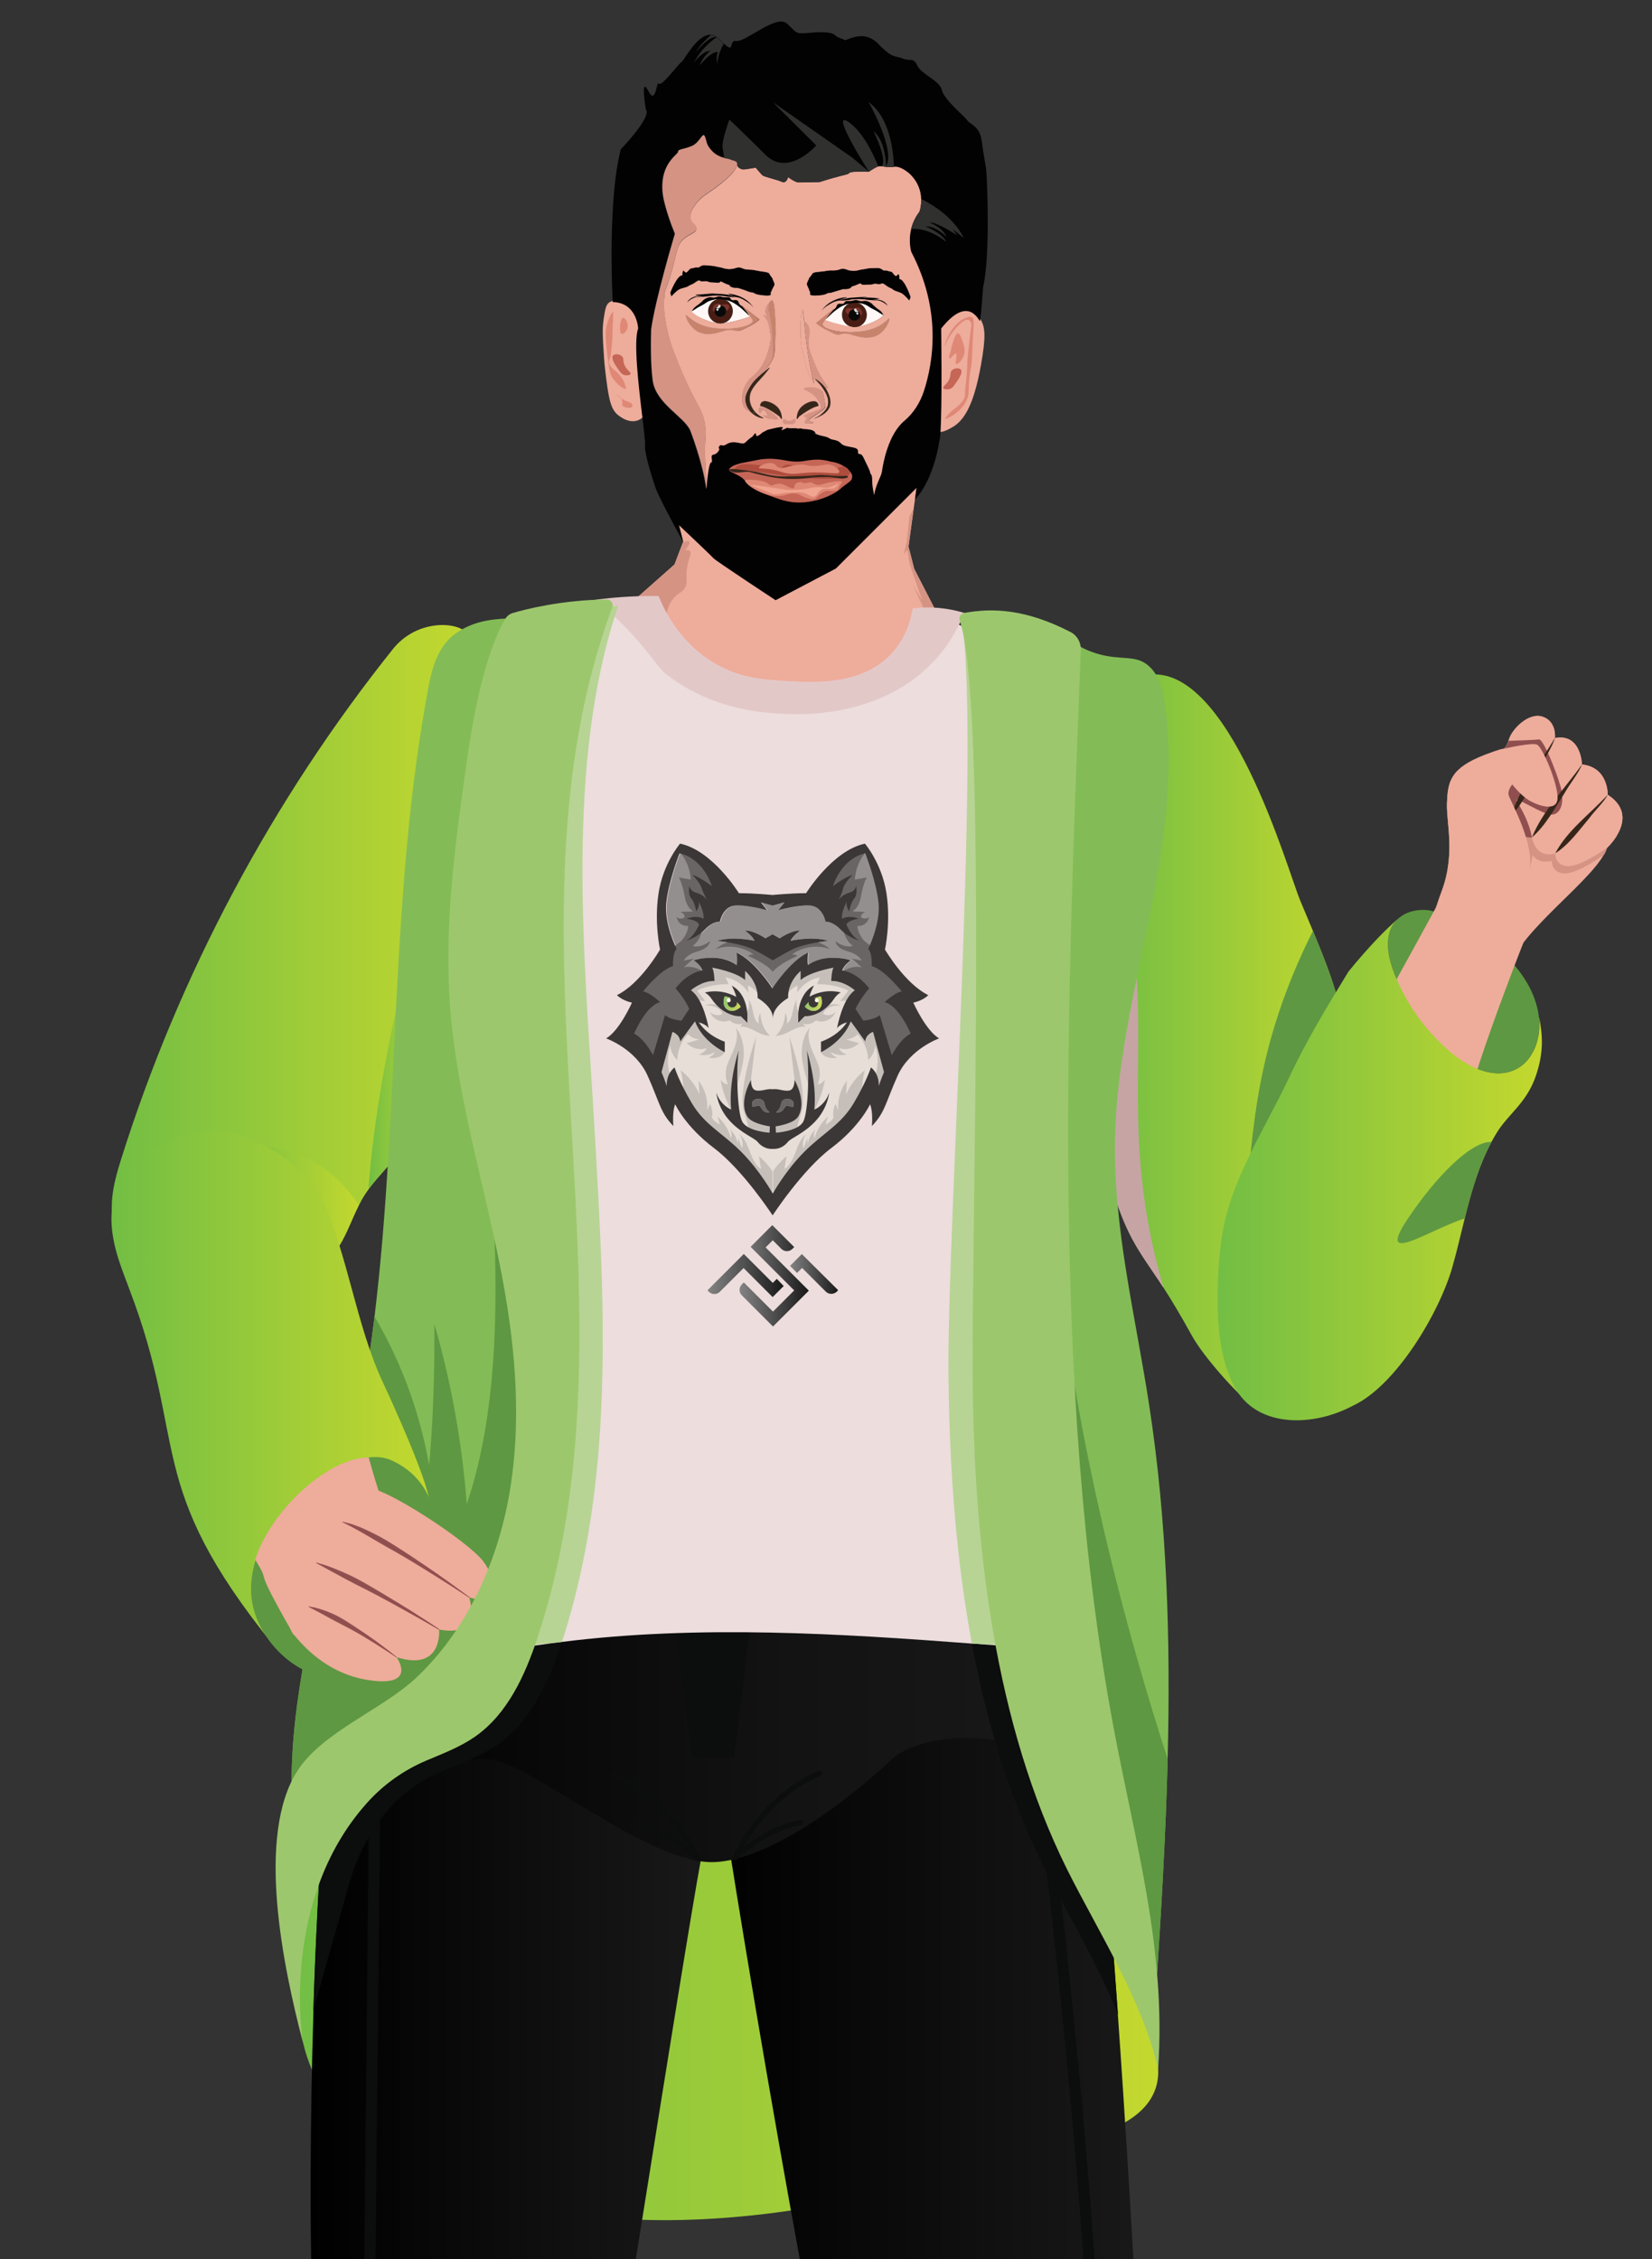 <svg xmlns="http://www.w3.org/2000/svg" xmlns:xlink="http://www.w3.org/1999/xlink" id="Layer_1" x="0px" y="0px" viewBox="0 0 1386.8 1896.8" style="enable-background:new 0 0 1386.8 1896.8;" xml:space="preserve"><rect x="0" y="0" width="1386.8" height="1896.8" fill="#333333" stroke="none"/> <style type="text/css"> .st0{fill:url(#SVGID_1_);} .st1{fill:url(#SVGID_00000039850782918085719200000002081713202182244749_);} .st2{fill:#EEAC9B;} .st3{fill:url(#SVGID_00000110437338330278466080000006591698628844141224_);} .st4{fill:url(#SVGID_00000083057959149108978600000017067035754218474172_);} .st5{fill:#737373;} .st6{fill:url(#SVGID_00000140736933110659708460000000148421593064602007_);} .st7{fill:#9D595B;} .st8{fill:url(#SVGID_00000082355986823380377960000012447313032684096641_);} .st9{fill:#0C0D0D;} .st10{fill:#282827;} .st11{fill:url(#SVGID_00000001641497522447959240000015199596275661064887_);} .st12{fill:url(#SVGID_00000034057358714556461150000005138554173511952565_);} .st13{fill:url(#SVGID_00000114069252961414897110000007704205026451365555_);} .st14{fill:url(#SVGID_00000171716215164882078860000000641450343624745621_);} .st15{fill:url(#SVGID_00000002379973778671443470000014574914299446094980_);} .st16{fill:#904F4F;} .st17{fill:url(#SVGID_00000030447917367510885170000010776316589851835317_);} .st18{fill:#C6A4A4;} .st19{fill:#5E9842;} .st20{fill:url(#SVGID_00000011028145392538995140000015140171776131558280_);} .st21{fill:url(#SVGID_00000092450092380823445350000015236691943988304777_);} .st22{fill:url(#SVGID_00000142167264814628347930000002845671227280829625_);} .st23{fill:url(#SVGID_00000164510394305165519440000009783012106349930377_);} .st24{fill:#D59384;} .st25{fill:#36261A;} .st26{fill:#020202;} .st27{fill:#FFF8F6;} .st28{fill:#402117;} .st29{fill:#491D14;} .st30{fill:#7E342B;} .st31{fill:#090909;} .st32{fill:#DEDDDB;} .st33{fill:#C7836C;} .st34{fill:#C56657;} .st35{fill:#DF8876;} .st36{fill:#CD6459;} .st37{fill:#AE4D3E;} .st38{fill:#F1A590;} .st39{fill:#EDDDDD;} .st40{fill:#E3C8C8;} .st41{fill:#B7D494;} .st42{fill:#83BC56;} .st43{fill:url(#SVGID_00000124861768736650685980000014699044401898400949_);} .st44{fill:#9DC76D;} .st45{fill:#30302F;} .st46{fill:url(#SVGID_00000124865470758985767150000015108315647369523856_);} .st47{fill:url(#SVGID_00000061458126746967313650000006588798451426362003_);} .st48{fill:url(#SVGID_00000152957500639673064950000002316480566030424235_);} .st49{opacity:0.75;} .st50{fill:#E5DFD6;} .st51{fill:#757575;} .st52{fill:#3D3D3D;} .st53{fill:#BAB5AE;} .st54{fill:url(#SVGID_00000060029138008871636590000013607094544533691527_);} .st55{fill:url(#SVGID_00000155125447246758369270000003874462029590564768_);} .st56{fill:#FFFFFF;} </style> <g> <g> <linearGradient id="SVGID_1_" gradientUnits="userSpaceOnUse" x1="-775.24" y1="-1383.055" x2="-486.865" y2="-1383.055" gradientTransform="matrix(3.464 1.868583e-02 9.502824e-03 -1.762 2905.091 598.727)"> <stop offset="0" style="stop-color:#000000"></stop> <stop offset="1" style="stop-color:#191919"></stop> </linearGradient> <path class="st0" d="M1204.7,3029.4l-998-5.4c-0.3,0-0.5-0.2-0.5-0.5l0-5.4c0-0.3,0.2-0.5,0.5-0.5l998,5.4c0.3,0,0.5,0.2,0.5,0.5 l0,5.4C1205.2,3029.2,1205,3029.4,1204.7,3029.4z"></path> <g> <linearGradient id="SVGID_00000155832103113630805280000003736021762253149088_" gradientUnits="userSpaceOnUse" x1="247.179" y1="1672.982" x2="972.275" y2="1672.982"> <stop offset="2.131116e-08" style="stop-color:#72BE44"></stop> <stop offset="1" style="stop-color:#C4D82E"></stop> </linearGradient> <path style="fill:url(#SVGID_00000155832103113630805280000003736021762253149088_);" d="M972,1733.9 c-13-214.9-344.2-289.2-521.5-234.6c-56.6,13.6-127.7-28.8-168,13.2s-44.4,171.8-20.7,225c17.3,38.9,52.5,65.4,91,83.7 c172.7,81.2,370,31.2,544.2-21.4C918.1,1792.8,976.9,1781.3,972,1733.9z"></path> <g> <path class="st2" d="M476.9,2122.4c0.2-3.5,0-5.3,0-5.3c-1.7-48.2-40.4-87.8-89.4-89.8c-49-2.1-90.9,34.1-96.7,82 c0,0-32.5,164.8-28.9,326.7c3.6,161.9,30.1,429.8,30.1,429.8c-1,23.3,17.1,43,40.4,44c23.3,1,43-17.1,44-40.4 c0,0,43-227.8,69-421.1c21.6-160.9,29.3-283.4,31.2-319.9c0.1-1.3,0.2-2.5,0.2-3.8C476.9,2123.8,476.9,2123.1,476.9,2122.4z"></path> <g> <path class="st2" d="M288.6,2787.2c0,0-5.5,64.8-12.8,89.9c-7.3,25.1-28,116.3-32.8,135.1c-7.3,28.6,27.9,39.1,52.6,37.5 c24.7-1.6,98.1,2.4,113.2-5.6c15.2-8,12.8-34.3,7.2-56.6c-5.6-22.3-29.5-110.8-31.9-127.6c-2.4-16.7-3.3-95-3.3-95 s6.4-43.5-57.3-43.7C275.2,2721,288.6,2787.2,288.6,2787.2z"></path> <g> <linearGradient id="SVGID_00000106844154295169828200000012267729526244272038_" gradientUnits="userSpaceOnUse" x1="234.296" y1="3040.063" x2="427.598" y2="3040.063"> <stop offset="0" style="stop-color:#72B646"></stop> <stop offset="1" style="stop-color:#C1D032"></stop> </linearGradient> <path style="fill:url(#SVGID_00000106844154295169828200000012267729526244272038_);" d="M427.6,3026.8c0,0-0.5,6.2-1.9,11.6 c-0.5,2.2-1.3,4.2-2.1,5.7c-0.9,1.5-12.6,3.9-30.2,5.8c-38.8,4.3-106.5,6.7-153-5.1c-1.9-0.5-3.4-1.9-4-3.8 c-0.9-2.8-2-7.5-2-14.2H427.6z"></path> </g> </g> <g> <linearGradient id="SVGID_00000094610376039761206860000009155245210508333965_" gradientUnits="userSpaceOnUse" x1="233.936" y1="2960.438" x2="428.109" y2="2960.438"> <stop offset="0" style="stop-color:#000000"></stop> <stop offset="1" style="stop-color:#191919"></stop> </linearGradient> <path style="fill:url(#SVGID_00000094610376039761206860000009155245210508333965_);" d="M427.6,3026.8 c-32.2,4.9-114.9,13.8-193.3,0c-0.3-2.9-0.4-6-0.3-9.2c0.6-22.1,9.9-51.6,18.4-76c0.9-2.6,1.8-5.1,2.7-7.5 c1.9-5.4,3.8-10.5,5.4-15.1c0.3-0.9,1-1.5,1.8-1.7c1.9-0.5,3.6,1.4,3.1,3.2c-4,13.5,10.7,18.4,17.2,5.3 c6.5-32.6,26.1-39.1,52.1-39.1c11.4,0,20.8,2.6,28.2,7.6c9.4,6.5,15.3,17.1,17.4,31.4c13,19.5,19.5,0,17.9-8.2 c0.8-2.5,4.3-2.5,5.1,0C411.6,2943.8,431.5,3007.2,427.6,3026.8z"></path> <g> <path class="st5" d="M274.1,3016c-4.7-0.6-9.5-1.3-14.2-2.1c-2-0.3-3.8,1-4.1,3c-0.3,2,1,3.8,3,4.1c4.8,0.8,9.6,1.5,14.4,2.1 c0.2,0,0.3,0,0.5,0c1.8,0,3.3-1.3,3.6-3.2C277.5,3018.1,276.1,3016.3,274.1,3016z"></path> <path class="st5" d="M309.9,3019.4c-4.8-0.3-9.6-0.6-14.3-1c-2-0.2-3.7,1.3-3.9,3.3c-0.2,2,1.3,3.7,3.3,3.9 c4.8,0.4,9.7,0.8,14.5,1c0.1,0,0.1,0,0.2,0c1.9,0,3.5-1.5,3.6-3.4C313.4,3021.2,311.9,3019.5,309.9,3019.4z"></path> <path class="st5" d="M345.8,3020.1C345.8,3020.1,345.8,3020.1,345.8,3020.1c-2.7,0-5.4,0.1-8.1,0.1c-2.1,0-4.2,0-6.3,0 c-2,0-3.6,1.6-3.7,3.6s1.6,3.6,3.6,3.7c2.2,0,4.3,0,6.4,0c2.7,0,5.4,0,8.1-0.1c2,0,3.6-1.7,3.6-3.7 C349.4,3021.7,347.8,3020.1,345.8,3020.1z"></path> <path class="st5" d="M417.3,3013.7c-4.7,0.8-9.5,1.5-14.2,2.1c-2,0.3-3.4,2.1-3.1,4.1c0.2,1.8,1.8,3.1,3.6,3.1 c0.2,0,0.3,0,0.5,0c4.8-0.6,9.7-1.4,14.4-2.1c2-0.3,3.3-2.2,3-4.2C421.1,3014.7,419.2,3013.3,417.3,3013.7z"></path> <path class="st5" d="M381.6,3018.2c-4.8,0.4-9.6,0.8-14.3,1.1c-2,0.1-3.5,1.8-3.4,3.8c0.1,1.9,1.7,3.4,3.6,3.4 c0.1,0,0.1,0,0.2,0c4.8-0.3,9.7-0.7,14.5-1.1c2-0.2,3.5-1.9,3.3-3.9C385.4,3019.5,383.6,3018,381.6,3018.2z"></path> </g> <path class="st5" d="M287.8,2941.4c-1.7-0.9-3.7-0.3-4.6,1.4c-2,3.7-4.2,5.3-7.6,5.3c-1.9,0-3.4,1.6-3.3,3.4 c0,1.9,1.5,3.3,3.4,3.3c6-0.1,10.4-3,13.6-8.9C290,2944.4,289.4,2942.3,287.8,2941.4z M407.9,2935.4c-1.1-1.5-3.2-1.9-4.7-0.9 c-0.3,0.2-0.6,0.4-0.8,0.6c-3.5,2.3-7,4.1-10.3,5.2c-1.8,0.6-2.8,2.5-2.2,4.3c0.5,1.4,1.8,2.3,3.2,2.3c0.4,0,0.7-0.1,1.1-0.2 c3.3-1.1,6.7-2.7,10-4.7c1-0.6,1.9-1.2,2.9-1.8C408.6,2939.1,409,2937,407.9,2935.4z M375,2940c-2.7-1.6-4.6-4.2-6.5-8.9 c-0.7-1.7-2.7-2.6-4.4-1.9c-1.7,0.7-2.6,2.7-1.9,4.4c1.6,4.1,4.2,9.3,9.4,12.3c0.5,0.3,1.1,0.5,1.7,0.5c1.2,0,2.3-0.6,2.9-1.7 C377.2,2943,376.6,2940.9,375,2940z M260.4,2940.2c-0.1-0.1-0.1-0.1-0.2-0.2c-1.7-1.7-3.4-3.7-5.1-6c-0.9,2.4-1.8,5-2.7,7.5 c1,1.3,2.1,2.4,3.1,3.4c0.7,0.7,1.5,1,2.4,1c0.3,0,0.6,0,0.8-0.1c0.6-0.1,1.1-0.4,1.6-0.9 C261.7,2943.7,261.7,2941.5,260.4,2940.2z M300.8,2910.3c-1.5-1.1-3.6-0.7-4.7,0.8c-2.4,3.5-4.5,7.6-6.4,13 c-0.6,1.8,0.3,3.7,2.1,4.3c0.4,0.1,0.8,0.2,1.1,0.2c1.4,0,2.7-0.9,3.2-2.3c1.7-4.8,3.4-8.4,5.5-11.3 C302.7,2913.5,302.3,2911.4,300.8,2910.3z M360.7,2911.7c-1.8-2.8-3.8-5.2-6.2-7.1c-1.5-1.2-3.1-2.3-4.8-3.2 c-1.7-0.9-3.7-0.3-4.6,1.4c-0.9,1.7-0.3,3.7,1.4,4.6c0.3,0.1,0.5,0.3,0.8,0.4c3.1,1.8,5.6,4.3,7.7,7.6c0.6,1,1.7,1.6,2.9,1.6 c0.6,0,1.2-0.2,1.8-0.5C361.2,2915.4,361.7,2913.3,360.7,2911.7z M328.5,2896.7c-0.3,0-0.6,0-0.8,0c-5,0-9.5,0.6-13.5,1.7 c-1.8,0.5-2.9,2.4-2.4,4.2c0.1,0.5,0.4,0.9,0.6,1.2c0.5,0.7,1.3,1.1,2.2,1.2c0.2,0,0.3,0,0.5,0c0.3,0,0.6-0.1,0.9-0.1 c3.4-1,7.3-1.4,11.7-1.4h0.8c1.9,0,3.4-1.5,3.4-3.3C331.9,2898.3,330.4,2896.7,328.5,2896.7z"></path> </g> </g> <linearGradient id="SVGID_00000013179758362839728010000002862229358446083473_" gradientUnits="userSpaceOnUse" x1="236.864" y1="2381.931" x2="499.244" y2="2381.931"> <stop offset="0" style="stop-color:#000000"></stop> <stop offset="1" style="stop-color:#191919"></stop> </linearGradient> <path style="fill:url(#SVGID_00000013179758362839728010000002862229358446083473_);" d="M499.2,2107.8 c-0.4,101.1-6.5,214.1-22.3,305.4c-12,69.4-27.8,235.6-34.7,311.1c-2.2,23.8-3.5,38.6-3.5,38.6c-50.8,8.4-119.5,0.6-162.3-6 c-23.9-3.7-39.7-7-39.7-7l0-0.2l1.7-44.2l23-604.2C306,1923.1,499.7,2006.8,499.2,2107.8z"></path> <g> <path class="st7" d="M581.5,1448.4c0.4-3.1,0.7-6.1,0.9-9.3c4.9-78.6-54.8-146.2-133.3-151.2c-78.6-4.9-146.2,54.8-151.2,133.3 c-0.3,4.3-0.3,8.6-0.2,12.9c-0.8,49.1-3.6,229.7-3.1,383.6c0.6,180-3.3,289.7-3.3,289.7s-0.3,4.9-0.5,7.4 c-3.2,51.5,35.9,95.8,87.4,99.1c51.5,3.2,95.8-35.9,99.1-87.4c0.2-2.5,0.5-7.4,0.5-7.4S549.5,1777.6,581.5,1448.4z"></path> <g> <linearGradient id="SVGID_00000119808229535840639710000009943092468808490376_" gradientUnits="userSpaceOnUse" x1="260.627" y1="1734.732" x2="597.141" y2="1734.732"> <stop offset="0" style="stop-color:#000000"></stop> <stop offset="1" style="stop-color:#191919"></stop> </linearGradient> <path style="fill:url(#SVGID_00000119808229535840639710000009943092468808490376_);" d="M588.4,1561.2 c-15.2,82.6-80.4,502.1-89.1,546.7c-8.7,44.6-40.2,142.4-136.9,132.6c-96.7-9.8-104.3-104.3-100.7-139.1s2.9-69.6,0-179.3 c-1.4-53.1-1.5-138.8,1.4-232.9c1.8-57.5,4.8-118.2,9.3-176.5c3.4-43.3,7.6-85.3,12.8-123.6 c23.9-174.4,141.3-160.4,141.3-160.4c8.6,0.2,16.8,0.9,24.6,2.1c18.4,2.7,34.5,7.7,48.7,14.7 C616.7,1302.7,601.3,1490.8,588.4,1561.2z"></path> </g> </g> <g> <path class="st9" d="M442.2,2724.4c-2.2,23.8-3.5,38.6-3.5,38.6c-50.8,8.4-119.5,0.6-162.3-6c-17.9-3.1-32-5.8-39.6-7.3 l1.7-44.2c0.8-0.1,1.6-0.1,2.4,0C269.4,2710.8,376.4,2732.2,442.2,2724.4z"></path> <path class="st10" d="M440.3,2781.3c-66.9,9.3-180.4-13.6-207-18.6c-3.5-0.7-6-3.9-5.7-7.4l2.1-30.2c0.3-4.2,4.2-7.2,8.3-6.5 c28.6,5.3,136.8,26.9,202.5,18.7c4.4-0.6,8.2,3.1,7.9,7.5l-2.1,30C446.2,2778.1,443.7,2780.8,440.3,2781.3z"></path> <path class="st9" d="M312.8,1525.1c-0.9,1.5-1.9,2.9-3.1,4.2c-1.4,126.5-5,459.1-5.6,563.2c-0.4,74-9.1,238.3-17.6,397.1 c-4.2,78.2-8.4,158.1-11.6,226.9c3.1,0.7,6.2,1.4,9.3,1.9c3.2-69.1,7.5-149.6,11.7-228.3c8.4-158.9,17.2-323.3,17.6-397.5 c0.6-107.9,4.5-462,5.7-576.5C317.3,1519.1,315.1,1522.1,312.8,1525.1z"></path> </g> <g> <g> <g> <path class="st2" d="M939.3,2109.4c-0.2-3.5-0.7-5.3-0.7-5.3c-7.3-47.7-50.2-82.5-99.2-78.9c-49,3.6-86.3,44.3-86.5,92.6 c0,0-13.2,167.5,9,327.9c22.2,160.4,79.5,423.4,79.5,423.4c1.7,23.3,22,40.8,45.2,39c23.3-1.7,40.8-22,39-45.2 c0,0,16.4-231.3,19.9-426.3c2.9-162.3-3.6-284.8-5.9-321.3c0-1.3-0.1-2.5-0.2-3.8C939.4,2110.8,939.4,2110.1,939.3,2109.4z"></path> <g> <path class="st2" d="M931,2862.8c0,0,9.7,43.6,39.2,55.1c39.5,15.4,181.9,26.9,194.3,64.8c12.4,38-78.4,41.6-115.1,43.1 s-79-11.5-126.2-8.3c-47.2,3.3-104.1,6-113.5-23c-9.4-28.9,33.1-92.7,23.2-164.8C824.2,2764.8,927.5,2758.9,931,2862.8z"></path> <g> <g> <linearGradient id="SVGID_00000141423985750069980510000009193374726390103173_" gradientUnits="userSpaceOnUse" x1="804.678" y1="2996.8" x2="1165.947" y2="2996.8"> <stop offset="0" style="stop-color:#72B646"></stop> <stop offset="1" style="stop-color:#C1D032"></stop> </linearGradient> <path style="fill:url(#SVGID_00000141423985750069980510000009193374726390103173_);" d="M1165.7,2977.1 c0,0,1.2,20-1.7,25.3c-2.9,5.4-30.4,23.9-101.9,24.5c-71.5,0.6-101.9-8.6-157.5-6.4c-55.4,2.1-93.8-1.4-97.9-7.8 c-4.1-6.4-0.8-46.2-0.8-46.2L1165.7,2977.1z"></path> </g> <g> <linearGradient id="SVGID_00000147907517243548007380000010144556500449699259_" gradientUnits="userSpaceOnUse" x1="803.566" y1="2951.135" x2="1165.963" y2="2951.135"> <stop offset="0" style="stop-color:#000000"></stop> <stop offset="1" style="stop-color:#191919"></stop> </linearGradient> <path style="fill:url(#SVGID_00000147907517243548007380000010144556500449699259_);" d="M1165.7,2977.1 c-35,62.8-224.4,24.9-273.4,26.4c-49,1.5-85.2-8.8-87.5-18.9c-0.1-0.3-0.1-0.6-0.2-0.9c0,0,0-0.1,0-0.1 c-0.3-1.5-0.6-3.3-0.8-5.3c-1.3-13.9,3.1-32.1,8.5-48.4c1.4-4.1,2.8-8.1,4.3-11.9c1.4-3.8,5.7-5.6,9.4-4 c46.5,19.8,109.1,25,114.6,22.1c6.1-3.2,10.3-11,7.2-17.2c-3.9-7.9-11.4-8.3-11.9-17.1c-0.4-6.6,7.1-10.6,13.5-12.2 c0,0,0.1,0,0.1,0c6.1-1.5,12.4-1.1,18.3,1.1c0.1,0,0.1,0,0.2,0.1c36.9,13.7,151.1,38.9,175.2,50.6 c15.7,7.6,20.7,18.4,22.2,26.2C1166.5,2973.2,1165.7,2977.1,1165.7,2977.1z"></path> <g> <path class="st5" d="M879,2987c-4.5-0.7-8.9-1.5-13.2-2.3c-1.8-0.4-3.6,0.8-4,2.7c-0.4,1.8,0.8,3.6,2.7,4 c4.4,0.9,8.8,1.7,13.5,2.4c0.2,0,0.4,0,0.5,0c1.6,0,3.1-1.2,3.3-2.9C882.1,2989,880.9,2987.2,879,2987z"></path> <path class="st5" d="M912.4,2990.8c-4.8-0.4-9.2-0.8-13.4-1.3c-1.9-0.2-3.5,1.1-3.7,3c-0.2,1.9,1.1,3.5,3,3.7 c4.3,0.5,8.7,0.9,13.6,1.3c0.1,0,0.2,0,0.3,0c1.7,0,3.2-1.3,3.4-3.1C915.7,2992.6,914.3,2991,912.4,2990.8z"></path> <path class="st5" d="M846.1,2980.2c-4.4-1.1-8.7-2.2-13-3.4c-1.8-0.5-3.7,0.6-4.2,2.4c-0.5,1.8,0.6,3.7,2.4,4.2 c4.4,1.2,8.8,2.3,13.2,3.4c0.3,0.1,0.5,0.1,0.8,0.1c1.5,0,2.9-1,3.3-2.6C849,2982.5,847.9,2980.7,846.1,2980.2z"></path> <path class="st5" d="M1144.7,2979.8c-3.9,2-8,4-12,5.7c-1.7,0.7-2.5,2.7-1.8,4.5c0.6,1.3,1.8,2.1,3.1,2.1 c0.4,0,0.9-0.1,1.3-0.3c4.2-1.8,8.4-3.8,12.5-5.9c1.7-0.9,2.3-2.9,1.4-4.6C1148.4,2979.6,1146.4,2978.9,1144.7,2979.8z"></path> <path class="st5" d="M946.2,2993.1c-4.9-0.3-9.3-0.5-13.5-0.8c-1.9-0.1-3.5,1.3-3.6,3.2c-0.1,1.9,1.3,3.5,3.2,3.6 c4.2,0.3,8.7,0.5,13.6,0.8c0.1,0,0.1,0,0.2,0c1.8,0,3.3-1.4,3.4-3.2C949.5,2994.8,948,2993.2,946.2,2993.1z"></path> <path class="st5" d="M980,2994.8c-4.7-0.2-9.2-0.4-13.5-0.6c-1.9-0.1-3.5,1.4-3.6,3.2c-0.1,1.9,1.4,3.5,3.2,3.6 c4.3,0.2,8.9,0.4,13.5,0.6c0.1,0,0.1,0,0.2,0c1.8,0,3.3-1.4,3.4-3.2C983.3,2996.5,981.9,2994.9,980,2994.8z"></path> <path class="st5" d="M1081.3,2997c-4.1,0.2-8.6,0.3-13.4,0.4c-1.9,0-3.4,1.6-3.3,3.4c0,1.9,1.5,3.3,3.4,3.3 c5-0.1,9.5-0.2,13.7-0.4c1.9-0.1,3.3-1.7,3.2-3.6C1084.8,2998.3,1083.2,2996.9,1081.3,2997z"></path> <path class="st5" d="M1114,2992.2c-4.1,1.2-8.3,2.1-12.8,2.8c-1.8,0.3-3.1,2-2.8,3.9c0.3,1.7,1.7,2.9,3.3,2.9 c0.2,0,0.4,0,0.5,0c4.8-0.8,9.2-1.7,13.6-3c1.8-0.5,2.8-2.4,2.3-4.2C1117.7,2992.8,1115.8,2991.7,1114,2992.2z"></path> <path class="st5" d="M1013.8,2996.3c-4.3-0.2-8.8-0.4-13.5-0.6c-1.9-0.1-3.5,1.4-3.5,3.2c-0.1,1.9,1.4,3.5,3.2,3.5 c4.7,0.2,9.2,0.4,13.6,0.6c0,0,0.1,0,0.1,0c1.8,0,3.3-1.4,3.4-3.3C1017.2,2997.9,1015.7,2996.4,1013.8,2996.3z"></path> <path class="st5" d="M1047.6,2997.3c-4.2-0.1-8.7-0.2-13.5-0.3c-1.9,0-3.4,1.4-3.5,3.3c-0.1,1.9,1.4,3.4,3.3,3.5 c4.8,0.1,9.4,0.2,13.6,0.3c0,0,0,0,0.1,0c1.8,0,3.4-1.5,3.4-3.3C1051,2998.9,1049.5,2997.3,1047.6,2997.3z"></path> </g> <path class="st5" d="M960.4,2894.1c-1.1-1.7-3.3-2.2-5-1.2c-2.1,1.3-3.8,2.9-5.1,4.8c-0.7,1-1.3,2.1-1.7,3.1 c-0.6,1.5-0.8,3-0.8,4.6c0,1.3,0.2,2.6,0.5,3.9c0.4,1.6,1.9,2.7,3.5,2.7c0.3,0,0.6,0,0.9-0.1c1.6-0.4,2.7-1.9,2.7-3.5 c0-0.3,0-0.6-0.1-0.9c-0.2-0.7-0.3-1.4-0.3-2.1c0-1.3,0.4-2.4,1.2-3.6c0.8-1.1,1.7-2,3-2.7 C961,2898,961.5,2895.8,960.4,2894.1z M839.6,2929.9c-4.5-1.4-9.2-2.9-13.9-4.4c-1.3-0.4-2.6-0.1-3.5,0.7 c-0.5,0.4-0.8,0.9-1.1,1.6c-0.2,0.7-0.2,1.5,0,2.2c0.3,1.1,1.2,2,2.3,2.4c4.8,1.6,9.5,3.1,14,4.5c0.4,0.1,0.7,0.2,1.1,0.2 c1.6,0,3-1,3.5-2.6C842.5,2932.5,841.5,2930.5,839.6,2929.9z M966.5,2924.8c-1.1-1.7-3.3-2.1-5-1c-1.7,1.1-2.1,3.4-1,5 c2,3,2.9,5.2,2.9,6.8c0,0.6-0.1,1-0.4,1.5c-0.2,0.3-0.4,0.6-0.6,0.9c-1.2,1.6-0.8,3.9,0.8,5.1c0.7,0.5,1.4,0.7,2.1,0.7 c1.1,0,2.2-0.5,2.9-1.5c0.5-0.6,0.9-1.3,1.2-1.9c0.8-1.5,1.1-3.1,1.1-4.8C970.7,2931.6,968.5,2927.7,966.5,2924.8z M874.6,2939.5c-4.5-1.1-9.3-2.3-14.1-3.5c-1.9-0.5-3.9,0.6-4.4,2.6c-0.5,1.9,0.6,3.9,2.6,4.4c4.9,1.3,9.7,2.5,14.3,3.6 c0.3,0.1,0.6,0.1,0.8,0.1c1.6,0,3.1-1.1,3.5-2.8C877.7,2941.9,876.5,2939.9,874.6,2939.5z M910.1,2945.9 c-4.5-0.5-9.3-1.2-14.3-2c-2-0.3-3.8,1-4.2,2.9c-0.3,2,1,3.8,3,4.2c5.1,0.9,10,1.6,14.7,2.1c0.1,0,0.3,0,0.4,0 c1.8,0,3.4-1.4,3.6-3.2C913.5,2947.9,912.1,2946.1,910.1,2945.9z M949.7,2948.8c-0.3-2-2.2-3.3-4.2-2.9 c-4.1,0.7-8.8,1.1-14,1.2c-2,0-3.6,1.7-3.6,3.7c0,2,1.6,3.6,3.6,3.6h0c5.5-0.1,10.6-0.5,15.1-1.3 C948.7,2952.7,950,2950.8,949.7,2948.8z"></path> </g> </g> </g> </g> <linearGradient id="SVGID_00000151523863655725999650000007734921684132433319_" gradientUnits="userSpaceOnUse" x1="711.919" y1="2370.475" x2="966.337" y2="2370.475"> <stop offset="0" style="stop-color:#000000"></stop> <stop offset="1" style="stop-color:#191919"></stop> </linearGradient> <path style="fill:url(#SVGID_00000151523863655725999650000007734921684132433319_);" d="M966.3,2769.5 c-57,17.1-188.9,0-188.9,0l-3.8-38.5l-61.8-632.2c2.4-192.1,248.7-169.8,250.4,7.9c1.4,148.1,3.3,509.7,3.9,626.1 C966.3,2756,966.3,2769.5,966.3,2769.5z"></path> </g> <g> <path class="st7" d="M617.4,1466.8c-0.5-3-1-6.1-1.3-9.2c-8.8-78.2,47.5-148.8,125.7-157.6c78.2-8.8,148.8,47.5,157.6,125.7 c0.5,4.3,0.8,8.6,0.9,12.9c3.2,49,14.9,229.2,22,383c8.3,179.8,17.6,289.2,17.6,289.2s0.5,4.9,0.8,7.4 c5.8,51.3-31.1,97.5-82.4,103.3c-51.3,5.8-97.5-31.1-103.3-82.4c-0.3-2.5-0.8-7.4-0.8-7.4S665.5,1793.9,617.4,1466.8z"></path> <g> <linearGradient id="SVGID_00000124857895802652815130000016269873711548369083_" gradientUnits="userSpaceOnUse" x1="588.115" y1="1722.43" x2="962.52" y2="1722.43"> <stop offset="0" style="stop-color:#000000"></stop> <stop offset="1" style="stop-color:#191919"></stop> </linearGradient> <path style="fill:url(#SVGID_00000124857895802652815130000016269873711548369083_);" d="M869.3,2241.1 c-66.8,2.6-125.5-34.9-151.6-121.3c-26.1-86.4-105.8-556-120.7-670.1c-14.9-114.1-29.3-233,120.7-246.1 c0,0,38.1,0.7,80.6,21.3c36.9,17.8,77.2,50.6,98.9,110.7c5.6,15.5,10,32.8,12.8,52.1c3.7,25.6,7.3,56.6,10.8,91.3 c6.3,62.5,12.3,136.8,17.6,212.3c12.7,179.2,21.8,365.1,23.8,415.4C965.5,2189.9,936.1,2238.5,869.3,2241.1z"></path> </g> </g> <g> <path class="st9" d="M966.3,2769.5c-57,17.1-188.9,0-188.9,0l-3.8-38.5c0.5,0,1,0,1.5,0c28.2,3.3,125.9,13.1,191,1.8 C966.3,2756,966.3,2769.5,966.3,2769.5z"></path> <path class="st10" d="M973.7,2788.9c-66.1,13.9-173.4,2.7-200.2-0.5c-3.6-0.4-6.2-3.4-6.2-7v-30.3c0-4.2,3.7-7.5,7.9-7 c28.9,3.3,130.8,13.6,195.8,0.9c4.4-0.9,8.4,2.5,8.4,6.9v30.1C979.4,2785.3,977,2788.2,973.7,2788.9z"></path> <path class="st9" d="M888.2,1573.2c-4-5.7-7.9-11.5-11.5-17.4c12.7,105.6,40.9,363.8,45.9,608c4.4,217.3,5.8,451.8,6.3,577.9 c3.1,0.1,6.3,0.1,9.4,0.4c-0.5-126-1.9-360.9-6.3-578.5C927.2,1932.4,901.7,1688.5,888.2,1573.2z"></path> </g> </g> <g> <path class="st7" d="M865.6,1153.7l-261.5,7l-235.8-18.3c0,0-65.1,175.2-70.4,278.9c-4.4,86.6,93-33.7,129.1,0.8 c52.5,50,115.9,125.1,176.9,125.1c61.3,0,124.7-75.1,177.2-125.1c36.1-34.5,115.7,88.5,121,1.9 C907.8,1331.9,865.6,1153.7,865.6,1153.7z"></path> <linearGradient id="SVGID_00000098932091563998704740000009752040950901280160_" gradientUnits="userSpaceOnUse" x1="289.943" y1="1363.921" x2="914.436" y2="1363.921"> <stop offset="0" style="stop-color:#000000"></stop> <stop offset="8.455615e-02" style="stop-color:#030303"></stop> <stop offset="0.6" style="stop-color:#131313"></stop> <stop offset="1" style="stop-color:#191919"></stop> </linearGradient> <path style="fill:url(#SVGID_00000098932091563998704740000009752040950901280160_);" d="M353.6,1164.5c0,0-53.1,138-63,241.3 c-9.8,103.2,88,66.3,122.8,71.7c34.8,5.4,130.6,85.9,183.8,85.9s129.2-65.2,151-85.9c21.7-20.6,80.4-23.9,107.1-9.8 c26.6,14.1,58.1-1.9,59.2-47.1c1.1-45.2-29.6-216.5-35.9-242C878.5,1178.6,541,1228.3,353.6,1164.5z"></path> <g> <path class="st9" d="M617.1,1561.8c-0.4,0-0.9-0.1-1.2-0.4c-0.9-0.6-1.2-1.7-0.8-2.6c0.2-0.5,21.2-49.9,71.8-72 c1.1-0.5,2.4,0,2.9,1.1c0.5,1.1,0,2.4-1.1,2.9c-35.5,15.5-56,44.8-64.6,60c10-7.8,27.9-19.6,47.9-22.8c1.2-0.2,2.3,0.6,2.5,1.8 c0.2,1.2-0.6,2.3-1.8,2.5c-28.7,4.6-53.8,28.6-54,28.8C618.2,1561.6,617.6,1561.8,617.1,1561.8z"></path> <path class="st9" d="M585.6,1562.5c-0.6,0-1.1-0.2-1.5-0.6c-0.2-0.2-25.3-24.3-54-28.8c-1.2-0.2-2-1.3-1.8-2.5 c0.2-1.2,1.3-2,2.5-1.8c20,3.2,37.9,15,47.9,22.8c-8.7-15.2-29.1-44.5-64.6-60c-1.1-0.5-1.6-1.8-1.1-2.9 c0.5-1.1,1.8-1.6,2.9-1.1c50.7,22.1,71.6,71.5,71.8,72c0.4,1,0.1,2.1-0.8,2.6C586.5,1562.4,586,1562.5,585.6,1562.5z"></path> </g> <polygon class="st9" points="560.4,1317.3 580.6,1475.5 616.2,1475.5 635.8,1317.3 "></polygon> <path class="st9" d="M394.7,1386.2c-7.7,10.3-16.3,19.9-25.7,28.8c-28,26.5-63.4,46.3-84.4,78.6c-4,6.1-8.1,12.4-12.3,18.9 c-4.5,58.3-7.5,118.9-9.3,176.5c10.2-39.5,23.4-82.3,28.8-103c9.4-35.7,29.1-70,60.6-89.3c21-12.8,46-18.3,66.1-32.5 c27.3-19.2,41.9-51.7,52.4-83.4c0.2-0.7,0.5-1.4,0.7-2.1c-12.8,1.3-23.9,2.5-32.2,3.6C427.9,1383.9,412,1385.2,394.7,1386.2z"></path> <path class="st9" d="M815.9,1379.9c12.3,65.7,31.3,128.8,59.7,186c19.9,40,45.6,81.8,62.9,125.5 c-5.3-75.5-11.3-149.8-17.6-212.3c-2.3-11.4-4.6-22.9-6.8-34.5c-3.5-18.9-6.7-37.9-9.7-57.2c-17.3-1.5-47-6.2-67.2-6.6 C832.5,1380.7,825.1,1380.4,815.9,1379.9z"></path> </g> <g> <g> <path class="st7" d="M835.4,712.2c-17-53.3,12.4-110.3,65.7-127.3c53.3-17,110.3,12.4,127.3,65.7c0.7,2.1,1.3,4.3,1.8,6.4 l120.6,427c11,34.4-8,71.1-42.4,82.1c-34.4,11-71.1-8-82.1-42.4L846.2,735.4C841.7,728.3,838.1,720.5,835.4,712.2z"></path> <path class="st16" d="M1093.1,879.5c0,0-19.8,63.1-29.1,141.5l50.1-67.4L1093.1,879.5z"></path> </g> <linearGradient id="SVGID_00000127002572242462800020000010705243784723033731_" gradientUnits="userSpaceOnUse" x1="928.409" y1="876.695" x2="1127.695" y2="876.695"> <stop offset="2.131116e-08" style="stop-color:#72BE44"></stop> <stop offset="1" style="stop-color:#C4D82E"></stop> </linearGradient> <path style="fill:url(#SVGID_00000127002572242462800020000010705243784723033731_);" d="M1127.3,882.7 c-1.7,20.2-8.2,39.7-15.9,59c-16.9,42.3-39.7,83.2-30,126.5c4.2,18.6,14.2,35.5,19,53.9s3,40.9-12.1,52.6 c-15.6,12-22.1,18.1-37.2,5.6c-15.1-12.5-41.2-41.9-50.7-59.2c-9.5-17.2-17.1-29.8-23.6-39.9c-2.3-3.6-4.4-6.8-6.5-9.8 c-12.7-19-20.6-29.3-30-54c-16.3-42.6-11.1-72.5-11.1-101.1c-0.1-26.4-0.2-51.3-0.2-74.6c0-60.2,0.3-110.4,1.9-150.6 c3.2-79,11.4-120,31.4-124.3c69.5-12.2,118.7,164.3,129.2,189.3c3.8,9.1,7.4,17.6,10.7,25.5 C1120.6,826.2,1129.8,852.7,1127.3,882.7z"></path> <path class="st18" d="M976.7,1081.2c-2.3-3.6-4.4-6.8-6.5-9.8c-12.7-19-20.6-29.3-30-54c-16.3-42.6-11.1-72.5-11.1-101.1 c-0.1-26.4-0.2-51.3-0.2-74.6c0-60.2,0.3-110.4,1.9-150.6C980.8,857.6,931.1,923,976.7,1081.2z"></path> <path class="st19" d="M1127.3,882.7c-1.7,20.2-8.2,39.7-15.9,59c-11.4,17.1-20.1,32.7-26.7,46.1c-17.7,35.8-40.3,94.8-40.3,94.8 c0,0-0.9-98.8,14.1-175.3c6.3-32.3,18.4-75.6,43.7-125.8C1120.6,826.2,1129.8,852.7,1127.3,882.7z"></path> </g> <g> <path class="st2" d="M486.2,684.4c25.1-50,5-110.9-45-136c-50-25.1-110.9-5-136,45c-1,2-1.9,4-2.8,6l-186.1,402.8 c-16.2,32.2-3.2,71.5,29,87.7c32.2,16.2,71.5,3.2,87.7-29l238.8-355.4C477.4,699.3,482.2,692.2,486.2,684.4z"></path> <g> <linearGradient id="SVGID_00000119113956292668159370000017245636184272806280_" gradientUnits="userSpaceOnUse" x1="93.65" y1="801.176" x2="393.181" y2="801.176"> <stop offset="2.131116e-08" style="stop-color:#72BE44"></stop> <stop offset="1" style="stop-color:#C4D82E"></stop> </linearGradient> <path style="fill:url(#SVGID_00000119113956292668159370000017245636184272806280_);" d="M393.2,535.5 c-2.5,94.6-37.9,257-40.3,351.6c-0.7,26.2-1.8,53.8-15.4,76.2c-0.2,0.4-0.5,0.8-0.7,1.2c-7.8,12.3-18.8,22.3-27.4,34 c-1.2,1.7-2.4,3.4-3.5,5.2c-1.7,2.6-3.2,5.4-4.6,8.2c-5.7,11.2-9.8,23.4-16.4,34c-1.7,2.8-3.6,5.4-5.8,8 c-25.7,30.2-72.7,25.8-111.6,18.8c-26.5-4.8-56.6-12.2-68.6-36.3c-9.6-19.2-3.8-42.2,2.6-62.6c48.9-155.7,127-302.2,229-429.7 C353.7,516.3,393.4,523.2,393.2,535.5z"></path> <linearGradient id="SVGID_00000135670394937282909570000010476942674658916755_" gradientUnits="userSpaceOnUse" x1="309.291" y1="867.909" x2="360.614" y2="867.909"> <stop offset="2.131116e-08" style="stop-color:#72BE44"></stop> <stop offset="1" style="stop-color:#C4D82E"></stop> </linearGradient> <path style="fill:url(#SVGID_00000135670394937282909570000010476942674658916755_);" d="M360.6,737.4l-23.9,227 c-7.8,12.3-18.8,22.3-27.4,34C318,877.3,360.6,737.4,360.6,737.4z"></path> <linearGradient id="SVGID_00000077284310277760100410000012162334804451264670_" gradientUnits="userSpaceOnUse" x1="191.273" y1="1002.285" x2="301.164" y2="1002.285"> <stop offset="2.131116e-08" style="stop-color:#72BE44"></stop> <stop offset="1" style="stop-color:#C4D82E"></stop> </linearGradient> <path style="fill:url(#SVGID_00000077284310277760100410000012162334804451264670_);" d="M301.2,1011.8 c-5.7,11.2-9.8,23.4-16.4,34c-13.3-31.3-32.7-57.2-47.9-67.4c-15.5-10.5-38.6-18-44.5-19.3c-0.5-0.1-1.1-0.2-1.1-0.2 c0-0.2,37.8,0.7,65.1,13C268.6,977.4,285.5,988.3,301.2,1011.8z"></path> </g> </g> <path class="st19" d="M1197,764c-16.1-0.9-27.4,7.5-30.6,19.1c-3.2,11.5,0,23.8,4.4,34.9c10,25.3,26.4,48.1,47.2,65.6 c15.1,12.7,36.2,23,54,14.4c15.4-7.5,21.8-26.9,19.9-43.9c-2.3-20.1-14-38.3-28.7-52.2S1213.1,764.9,1197,764z"></path> <path class="st2" d="M1147.3,1135.6c-17.5,31.6-57.3,43-88.8,25.5c-31.6-17.5-43-57.3-25.5-88.8c0,0,38.4-73,79.8-144.1 c41.4-71.1,123.7-223.4,123.7-223.4c9.6-17.4,31.5-23.6,48.9-14c17.4,9.6,23.6,31.5,14,48.9c0,0-47,114.6-65,177 C1216.3,979.1,1174.5,1088.5,1147.3,1135.6z"></path> <linearGradient id="SVGID_00000074414963735683072340000004276167061741611418_" gradientUnits="userSpaceOnUse" x1="1022.075" y1="982.005" x2="1294.318" y2="982.005"> <stop offset="2.131116e-08" style="stop-color:#72BE44"></stop> <stop offset="1" style="stop-color:#C4D82E"></stop> </linearGradient> <path style="fill:url(#SVGID_00000074414963735683072340000004276167061741611418_);" d="M1289.3,903.3 c-7.8,22.7-22.9,31.8-32.5,47.2c-1.7,2.7-3.2,5.4-4.7,8.1c-10.7,20-17,42-22.5,64.3c-3.4,13.6-6.5,27.3-10.3,40.6 c-10.8,38.4-47.4,100-83.6,116.7c-32.8,17.5-78.3,18.7-97.7-13c-19.4-31.7-17.3-86.8-13-123.7c5.8-49.9,36.3-94.3,57.6-139.7 c14.3-30.5,31.8-59.3,49.4-88.1c17.8-21.8,31.5-35.5,41.4-44.2c0,0,0,0,0,0.1c-3.4,3.1-5.8,7.1-7,11.5c-3.2,11.5,0,23.8,4.4,34.9 c10,25.3,26.4,48.1,47.2,65.6c15.1,12.7,36.2,23,54,14.4c2.1-1,4.1-2.3,5.9-3.7c0.5-0.4,1.1-0.9,1.6-1.4c2.2-2,4.1-4.3,5.7-6.9 c0.5-0.8,1-1.6,1.4-2.4c0.3-0.6,0.6-1.1,0.9-1.7c0.8-1.5,1.4-3.1,2-4.8c0.5-1.4,0.9-2.7,1.2-4.1c0.2-0.9,0.4-1.9,0.6-2.8 c0.1-0.5,0.2-0.9,0.3-1.4c0.1-0.5,0.2-1,0.2-1.4c0.4-2.8,0.5-5.7,0.5-8.6c0-0.3,0-0.7,0-1c0-0.2,0-0.3,0-0.5 c0-0.4-0.1-0.9-0.1-1.3c0-0.5-0.1-0.9-0.1-1.4c0,0,0.1,0,0.1-0.1C1294.6,868.2,1296.5,882.1,1289.3,903.3z"></path> <path class="st19" d="M1252.1,958.7c-10.7,20-17,42-22.5,64.3c-30,9.4-74.8,40.9-48.3,1C1205.9,987,1235.3,958,1252.1,958.7z"></path> <path class="st2" d="M1266.7,620.8c2.3-8.3,16.3-23.1,28.3-19.1c12,4,10.3,17.9,10.3,17.9c22.1-4.2,22.7,22.2,22.7,22.2 c22.4,2.4,21.6,25.4,21.6,25.4c28.3,18.3-0.6,44.6-0.6,44.6c-8.1,25.3-73.2,68.6-82.9,102.4c-7.1,24.9-37.6,22.3-55.3,9 c-17.6-13.3-12.8-42.4-0.7-74.8c12.1-32.5,3.8-57.4,4.6-74.6c0.8-17.1,2.3-28.7,32.2-40.2c12.9-4.9,14.3-4.8,14.3-4.8 S1264.2,629.6,1266.7,620.8z"></path> <path class="st24" d="M1245.3,674.9c0.5-19.3,13.9-40.1,13.9-40.1c1.1-0.6,2.7-2.2,4.1-6.8c1-1,2.3-3,3.4-7.1 c0-0.1,0-0.2,0.1-0.2c5.3-7.7,15.8-15.8,25.1-12.7c12,4,10.3,17.9,10.3,17.9c22.1-4.2,22.7,22.2,22.7,22.2 c22.4,2.4,21.6,25.4,21.6,25.4c13.9,9,14,19.9,10.5,28.7c-3.7,5.8-7.9,9.7-7.9,9.7c-0.5,1.7-1.3,3.4-2.2,5.2 c-0.6,0.6-0.9,0.9-0.9,0.9s-21,15.3-32.3,15.3c-11.3,0-11.1-10.7-11.1-10.7s-9.9,3.9-16.1-4.8c-0.4,3.2-1.1,6.9-2.2,10.9 l-9.7,0.4l-2.3-22.9c-4.2-2.5-7.8-7.1-6.5-15.4C1265.7,690.7,1244.8,694.2,1245.3,674.9z"></path> <g> <g> <g> <path class="st2" d="M1349.6,667.3c0,0,0.7-23.1-21.6-25.4c0,0-0.6-26.4-22.7-22.2c0,0,1.7-13.9-10.3-17.9 c-12-4-26,10.8-28.3,19.1c-1.5,5.4-3.2,7.2-4.4,7.8c0,0-13.5,20.8-13.9,40.1c-0.5,19.3,20.4,15.9,20.4,15.9 c-2.8,17.9,17.1,18.5,17.1,18.5c4.6,19.2,19.6,13.3,19.6,13.3s-0.2,10.7,11.1,10.7s32.3-15.3,32.3-15.3 S1377.9,685.6,1349.6,667.3z"></path> <path class="st16" d="M1268.9,684.6c0,0-20.9,3.5-20.4-15.9c0.5-19.3,13.9-40.1,13.9-40.1c1-0.5,2.6-2.1,4-6.6 c6.9-0.2,23-0.8,25.6-1.2c3.4-0.4,14,25.4,18.1,39.8c4.1,14.4-0.8,26.7-11.9,22.5c-11.1-4.3-24-12.7-25.1-11.6 c-0.8,0.8,9.8,14.2,12.9,31.7C1279.3,703.4,1266.6,699.1,1268.9,684.6z"></path> </g> <g> <path class="st25" d="M1349.6,667.3c-14.7,16-33.9,29.8-44,49.1c11.7-7.4,19.8-19.2,28.7-29.7 C1338.7,680.6,1346.9,673,1349.6,667.3z"></path> <path class="st25" d="M1328,641.8c-14.1,20.1-32.8,38.5-42,61.3c11.6-10.2,19.2-24.5,27.5-37.4 C1317.7,658.2,1325.5,648.7,1328,641.8z"></path> <path class="st25" d="M1305.2,619.6c-12.3,21.3-29.3,41.4-36.4,65c10.7-11.3,16.9-26.2,24.1-39.8 C1296.4,636.9,1303.4,626.7,1305.2,619.6z"></path> </g> </g> <path class="st2" d="M1246.9,633.6c-29.9,11.4-31.4,23-32.2,40.2c-0.6,13.7,4.5,32.4,0.5,56c14.5,19.4,68.5,19.4,69.4-4 c0.9-23.4-17.4-54.4-18.2-58.5c-0.9-4.1,3.1-8.7,3.1-8.7s6.5,8.6,13.5,13c7,4.4,23.8,10.6,24.5-1.1 c0.7-11.8-12.6-43.6-17.4-45.4c-4.2-1.6-22.8,2.4-27.7,3.5c-0.7,0.4-1.2,0.3-1.2,0.3S1259.8,628.7,1246.9,633.6z"></path> </g> <g> <g> <path class="st2" d="M651.8,384.8c-1.3-0.3-1.1-0.5-2.7-1c-1.1-0.3-1-0.2-2.5-0.6c-0.8-0.2-1-0.3-1.3-0.2 c-0.8,0.3-0.7,1.2-1.4,1.5c-0.8,0.4-1.4-1-2.7-1c-1.6,0-2.4,1.8-3.8,1.5c-0.4-0.1-0.4-0.4-1-0.5c-0.7-0.2-1.2,0.2-2.1,0.2 c-0.9,0-1.3-0.1-1.7-0.1c-1.9-0.2-4.1,1.2-5,1.7c-3,1.8-3.2,0.6-7.7,2.6c-4.9,2.1-6.1,3.5-8.5,4.9c-3.2,1.8-3.3,1.7-3.8,2.3 c-6,6.7-5.1,19.3-0.7,27.7c1.4,2.6,5.4,10.3,13.7,12.1c1.1,0.2,5.9,1.2,10.9-1.3c9-4.5,9.9-15.7,9.9-16.3 c0.4-0.9,0.8-1.9,1.2-2.8c10.6,2.4,24.2,3.7,39.2,0.3c2.3-0.5,4.5-1.1,6.7-1.8c0.4,2.3,3.5,19.2,14.8,23.3 c1.1,0.4,3.1,1.1,5.5,0.7c8.3-1.2,12.8-12.6,14.1-18.9c0.4-1.8,3.1-14.5-3.4-20.7c-1.1-1.1-3.5-2.5-8.3-5.3 c-0.3-0.2-1.1-0.6-2.1-1.2c-3.2-1.9-3.2-2-4.7-2.9c-3.7-2-3.9-1.1-6.6-2.6c-0.5-0.3-1.6-0.9-2.6-0.6c-0.5,0.2-0.4,0.4-0.9,0.6 c-1.1,0.4-1.8-0.7-3.7-0.9c-0.8-0.1-1.3,0.1-1.5-0.2c-0.3-0.4,0.5-1.3,0.3-1.5c-0.1-0.1-0.5,0.3-1,0.4 c-0.9,0.3-1.8-0.4-2.5-0.7c-2.4-1-4.3,2.8-7.9,2.3c-0.6-0.1-1.5-0.3-3-0.7c-1-0.3-2.2-0.6-2.9-0.1c-0.1,0.1-0.3,0.3-0.4,0.3 c-0.3-0.1-0.3-0.9-0.9-1.3c-0.1-0.1-0.2-0.1-0.4-0.1c-0.8,0-1,2.3-1.6,2.3c-0.6,0-1.2-2.6-1.5-2.6c-0.2,0,0,1.1-0.3,1.3 c-0.5,0.2-1.1-1.5-2.2-1.5c-1.2-0.1-1.6,1.7-2.9,1.7c-1.1,0-1.9-1.3-2.2-1c-0.1,0.1,0.1,0.4-0.1,0.7c-0.3,0.7-2.2,0.8-2.4,0.3 c-0.2-0.5,1.4-1.4,1.2-1.8c-0.2-0.3-1.5-0.3-2.5,0.4c-0.7,0.5-0.6,0.9-1.1,1.2C654.1,385.4,653,385.1,651.8,384.8z"></path> <path class="st2" d="M539.1,296.9c-0.4-19.5,5-25.2-0.8-33.6c-6.3-9.2-20.8-13.9-27-9.3c-2.8,2.1-3.3,5.9-4.5,13.5 c-1.1,7.2-0.9,13-0.5,20.7c0.6,10.4,0.9,15.7,1.8,23.2c2.5,20.6,3.9,30.9,9.9,36.4c0.8,0.7,8.7,7.7,16.6,5.4 c4-1.1,6.3-4.2,7.1-5.3C549.9,337,539.6,323.5,539.1,296.9z"></path> <path class="st2" d="M786.4,362.1c3.4,2,9.6-1.4,12.7-3.2c3.1-1.7,6-4.1,8.7-7.5c8.4-10.7,12.8-28.9,15.7-45 c4.3-24,3.3-30.9,0.4-36.9c-1.4-3-4.4-9-10.5-10.7c-7.1-2-13.9,3-16.3,4.8c-1.6,1.2-6.3,4.7-8.7,10.9 c-2.8,7.3-0.4,12.7,0.8,21.6c0.6,4.4-0.1,12.1-1.6,27.4C785.1,350.2,782.1,359.5,786.4,362.1z"></path> <path class="st2" d="M684.6,364.1C685,366.3,681.2,362.5,684.6,364.1L684.6,364.1z"></path> <path class="st2" d="M624.3,141.9c-1,0-2-0.3-2.8-0.7C622.3,141.7,623.3,141.9,624.3,141.9c0.4,0,0.8,0,1.4-0.1 C625.1,141.9,624.6,141.9,624.3,141.9z M624.7,250.6c-6.5-3.9-13.6-4.2-13.6-3.9c0,0.3,5.9,2,6.3,2.3c-0.3,0-3.4-1.1-7.4-1.8 c-0.8-0.1-2.3-0.4-8.5-0.7c-5.3-0.3-8-0.5-8-0.4c0,0.1,2.1,0.4,4.7,0.7c-2-0.1-4.1-0.1-6.5,0c-4.1,0.2-7.9,0.6-7.9,0.9 c0,0.4,5.7,0.8,5.7,0.9c0,0.2-5-1-9.1,1.4c-2.3,1.3-3.5,3.3-3.4,3.5c0.2,0.2,2.7-2.9,7.1-4.1c1.9-0.5,1.7,0,6.6-0.4 c4.6-0.3,5.4-0.8,9.4-0.9c1,0,2.6-0.1,4.8,0.1c3.6,0.3,4.2,0.7,7.8,1c4,0.4,3.9-0.2,6.1,0.3c2.8,0.6,4.7,1.7,6.8,2.9 c1.9,1.1,4.4,2.8,7,5.5C631.2,255.9,628.6,252.9,624.7,250.6z M628.9,261.5c0,0-1.1-1-2.9-2.3c-2.1-1.7-3.9-3.1-4.1-2.9 c0,0.1,0,0.2,0.3,0.5c-0.6-0.3-1.1-0.7-1.6-1.4c-1.1-1.6-0.9-2.5-1.9-3.1c-1.7-1-3.6,0.5-5.1-0.8c-0.6-0.5-0.3-0.8-0.9-1.3 c-1.3-1.2-2.8-0.2-6.2-0.8c-1.8-0.3-1.7-0.7-2.8-0.6c-1.8,0-2.5,0.9-4.6,1c-1.3,0.1-1.5-0.3-2.7-0.3c-3.5-0.1-6.5,2.6-7,3 c0.2-0.1,0.5-0.3,0.8-0.5c-0.8,0.7-2.4,2.2-4.2,3.7c-0.8,0.7-1,0.5-3.4,2.6c-0.4,0.3-0.8,1-1.3,1.6c-0.4,0.5-0.7,1-1,1.3 l-0.3,0.3c0,0,0,0,0,0c6.7,6.5,18.1,9.2,22,10c0,0,0,0,0,0c0.8,0.2,1.7,0.3,2.6,0.3c1,0,1.9-0.1,2.7-0.4h0 c2.5-0.3,6.5-1,13.5-2.9c1-0.3,3-0.8,5.6-1.7c1.2-0.4,2.2-0.7,2.9-1c-0.1-0.1-0.3-0.4-0.4-0.6c-0.1-0.1-0.1-0.2-0.3-0.4 c0,0,0-0.1-0.4-0.6c0.3,0.4,0.6,0.7,0.8,1.1c2.4,3.2,2.4,3.6,2.4,4c-0.5,4.4-15.4,7.4-27.8,6.5c-5-0.4-14.2-1.1-22.6-7.1 c-3.3-2.3-5-4.5-5.6-4.1c-1,0.8,2.8,10.8,11.1,14.4c5.4,2.3,11.1,1.3,13.6,0.8c5.7-1.1,10.6-3.9,15.3-2.4 c0.5,0.2,1.4,0.5,2.6,0.5c1.9,0.1,3.2-0.5,6.7-2.2c4.3-2.1,6.4-3.2,8.3-4.5c1.6-1.1,2.9-2.1,3.8-2.9 C633.2,265,630.6,262.9,628.9,261.5z M650.6,263.7c-0.5-6.2-0.9-11.2-2.5-11.5c-0.9-0.2-2.1,1.2-3.1,3.1 c-0.6-0.1-3.5,5.3-1.8,8.8c0.3,0.7,0.9,1.5,0.7,1.7c-0.4,0.5-2.9-1.5-3.2-1.2c-0.3,0.3,3.2,2.3,4.2,6.5c0,0.1,0.1,0.1,0.1,0.2 c0.1,0.3,0.2,0.7,0.3,1c0.1,0.2,0.2,0.5,0.2,0.7c0,0.1,0,0.1,0,0.2c0,0.1,0.1,0.1,0.1,0.2c0.4,1.6,0.7,3.2,0.9,4.7 c1.3,7.8-0.7,13.9-2.1,18.3c-2,6.4-4.9,10.8-5.7,12.1c-5.5,8.3-8.8,7.3-12.3,13.7c-3.9,7.1-4.7,17.3-0.3,21.3 c1,0.9,2.3,1.5,3.6,2c0.4,0.4,0.7,0.7,0.9,0.9c4.4,4.3,10.1,5.2,10.3,4.8c0.2-0.4-4.4-1.6-7.9-6.2c-2.9-3.7-3.5-7.4-3.6-8.2 c-0.4-3,0.1-5.3,0.3-5.8c0.5-2,1.3-3.5,2.6-5.4c2.7-3.9,4.3-5.2,8.3-9.8c0.6-0.7,5.8-6.7,5.4-7.1c-0.2-0.2-1.4,0.8-2.5,1.7 c-1.7,1.4-3.2,2.6-4.6,3.8c2.1-2.7,3.6-4.7,4.8-6.3c-0.5,0.9-1.1,1.8-1.8,2.7c-0.6,0.8-1.3,1.5-1.5,1.8 c0.7-0.7,6.1-5.5,8.8-12.2c0.8-1.9,1-3.2,1.5-20.8C651,274.7,651.1,270,650.6,263.7z M649.9,239.7c1-1.7-1.3-4.8-1.3-5.6 c0-0.8-2.1-2.7-2.7-4.4c-0.6-1.7-7.2-1.8-11.7-2.9c-4.5-1.1-7.3,0-11-1.7c-3.7-1.7-6,0.1-8.1,0.4c-2.1,0.3-4.6,0.5-7.4-0.4 c-2.9-0.9-6.2-1.3-7.4-1.7c-1.3-0.4-5-0.6-8.6-0.9c-3.7-0.3-5,2.4-6,1.9c-1.1-0.5-4.1,0.7-5.7,0.8s-3.5,5.3-5.4,2.6 c-1.9-2.7-1.9,3.2-1.9,3.2c-4.5,0-10,14.5-10,14.5v0.7l0.9,2.6c0,0,3.9-4.5,6.6-5.9c2.8-1.4,5.5-1.4,7.6-3 c2.2-1.6,1.9-0.4,6.1-3.4c4.3-3,2.5-0.1,6.7-0.6c4.3-0.5,3.2,0.7,6.4,0.8c3.3,0.1,6.8,0.9,7.4-0.3c0.6-1.2,1.6,0.4,6.6,2.2 c0.9,0.3,1.5,0.5,1.8,0.6c-0.5-0.1-1.1-0.1,0,0.8c2,1.6,6,1.5,6.5,1.4c0.8,0.4,6.3,2.1,8.7,3c2.7,1.1,3.6,0.5,5,1.4 c1.4,0.9,3.2,1.5,9.5,2c6.4,0.5,4.1-2,4.4-2.4C647.3,245.2,648.9,241.3,649.9,239.7z M637.7,342.4c-1.2,1-0.5,4.3,0.3,4.5 c0.7,0.2,1.2-2.4,2.6-2.6c1.8-0.2,4.2,3.7,3.4,4.6c-0.6,0.7-2.8-0.5-3-0.1c-0.2,0.4,1.6,1.9,4,2.6c1.1,0.3,2.3,0.4,4.6,0.4 c2,0,3.1,0.1,3.2-0.1C653.6,350.1,640.5,340.1,637.7,342.4z M656,347.8c-1.7-7.7-9.8-10.2-9.8-10.2c-8.3-3.2-8.2,3.3-8.2,3.3 c5.8,0.7,16.4,8.9,16.4,8.9S657.7,355.5,656,347.8z M661.8,358.4c-0.2,0.1-0.4,0.2-0.5,0.3c0.5-0.3,0.9-0.5,1-0.6 C662.3,358.2,662.1,358.3,661.8,358.4z M666.9,351.3c-0.4,0.5-1.4,1.4-3,1.8c-0.5,0.1-2.2,0.5-3.9-0.4c-1-0.5-1.3-1.1-1.8-1 c-0.7,0.2-1.3,1.7-0.9,2.7c0.6,1.4,3,1.5,4.4,1.6c1.1,0,5.2,0.2,5.9-1.9C667.7,353.9,668,352.9,666.9,351.3z M679,337.6 c0,0-8.1,2.5-9.8,10.2c-1.7,7.7,1.6,2,1.6,2s10.6-8.2,16.4-8.9C687.2,341,687.3,334.5,679,337.6z M691.7,334.7 c-0.9-5.1-0.8-5.2-1.1-5.6c-2.8-5.4-15.5-4.7-15.9-3c-0.2,1.1,4.8,1.5,9.6,6.7c0.3,0.4,6.1,6.7,4.2,10 c-0.4,0.8-2.2,1.4-5.8,2.6c-5,1.8-8.2,2.8-8.1,3.6c0.1,0.5,1.5,0.3,2,1.2c0.7,1.3-1.7,3.1-1.2,4.2c0.8,1.7,7.1,0.8,7.1,0 c0-0.6-3.2-0.7-3.4-2c-0.2-1,1.6-2,5.4-4.5c7-4.5,7.6-5.5,7.9-6.5C692.8,340.9,692.7,340.7,691.7,334.7z M694.6,328.5 c-0.5-1-1-1.9-1.6-2.7c0.9,0.3,1.6,0.4,1.8,0.2c1.1-1-5.4-6.7-10.8-20.1c-4-9.9-6-14.8-5.3-20.6c0.5-3.9,1.9-8.1-0.5-12.2 c-0.7-1.3-2-2.8-3.1-3.3c0.5,4.7,0.8,7,1,9.6c0.3,2.8,1.5,14.4,3.8,26.8c0.8,4.4,1.6,7.7,2.1,10.2c1.8,2.7,4,5,6.1,6.6 c0.3,0.4,0.7,0.8,1,1.3c2.7,3.7,7.3,10.2,5.4,16.4c-0.9,2.9-3.1,5-4.5,6.3c-3.3,3.1-7,4.3-7,4.6c0.1,0.2,2.4-0.7,4.6-1.7 c0.5-0.2,1.6-0.8,2.6-1.4c2.2-1.4,4.6-3.6,5.7-5.7C699,337.2,695.5,330.3,694.6,328.5z M741.7,253.2c-4.1-2.4-9.1-1.2-9.1-1.4 c0-0.2,5.7-0.5,5.7-0.9c0-0.4-3.8-0.7-7.9-0.9c-2.3-0.1-4.5-0.1-6.4,0c2.5-0.3,4.6-0.6,4.6-0.7c0-0.1-2.8,0.1-8,0.4 c-6.2,0.3-7.7,0.6-8.5,0.7c-4,0.7-7.2,1.8-7.4,1.8c0.4-0.3,6.3-2,6.3-2.3c-0.1-0.3-7.1,0-13.6,3.9c-3.9,2.4-6.5,5.3-8,7.4 c2.6-2.6,5.2-4.4,7-5.5c2.1-1.2,4-2.4,6.8-2.9c2.3-0.5,2.2,0.1,6.1-0.3c3.6-0.3,4.2-0.8,7.8-1c2.2-0.2,3.8-0.1,4.8-0.1 c4,0.1,4.8,0.6,9.4,0.9c4.9,0.4,4.7-0.1,6.6,0.4c4.4,1.2,6.9,4.3,7.1,4.1C745.2,256.5,743.9,254.5,741.7,253.2z M746.3,267.7 c-0.5-0.4-2.3,1.7-5.6,4.1c-8.5,6-17.6,6.8-22.6,7.1c-12.4,1-27.3-2.1-27.8-6.5c0-0.4,0-0.8,2.4-4c0.3-0.4,0.6-0.8,0.9-1.2 c-0.3,0.4-0.4,0.6-0.4,0.6c0,0,0,0,0,0c-0.1,0.2-0.2,0.3-0.3,0.4c-0.2,0.2-0.3,0.5-0.4,0.6c0.7,0.3,1.7,0.6,2.9,1 c2.6,0.8,4.5,1.4,5.6,1.7c7,1.9,11,2.6,13.5,2.9c0.9,0.2,1.8,0.4,2.7,0.4c0.9,0,1.8-0.1,2.6-0.3c0.1,0,0.1,0,0.2,0 c4-0.8,15.3-3.5,21.9-9.9c0,0,0,0,0,0l-0.3-0.3c-0.3-0.3-0.6-0.8-1-1.3c-0.4-0.6-0.9-1.3-1.3-1.6c-2.5-2.2-2.6-2-3.4-2.6 c-1.9-1.5-3.4-2.9-4.2-3.7c0.4,0.2,0.7,0.5,0.8,0.5c-0.2-0.2-3.3-3.1-7-3c-1.2,0-1.4,0.4-2.7,0.3c-2-0.1-2.7-1-4.6-1 c-1.2,0-1,0.3-2.8,0.6c-3.4,0.6-4.9-0.4-6.2,0.8c-0.6,0.6-0.3,0.8-0.9,1.3c-1.5,1.3-3.3-0.3-5.1,0.8c-1.1,0.6-0.8,1.5-1.9,3.1 c-0.5,0.7-1,1.1-1.6,1.4c0.2-0.3,0.3-0.4,0.3-0.5c-0.2-0.2-1.9,1.2-4.1,2.9c-1.8,1.4-2.9,2.3-2.9,2.3c-1.7,1.4-4.3,3.5-8.3,6.8 c1,0.8,2.2,1.8,3.8,2.9c1.9,1.3,4.1,2.4,8.3,4.5c3.5,1.8,4.9,2.3,6.7,2.3c1.3-0.1,2.2-0.4,2.6-0.5c4.8-1.5,9.7,1.3,15.3,2.4 c2.5,0.5,8.2,1.6,13.6-0.8C743.5,278.5,747.3,268.5,746.3,267.7z M754.9,234.2c0,0,0.3-5.9-1.7-3.3c-2,2.6-3.6-2.6-5.2-2.8 c-1.6-0.2-4.5-1.5-5.6-1c-1.1,0.5-2.3-2.3-6-2.1c-3.7,0.1-7.3,0.2-8.7,0.5s-4.6,0.6-7.5,1.4c-2.9,0.8-5.4,0.5-7.4,0.1 c-2.1-0.4-4.4-2.3-8.1-0.8c-3.7,1.5-6.6,0.3-11.1,1.2c-4.5,0.9-11.1,0.7-11.8,2.4c-0.7,1.7-2.8,3.4-2.9,4.2 c0,0.8-2.4,3.8-1.5,5.5c0.9,1.7,2.3,5.7,2.6,6.1c0.3,0.4-2.1,2.8,4.3,2.6c6.4-0.2,8.2-0.7,9.6-1.6c1.4-0.8,2.3-0.2,5-1.2 c2.4-0.9,8-2.3,8.8-2.6c0.5,0.1,4.5,0.4,6.5-1.2c1.2-0.9,0.4-0.8-0.1-0.7c0.3-0.1,0.9-0.3,1.9-0.6c5.1-1.6,6.2-3.1,6.7-1.9 c0.5,1.2,4.2,0.6,7.4,0.6c3.3,0,2.2-1.2,6.5-0.5c4.2,0.7,2.6-2.3,6.7,0.9c4.1,3.2,3.9,2,6,3.6c2.1,1.7,4.8,1.8,7.5,3.3 c2.7,1.5,6.4,6.1,6.4,6.1l1-2.5l0-0.7C764.3,249.2,759.4,234.4,754.9,234.2z"></path> <path class="st26" d="M662.4,358.2c-0.1,0.1-0.5,0.3-1,0.6c0.1-0.1,0.3-0.2,0.5-0.3C662.1,358.3,662.3,358.2,662.4,358.2z"></path> <path class="st26" d="M684.6,364.1C685,366.3,681.2,362.5,684.6,364.1L684.6,364.1z"></path> <path class="st26" d="M647,245.6c-0.3,0.4,2,2.9-4.4,2.4c-6.3-0.5-8.1-1.1-9.5-2c-1.4-0.9-2.3-0.3-5-1.4c-2.3-1-7.9-2.7-8.7-3 c-0.5,0.1-4.5,0.2-6.5-1.4c-1.1-0.9-0.4-0.9,0-0.8c-0.3-0.1-0.9-0.3-1.8-0.6c-5.1-1.8-6-3.4-6.6-2.2c-0.6,1.2-4.2,0.4-7.4,0.3 c-3.3-0.1-2.2-1.3-6.4-0.8c-4.3,0.5-2.5-2.4-6.7,0.6c-4.3,3-4,1.8-6.1,3.4c-2.2,1.6-4.9,1.6-7.6,3c-2.8,1.4-6.6,5.9-6.6,5.9 l-0.9-2.6v-0.7c0,0,5.6-14.5,10-14.5c0,0,0-5.9,1.9-3.2c1.9,2.7,3.8-2.5,5.4-2.6s4.6-1.3,5.7-0.8c1.1,0.5,2.4-2.2,6-1.9 c3.7,0.3,7.3,0.5,8.6,0.9c1.3,0.4,4.6,0.8,7.4,1.7c2.9,0.9,5.4,0.7,7.4,0.4c2.1-0.3,4.5-2.1,8.1-0.4c3.7,1.7,6.5,0.6,11,1.7 c4.5,1.1,11.1,1.2,11.7,2.9c0.6,1.7,2.7,3.5,2.7,4.4c0,0.8,2.3,3.9,1.3,5.6C648.9,241.3,647.3,245.2,647,245.6z"></path> <path class="st26" d="M764.3,249.2l0,0.7l-1,2.5c0,0-3.7-4.6-6.4-6.1c-2.7-1.5-5.4-1.6-7.5-3.3c-2.1-1.7-1.9-0.5-6-3.6 c-4.1-3.1-2.5-0.2-6.7-0.9c-4.2-0.7-3.2,0.6-6.5,0.5c-3.3-0.1-6.9,0.6-7.4-0.6c-0.5-1.2-1.6,0.3-6.7,1.9 c-1,0.3-1.6,0.5-1.9,0.6c0.5-0.1,1.3-0.2,0.1,0.7c-2.1,1.6-6.1,1.3-6.5,1.2c-0.8,0.3-6.4,1.8-8.8,2.6c-2.7,1-3.6,0.3-5,1.2 c-1.4,0.8-3.2,1.4-9.6,1.6c-6.4,0.2-4-2.2-4.3-2.6c-0.3-0.4-1.7-4.4-2.6-6.1c-0.9-1.7,1.5-4.7,1.5-5.5c0-0.8,2.2-2.6,2.9-4.2 c0.7-1.7,7.3-1.5,11.8-2.4c4.5-0.9,7.3,0.3,11.1-1.2c3.7-1.5,6,0.4,8.1,0.8c2.1,0.4,4.5,0.7,7.4-0.1c2.9-0.8,6.2-1,7.5-1.4 s5-0.4,8.7-0.5c3.7-0.1,4.9,2.6,6,2.1c1.1-0.5,4,0.9,5.6,1c1.6,0.2,3.2,5.4,5.2,2.8c2-2.6,1.7,3.3,1.7,3.3 C759.4,234.4,764.3,249.2,764.3,249.2z"></path> <path class="st26" d="M572.7,231.1l-10,15.2v-0.7C562.6,245.6,568.2,231.1,572.7,231.1z"></path> <path class="st27" d="M741.9,264.5c-6.6,6.4-17.9,9.1-21.9,9.9c0,0-0.1,0-0.2,0c-0.2,0-0.4,0.1-0.5,0.1c-0.5,0.1-1,0.1-1.5,0.1 c-0.7,0-1.6,0-3.3-0.2c-2.5-0.3-6.5-1-13.5-2.9c-1-0.3-3-0.8-5.6-1.7c-1.2-0.4-2.2-0.7-2.9-1c0.1-0.1,0.3-0.4,0.4-0.6 c0.1-0.1,0.1-0.2,0.3-0.4h0c0,0,0,0,0,0c1.7-2.2,9.2-11.5,19.6-13.5c0.7-0.1,1.3-0.2,2-0.3c1.4-0.2,2.9-0.2,4.3-0.1 c11.6,0.6,20.8,8.5,22.6,10.1L741.9,264.5C741.9,264.5,741.9,264.5,741.9,264.5z"></path> <g> <path class="st28" d="M727.7,264.4c0,4.8-3.3,8.9-7.7,10.1c0,0-0.1,0-0.2,0c-0.8,0.2-1.7,0.3-2.6,0.3c-1,0-1.9-0.1-2.7-0.4 c-4.5-1.2-7.7-5.3-7.7-10.1c0-4.1,2.3-7.6,5.7-9.3c0.7-0.4,1.5-0.7,2.3-0.9c0.8-0.2,1.6-0.3,2.5-0.3c0.6,0,1.2,0.1,1.8,0.2 c0.5,0.1,1,0.2,1.5,0.4C724.7,255.8,727.7,259.7,727.7,264.4z"></path> <circle class="st29" cx="717.2" cy="264.4" r="9.8"></circle> <path class="st30" d="M709.9,260.2c0.2-0.8,1.1-1.4,1.9-1.5c0.9-0.1,1.7,0,2.6,0.2s1.7,0.3,2.6,0c0.5-0.1,1-0.4,1.5-0.6 c1.4-0.4,3,0.1,3.9,1.2s1.4,2.6,1.2,4c0,0.3-0.1,0.6-0.2,0.8c-0.3,0.3-0.8,0.4-1.2,0.4c-1.5,0.1-3,0-4.5-0.3 c-1.1-0.2-2.1-0.5-3.2-0.4c-0.7,0.1-1.5,0.3-2.3,0C711,263.6,709.5,261.5,709.9,260.2z"></path> <circle class="st31" cx="717.2" cy="264.4" r="4.8"></circle> <path class="st32" d="M717.8,259c0.4-0.1,0.7,0.1,1,0.4c0.2,0.3,0.4,0.6,0.5,1c0,0.1,0.1,0.3,0.2,0.4c0.3,0.2,0.8,0,1,0.3 c0.2,0.2,0.1,0.6-0.1,0.7c-0.2,0.2-0.5,0.2-0.8,0.2c-0.4,0-0.7,0-1.1,0c-0.1,0-0.2,0-0.3,0c-0.1,0-0.2-0.1-0.2-0.2 c-0.3-0.3-0.7-0.7-0.8-1.1c0-0.1-0.1-0.1-0.1-0.2c0,0-0.1,0-0.1,0C716.3,260.4,717.5,259.1,717.8,259z"></path> <path class="st32" d="M718.8,263.4c0.1,0.2,0.4,0.4,0.6,0.6c0.1,0,0.1,0.1,0.2,0.1c0.1,0.1,0.3,0.2,0.4,0.1 c0,0,0.1-0.1,0.1-0.1c0.2-0.3,0.4-0.6,0.6-0.9c0.2-0.4,0-0.4-0.3-0.6c-0.2-0.1-0.4-0.3-0.7-0.3 C719.1,262.3,718.5,262.8,718.8,263.4z"></path> </g> <path class="st26" d="M745,256.7c-0.2,0.2-2.7-2.8-7.1-4.1c-1.9-0.5-1.7,0-6.6-0.4c-4.6-0.3-5.4-0.8-9.4-0.9 c-1,0-2.6-0.1-4.8,0.1c-3.6,0.3-4.2,0.7-7.8,1c-4,0.4-3.9-0.2-6.1,0.3c-2.8,0.6-4.7,1.7-6.8,2.9c-1.9,1.1-4.4,2.8-7,5.5 c1.5-2.1,4.1-5.1,8-7.4c6.5-3.9,13.6-4.2,13.6-3.9c0,0.3-5.9,2-6.3,2.3c0.2,0,3.4-1.1,7.4-1.8c0.8-0.1,2.3-0.4,8.5-0.7 c5.3-0.3,8-0.5,8-0.4c0,0.1-2.1,0.4-4.6,0.7c1.9-0.1,4.1-0.1,6.4,0c4.1,0.2,7.9,0.6,7.9,0.9c0,0.4-5.7,0.8-5.7,0.9 c0,0.2,5-1,9.1,1.4C743.9,254.5,745.2,256.5,745,256.7z"></path> <path class="st27" d="M690.5,267.5"></path> <path class="st26" d="M741.9,264.5c0,0-0.1,0-0.2,0c0,0,0,0,0,0c-2-0.5-4.3-2.8-7.7-4.4c-4.7-2.2-4.6-3-7.5-4.3 c-2-0.8-4.1-1.3-6-1.4c-3.1-0.3-5.9,0.1-8,0.6c-1.9,0.4-3.2,0.9-3.6,1.1c-2.9,1.1-4.9,2.6-6.9,4.1c-4.8,3.5-8.4,7.8-8.7,7.8h0 c0,0,0,0,0,0c0-0.1,0.1-0.2,0.4-0.6c0,0,0-0.1,0-0.1c1-1.5,0.9-1.5,1.4-2.2c0.8-1.1,1-1,1.6-2c0.4-0.6,0.5-0.9,0.7-1.3 c0.6-1.1,1.5-1.4,2.4-1.9c0.6-0.3,1.1-0.7,1.6-1.4c1.1-1.6,0.9-2.5,1.9-3.1c1.7-1,3.6,0.5,5.1-0.8c0.6-0.5,0.3-0.8,0.9-1.3 c1.3-1.2,2.8-0.2,6.2-0.8c1.8-0.3,1.7-0.7,2.8-0.6c1.8,0,2.5,0.9,4.6,1c1.3,0.1,1.5-0.3,2.7-0.3c3.7-0.1,6.8,2.8,7,3 c-0.1,0-0.5-0.3-0.8-0.5c0.8,0.7,2.3,2.2,4.2,3.7c0.8,0.7,1,0.5,3.4,2.6c0.4,0.3,0.8,1,1.3,1.6c0.3,0.5,0.7,0.9,1,1.3 L741.9,264.5z"></path> <path class="st26" d="M701.5,477.3l-50.6,26.6c0,0-50.6-33.3-52.2-35.3c-1.6-2-29-27.8-29-27.8l3.6,14.2v0 c0.1,0.1,0.1,0.2,0.2,0.3c1,1.7,1.9,3.4,2.7,4.9c0.3,0.6,0.6,1.1,0.9,1.7c0.8,1.5,1.6,2.9,2.3,4.1c0,0,0,0,0,0 c2.1,3.7,3.4,6,3.4,6c13.5,28.2,42.8,40.5,42.8,40.5s31.7,10.3,50.3,8.7c18.6-1.6,51.2-42.1,51.2-42.1l40.7-59.9l1.4-9.9 L701.5,477.3z"></path> <path class="st2" d="M900.9,607.3c0,0.9-0.1,1.8-0.2,2.6c-1.6,8.9-11.5,11.6-28.6,22.2c-53.4,33.2-48.3,63.1-84.1,84.1 c-41.5,24.3-53.9-12.6-136.5,6.3c-34.6,7.9-61.5,21.2-92,7.9c-3.9-1.7-12.6-7.5-30.2-19c-29.9-19.8-36.9-42.5-53.9-41.3 c-10,0.7-11.6,8.1-17.5,6.4c-17.6-5.2-4.8-71.3-30.2-82.6c-7.1-3.1-15.1-0.8-15.8-4.7c-2.1-12.6,39.9-30.1,68.2-40.6l8.8-7.6 l10.8-9.3l38.7-33.2l27.8-24.6l3.5-9.3l0.7-1.8l2.9-7.5l0.2-0.5v0l-3.7-14.2c0,0,27.4,25.8,29,27.8c1.6,2,52.2,35.3,52.2,35.3 l50.6-26.6l67.8-67.8l-1.3,9.9l-1,7.2l-4.4,32.5l4.8,18.7l25.9,50.4l1.8,3.5c1,0.4,2,0.9,3,1.3 C846.5,554.6,900.9,583.6,900.9,607.3z"></path> <path class="st25" d="M654.4,349.8c0,0-10.6-8.2-16.4-8.9c0,0-0.1-6.5,8.2-3.3c0,0,8.1,2.5,9.8,10.2 C657.7,355.5,654.4,349.8,654.4,349.8z"></path> <path class="st25" d="M687.2,341c-5.8,0.7-16.4,8.9-16.4,8.9s-3.3,5.7-1.6-2c1.7-7.7,9.8-10.2,9.8-10.2 C687.3,334.5,687.2,341,687.2,341z"></path> <path class="st33" d="M650.8,279.3c-0.4,17.6-0.7,18.9-1.5,20.8c-2.7,6.7-8,11.5-8.8,12.2c0.2-0.3,0.9-1,1.5-1.8 c0.7-0.9,1.2-1.8,1.8-2.7c0,0,0,0,0,0c3.2-5.3,4.1-10.5,4.3-12.1c0.3-1.9,0.5-3.7,0.4-5.4c0-0.1,0-0.3,0-0.4c0-0.3,0-0.6,0-0.9 c-0.1-2.1-0.2-4.5-0.4-7.2c-0.5-8.9-1.8-15-2.2-17c-0.1-0.6-0.3-1.3-0.4-1.9c-0.3-1.1-0.6-2.2-0.9-3.3 c-0.2-0.7-0.4-1.5-0.7-2.2c0,0,0,0,0,0c0.3-0.8,0.6-1.5,1-2.2c1-1.9,2.2-3.2,3.1-3.1c1.6,0.3,2,5.3,2.5,11.5 C651.1,270,651,274.7,650.8,279.3z"></path> <path class="st25" d="M696.1,342.7c-1.1,2.1-3.4,4.4-5.7,5.7c-1,0.6-2.2,1.2-2.6,1.4c-2.2,1.1-4.6,1.9-4.6,1.7 c0-0.3,3.7-1.4,7-4.6c1.4-1.3,3.6-3.3,4.5-6.3c1.9-6.2-2.7-12.7-5.4-16.4c-0.3-0.5-0.7-0.9-1-1.3c-2.6-3.2-4.6-4.7-4.4-4.9 c0.2-0.3,5.5,2.4,9.2,7.8c0.6,0.8,1.1,1.7,1.6,2.7C695.5,330.3,699,337.2,696.1,342.7z"></path> <path class="st25" d="M633,344.9c-2.9-3.7-3.5-7.4-3.6-8.2c-0.4-3,0.1-5.3,0.3-5.8c0.5-2,1.3-3.5,2.6-5.4 c2.7-3.9,4.3-5.2,8.3-9.8c0.6-0.7,5.8-6.7,5.4-7.1c-0.2-0.2-1.4,0.8-2.5,1.7c-1.7,1.4-3.2,2.6-4.6,3.8c-4.6,4-7.6,7-10.1,11.6 c-2,3.7-3.5,6.4-3.3,10.2c0.2,4.6,2.7,7.9,4.1,9.5c0.4,0.4,0.7,0.7,0.9,0.9c4.4,4.3,10.1,5.2,10.3,4.8 C641.1,350.8,636.6,349.5,633,344.9z M633.1,346.8c-0.5-0.1-0.9-0.3-1.4-0.7c1.3,0.4,2.2,0.5,2.2,0.7 C633.9,346.9,633.4,346.8,633.1,346.8z"></path> <path class="st25" d="M634,346.8c0,0.1-0.6,0.1-0.9,0c-0.5-0.1-0.9-0.3-1.3-0.7C633,346.5,634,346.6,634,346.8z"></path> <path class="st2" d="M683.1,321.8c-0.8,0.3-7.1-12.6-9.8-28c-3-17.7-0.4-33.7,0.5-33.7c0.1,0,0.2,0.3,1.2,9.4 c0,0.1,0,0.3,0,0.4c0.5,4.7,0.8,7,1,9.6c0.3,2.8,1.5,14.4,3.8,26.8c0.8,4.4,1.6,7.7,2.1,10.2 C682.9,320,683.4,321.7,683.1,321.8z"></path> <path class="st24" d="M667.6,354.2c-0.7,2.1-4.8,1.9-5.9,1.9c-1.4-0.1-3.8-0.2-4.4-1.6c-0.4-1,0.2-2.5,0.9-2.7 c0.5-0.1,0.8,0.5,1.8,1c1.6,0.9,3.4,0.5,3.9,0.4c1.6-0.4,2.6-1.4,3-1.8C668,352.9,667.7,353.9,667.6,354.2z"></path> <path class="st33" d="M735.2,282.1c-5.4,2.3-11.1,1.3-13.6,0.8c-5.7-1.1-10.6-3.9-15.3-2.4c-0.5,0.1-1.4,0.5-2.6,0.5 c-1.9,0.1-3.2-0.5-6.7-2.3c-4.3-2.1-6.4-3.2-8.3-4.5c-1.6-1.1-2.9-2.1-3.8-2.9c4.1-3.3,6.6-5.4,8.3-6.8c0,0,1.1-1,2.9-2.3 c2.2-1.7,3.9-3.1,4.1-2.9c0.1,0.1-0.1,0.2-0.3,0.5c-0.8,1-3.1,3.5-6.1,7.4c0,0,0,0,0,0.1c-0.3,0.4-0.6,0.8-0.9,1.2 c-2.4,3.2-2.4,3.6-2.4,4c0.5,4.4,15.4,7.4,27.8,6.5c5-0.4,14.2-1.1,22.6-7.1c3.3-2.4,5.1-4.5,5.6-4.1 C747.3,268.5,743.5,278.5,735.2,282.1z"></path> <path class="st27" d="M629.4,265.8c-0.7,0.3-1.7,0.6-2.9,1c-2.6,0.8-4.5,1.4-5.6,1.7c-7,1.9-11,2.6-13.5,2.9h0 c-1.7,0.2-2.6,0.2-3.3,0.2c-0.5,0-1,0-1.5-0.1c-0.2,0-0.3-0.1-0.5-0.1c0,0,0,0,0,0c-3.9-0.8-15.3-3.5-22-10c0,0,0,0,0,0 l0.3-0.3c1.7-1.5,11-9.6,22.6-10.2c1.4-0.1,2.8,0,4.3,0.1c0.6,0.1,1.3,0.2,1.9,0.3c10.4,2,18,11.4,19.6,13.5c0,0,0,0,0,0 c0.1,0.2,0.2,0.3,0.3,0.4C629.2,265.5,629.3,265.7,629.4,265.8z"></path> <g> <path class="st28" d="M615.2,261.2c0,4.8-3.3,8.9-7.7,10.1h0c-0.9,0.2-1.8,0.4-2.7,0.4c-0.9,0-1.8-0.1-2.6-0.3c0,0,0,0,0,0 c-4.5-1.2-7.8-5.3-7.8-10.1c0-4.6,3-8.6,7.2-9.9c0.5-0.2,0.9-0.3,1.4-0.4c0.6-0.1,1.2-0.2,1.8-0.2c0.9,0,1.7,0.1,2.5,0.3 c0.8,0.2,1.6,0.5,2.3,0.9C612.9,253.7,615.2,257.2,615.2,261.2z"></path> <circle class="st29" cx="604.7" cy="261.2" r="9.8"></circle> <path class="st30" d="M612.1,257c-0.2-0.8-1.1-1.4-1.9-1.5c-0.9-0.1-1.7,0-2.6,0.2s-1.7,0.3-2.6,0c-0.5-0.1-1-0.4-1.5-0.6 c-1.4-0.4-3,0.1-3.9,1.2s-1.4,2.6-1.2,4c0,0.3,0.1,0.6,0.2,0.8c0.3,0.3,0.8,0.4,1.2,0.4c1.5,0.1,3,0,4.5-0.3 c1.1-0.2,2.1-0.5,3.2-0.4c0.7,0.1,1.5,0.3,2.3,0C611,260.5,612.5,258.4,612.1,257z"></path> <circle class="st31" cx="604.7" cy="261.2" r="4.8"></circle> <path class="st32" d="M604.1,255.9c-0.4-0.1-0.7,0.1-1,0.4c-0.2,0.3-0.4,0.6-0.5,1c0,0.1-0.1,0.3-0.2,0.4 c-0.3,0.2-0.8,0-1,0.3c-0.2,0.2-0.1,0.6,0.1,0.7c0.2,0.2,0.5,0.2,0.8,0.2c0.4,0,0.7,0,1.1,0c0.1,0,0.2,0,0.3,0 c0.1,0,0.2-0.1,0.2-0.2c0.3-0.3,0.7-0.7,0.8-1.1c0-0.1,0.1-0.1,0.1-0.2c0,0,0.1,0,0.1,0C605.7,257.2,604.4,256,604.1,255.9z"></path> <path class="st32" d="M603.2,260.2c-0.1,0.2-0.4,0.4-0.6,0.6c-0.1,0-0.1,0.1-0.2,0.1c-0.1,0.1-0.3,0.2-0.4,0.1 c0,0-0.1-0.1-0.1-0.1c-0.2-0.3-0.4-0.6-0.6-0.9c-0.2-0.4,0-0.4,0.3-0.6c0.2-0.1,0.4-0.3,0.7-0.3 C602.9,259.2,603.5,259.7,603.2,260.2z"></path> </g> <path class="st26" d="M632.7,258c-2.6-2.6-5.2-4.4-7-5.5c-2.1-1.2-4-2.4-6.8-2.9c-2.3-0.5-2.2,0.1-6.1-0.3 c-3.5-0.3-4.2-0.8-7.8-1c-2.2-0.2-3.8-0.1-4.8-0.1c-4,0.1-4.8,0.6-9.4,0.9c-4.9,0.4-4.7-0.1-6.6,0.4c-4.4,1.2-6.9,4.3-7.1,4.1 c-0.2-0.2,1.1-2.1,3.4-3.5c4.1-2.4,9.1-1.2,9.1-1.4c0-0.2-5.7-0.5-5.7-0.9c0-0.4,3.8-0.7,7.9-0.9c2.3-0.1,4.5-0.1,6.5,0 c-2.6-0.3-4.7-0.6-4.7-0.7c0-0.1,2.8,0.1,8,0.4c6.2,0.3,7.7,0.6,8.5,0.7c4,0.7,7.2,1.8,7.4,1.8c-0.4-0.2-6.3-2-6.3-2.3 c0.1-0.3,7.1,0,13.6,3.9C628.6,252.9,631.2,255.9,632.7,258z"></path> <path class="st26" d="M628.7,264.9C628.7,264.9,628.7,264.9,628.7,264.9c-0.3,0-3.9-4.3-8.7-7.8c-2-1.5-4-2.9-6.9-4.1 c-0.4-0.2-1.7-0.7-3.6-1.1c-2.1-0.5-4.9-0.9-8-0.6c-1.9,0.2-4,0.6-6,1.4c-3,1.2-2.9,2.1-7.5,4.3c-3.4,1.6-5.7,3.8-7.7,4.4h0 c-0.1,0-0.1,0-0.2,0l0.3-0.3c0.3-0.3,0.7-0.8,1-1.3c0.4-0.6,0.9-1.3,1.3-1.6c2.5-2.2,2.6-2,3.4-2.6c1.9-1.5,3.4-2.9,4.2-3.7 c-0.3,0.2-0.7,0.4-0.8,0.5c0.5-0.4,3.4-3.1,7-3c1.2,0.1,1.4,0.4,2.7,0.3c2-0.1,2.7-1,4.6-1c1.2,0,1,0.3,2.8,0.6 c3.4,0.6,4.9-0.4,6.2,0.8c0.6,0.6,0.3,0.8,0.9,1.3c1.5,1.3,3.4-0.3,5.1,0.8c1.1,0.6,0.8,1.5,1.9,3.1c0.5,0.7,1,1.1,1.6,1.4 c0.9,0.5,1.8,0.8,2.4,1.9c0.2,0.4,0.3,0.7,0.7,1.3c0.6,1,0.8,1,1.6,2c0.5,0.7,0.4,0.7,1.4,2.3c0,0,0,0,0,0.1 C628.7,264.7,628.8,264.8,628.7,264.9z"></path> <path class="st33" d="M637.3,268.3c-1,0.8-2.2,1.8-3.8,2.9c-1.9,1.3-4.1,2.4-8.3,4.5c-3.5,1.8-4.9,2.3-6.7,2.2 c-1.3-0.1-2.2-0.4-2.6-0.5c-4.8-1.5-9.7,1.3-15.3,2.4c-2.5,0.5-8.2,1.5-13.6-0.8c-8.3-3.6-12.1-13.6-11.1-14.4 c0.5-0.4,2.3,1.8,5.6,4.1c8.5,6.1,17.6,6.8,22.6,7.1c12.4,1,27.3-2.1,27.8-6.5c0-0.4,0-0.8-2.4-4c-0.3-0.4-0.6-0.8-0.8-1.1 c0,0,0,0,0-0.1c-3-3.9-5.4-6.5-6.2-7.5c-0.2-0.3-0.3-0.4-0.3-0.5c0.2-0.2,1.9,1.2,4.1,2.9c1.8,1.4,2.9,2.3,2.9,2.3 C630.6,262.9,633.2,265,637.3,268.3z"></path> <path class="st33" d="M689.2,262.8"></path> <path class="st34" d="M796.9,318.4c1.7-3.8,0.3-5.7,2.2-7.5c2.1-2,6.2-2.2,7.5-0.6c2,2.4-2.3,8.6-3.4,10.1 c-2.1,3-3.5,5.6-6.3,6.3c-1.9,0.5-4.5,0.2-5-1C791.3,324.2,794.9,322.9,796.9,318.4z"></path> <path class="st34" d="M524.3,306.6c-1.7-3.8-0.3-5.7-2.2-7.5c-2.1-2-6.2-2.2-7.5-0.6c-2,2.4,2.3,8.6,3.4,10.1 c2.1,3,3.5,5.6,6.3,6.3c1.9,0.5,4.5,0.2,5-1C529.9,312.4,526.3,311.2,524.3,306.6z"></path> <path class="st35" d="M792.9,290.5c-0.2-0.1,1.7-7.6,7.1-14.8c1.6-2.1,4.9-6.3,10.1-8.5c2.4-1,4.5-1.8,6-0.7 c1.4,1,1.2,3.5,1.2,7.7c0,2.2-0.3,3.1-0.6,8.6c0,0.8-0.1,1.4-0.1,2.2c-0.4,8.2-0.4,13.5-0.9,18.9c-0.5,5.8-0.9,4.6-1.8,12.6 c-1.2,11.2-0.3,12-1.2,15.8c-3.2,13.2-18.7,20.1-19.2,19.2c-0.3-0.5,2.7-4,5.4-6.4c3-2.7,4.8-3.3,7.5-6.4c1.8-2,2.5-3,3-4.1 c1-2.5,0.8-4.7,0.8-6.4c-0.1-3.1,0.3-1.1,1.2-12.1c1-11.9,0.3-10.9,1-17.1c1-8.5,1.8-16.9,3-25.4c0-0.3,0.2-1.2-0.1-2.2 c-0.5-1.6-1.7-2.5-2.2-2.7c-2.4-1.2-5.9,2-7.7,3.7C796.9,280.3,793.2,290.6,792.9,290.5z"></path> <path class="st35" d="M517.3,331.2c0,0,3.6,1.6,4.6,4.2c0.2,0.6,0.3,1.1,0.4,1.6c0.4,2.3-0.5,2.8,0.3,3.6 c1.2,1.3,5.1,2.2,7,1.6c1.5-0.5,1.6-1.8,1-2.8c-0.7-1.1-2.5-1.7-3.3-2C520.8,335,517.3,331.2,517.3,331.2z"></path> <path class="st35" d="M514.6,267.6c-0.8,14.6-0.1,14.1-1,22.3c-0.7,6.7-1.1,10.1-1.5,11c-0.4,0.8-1.2,2.4-0.8,4.2 c0.3,1.3,1.3,2.5,1.9,3.2c0.8,0.9,1.5,1.5,1.8,1.7c1.4,1.2,6.1,5.1,8.4,9.8c0.1,0.2,0.6,1.1,1,2.3c0.7,2,1.4,3.9,0.9,4.3 c-0.9,0.8-7.5-3.3-11.4-9.6c-1.5-2.4-2.5-4.9-4.1-19.4c-1.9-16.3-1.4-19.8-0.8-22.7c1.4-6.5,4.5-12.9,5.5-12.7 C514.9,262.1,514.8,263.8,514.6,267.6z"></path> <path class="st35" d="M523,266.8c-2.4,0.4-3.7,12.4-1.2,13.5c1.3,0.6,3.9-1.8,4.8-4.4C528.1,271.4,524.6,266.5,523,266.8z"></path> <path class="st35" d="M798,295.3L798,295.3c0.3-1.5,0.7-3.9,1.6-6.7c1.2-4,2.7-8.6,4.5-8.7c1.7,0,3,4,4,6.9 c1.2,3.7,2.3,6.8,1.3,10.6c-1.2,4.9-5.4,8.8-6.6,8.2c-1.5-0.7,1.3-8-0.3-8.7c-1.4-0.6-4.4,4.6-5.4,4.1 c-0.9-0.5-0.2-5.7,3.3-8.4c1.4-1,2.8-1.4,3.8-1.6L798,295.3z"></path> <path class="st35" d="M575.5,124.3"></path> <path class="st26" d="M828,144c-0.4-4.8-2.4-14.3-4-26.2c-1.6-11.9-9.9-13.5-11.9-16.7c-2-3.2-19.4-17.1-21.4-25.4 c-2-8.3-17.1-13.1-20.6-20.6c-3.6-7.5-5.6-3.2-12.3-6c-6.7-2.8-7.9,0.8-20.6-12.3c-12.7-13.1-26.6-2-28.2-3.2 c-1.6-1.2-5.6-1.6-7.9-4c-2.4-2.4-9.5-3.2-21.8-2c-12.3,1.2-9.9,0-18.8-7.9c-8.9-7.9-34.8,15.9-42.3,14.7 c-6.9-1.1-0.9,11.3-10.6,2.1c-0.9-0.9-2-2-3.3-3.3c-2.6-2.7-5.1-3.9-7.7-4C585,28.8,574.4,50.7,572.2,52 c-2.8,1.6-16.7,21-19,18.2c-2.4-2.8-2.4,19-9.1,6c-6.7-13.1-2,15.5-2,15.5c5.6,6.3-21,33.7-21,33.7 c-10.8,42.2-7.2,118.5-6.8,127.3c0,0.6,0,0.9,0,0.9c20.6,0.4,21.4,22.2,21.4,22.2c-4.1,11,0.5,49.4,3.6,74.9v0 c1.4,11.6,2.4,20.6,2.2,23c-0.8,7.9,8.5,34.9,8.5,34.9c1.9,6.4,14.4,29.8,23.5,46.4l-3.6-14.2c0,0,27.4,25.8,29,27.8 c1.6,2,52.2,35.3,52.2,35.3l50.6-26.6l67.8-67.8l-1.4,9.9l0.6-0.8c15.5-16.7,19.8-48,19.8-48c0.4-1.1,0.8-3.9,1-7.9 c1.5-23.3,0.6-86.9,0.6-86.9c23-29,31.7-6,32.5-6.4c0.1-0.1,0.3-0.8,0.4-1.9v0c0.9-6.4,2.3-26.6,2.3-26.6 C831.6,214.3,828.5,148.8,828,144z M775.4,328.4c-3.2,9.6-8.8,18.4-16.5,24.9c-13.3,11.1-17.6,34.9-18.6,42.1 c-0.2,1.4-0.6,2.8-1.2,4.1c-5.5,12.1-5.2,15.7-5.2,15.7c-0.1,0.2-0.4-0.4-0.5-1.3c-0.2-1.7-1.3-5.5-1.3-11.1 c0-5.7-1.7-4.7-1.7-6.2s-3.1-7.2-5.6-12.6c-2.5-5.4-4.9-0.9-4.6-5.4c0.3-4.5-10.7-2.7-14.2-6.4c-3.5-3.8-7.3-2.5-9.9-4.4 c-2.6-1.9-6.9-1.6-11.2-3.7c-0.1-0.1-0.2-0.1-0.3-0.1c0.1,0.7-0.2,0.8-0.5,0.7c-0.1,0-0.2-0.1-0.3-0.1c-0.1,0-0.2-0.1-0.3-0.2 c0-0.1-0.1-0.1-0.2-0.2s-0.1-0.1-0.1-0.2c-0.2-0.3-0.2-0.6,0.6-0.3c0.2,0.1,0.3,0.1,0.5,0.2c0.1,0,0.2,0.1,0.2,0.1 c0-0.2-0.1-0.5-0.2-0.7c-1.3-3.8-10.4-2.9-11.5-3.6c-1.1-0.7-2.7,0.4-3.8-0.2c-1-0.6-9.3,0.4-7.9-0.8c-2.2,1.2-7,3.5-4.6,1.1 c3.5-3.6-11,0.7-11.7,0.7c-0.7,0-4.5,2.3-4.9,2.4c-0.4,0.1-5.4,5.2-5.4,1.8c0-3.4-3,2-3.4,2c-0.4,0-3.1,2.1-5.4,4.4 c-2.3,2.3-5,0-10.3,0s-6.8,3.6-9.4,2.6c-2.6-1-3,2.5-3,2.5c1.9-0.3-0.6,4.8-4.2,5.3c-3.6,0.5,0.2,5.8-2.1,6.6 c-2.1,0.6-3.5,16.8-3.7,19.8v0c0,0.3,0,0.5,0,0.5l-0.4,2.3c-2.5-21.1-13.4-49.2-13.4-49.2c-5.3-11.7-28.8-22.5-31.5-41.8 c-1.9-14.2-1.6-33.8-1.3-43.1c3.6-25.8,19.9-80.2,19.9-80.2c-7.8-19-9.8-31-9.8-31c-4.5-27.2,12.4-35.4,12.4-37.8 c0-2.4,4.2-1.8,11.4-4.8c7.1-2.9,9.3-12.7,11.1-7.9c1.9,4.8,0.8,6.6,6.1,12.2c2.9,3.1,6.7,4.7,9.2,5.4c0.3,0.1,0.6,0.2,0.8,0.2 c0.9,0.3,1.6,0.4,1.9,0.4c6.4,1.3,0.9,0.3,5.5,1.6c1.5,0.4,3,0.9,3.5,2c0.2,0.4,0.2,0.9,0.2,1.7c0,1.2,1,2.3,2.5,3 c0.9,0.4,1.8,0.7,2.8,0.7c0.4,0,0.8,0,1.4-0.1c0.2,0,0.4,0,0.6-0.1c0.3,0,0.6-0.1,0.9-0.1c0.2,0,0.3,0,0.5-0.1 c0.2,0,0.4-0.1,0.6-0.1c0.4-0.1,0.8-0.1,1.3-0.2c2.5-0.4,4.9-0.8,4.9-0.8s4.2,5,5.5,6.3c1.3,1.3,12.4,3.7,16.4,5.6 c4,1.8,5.3-4,5.3-4s5.8,4.5,8.7,4.5s17.5-0.3,17.7-0.3c0.3,0,8.7-2.9,17.2-5c8.5-2.1,6.1-1.6,8.2-2.9 c2.1-1.3,16.1-0.8,16.1-0.8s3.7-2.6,6.9-4.1c0.3-0.1,0.6-0.2,0.9-0.3c0.8-0.2,1.8-0.2,2.8-0.1c1,0.1,2.1,0.3,3.3,0.4 c0.1,0,0.3,0,0.4,0c2,0.3,4.2,0.4,6.6,0h0c6.1-1.1,13.5,6.1,13.5,6.1c7.2,7.1,9.2,14.9,9.4,20.9c0.1,1.4,0,2.8-0.1,4 c0,0.1,0,0.2,0,0.4c-0.4,3.8-1.3,6.2-1.3,6.2c-3.7,5-5.8,10-7,14.6c-2.6,10.8,0.1,19.2,0.1,19.2 C790.6,260.6,783.5,304.1,775.4,328.4z"></path> <path class="st2" d="M765,211.5c0,0-2.7-8.4-0.1-19.2c1.1-4.6,3.2-9.6,7-14.6c0,0,0.9-2.4,1.3-6.2c0-0.1,0-0.2,0-0.4 c0.1-1.2,0.2-2.5,0.1-4c-0.2-6.1-2.2-13.9-9.4-20.9c0,0-7.4-7.1-13.5-6.1h0c-2.4,0.4-4.6,0.3-6.6,0c-0.1,0-0.3,0-0.4,0 c-1.2-0.2-2.3-0.4-3.3-0.4c-1-0.1-2-0.1-2.8,0.1c-0.3,0.1-0.6,0.2-0.9,0.3c-3.2,1.4-6.9,4.1-6.9,4.1s-14-0.5-16.1,0.8 c-2.1,1.3,0.3,0.8-8.2,2.9c-8.5,2.1-16.9,5-17.2,5c-0.3,0-14.8,0.3-17.7,0.3s-8.7-4.5-8.7-4.5s-1.3,5.8-5.3,4 c-4-1.9-15.1-4.2-16.4-5.6c-1.3-1.3-5.5-6.3-5.5-6.3s-2.3,0.4-4.9,0.8c-0.4,0.1-0.9,0.1-1.3,0.2c-0.2,0-0.4,0.1-0.6,0.1 c-0.2,0-0.3,0-0.5,0.1c-0.3,0-0.6,0.1-0.9,0.1c-0.2,0-0.4,0-0.6,0.1c-0.5,0.1-1,0.1-1.4,0.1c-1,0-2-0.3-2.8-0.7 c-1.4-0.7-2.5-1.9-2.5-3c0-0.7,0-1.2-0.2-1.7c0.7,2.3-1.2,5.5-4.4,9c-5.2,5.8-13.8,12.1-19,15.6c-3.1,2.1-8.1,5.2-12.2,11.2 c-1.9,2.8-4.4,6.8-3.4,11.1c0.9,4.4,5.1,5.1,5,8.2c-0.1,3.8-6.5,4.5-11.6,9.5c-4.3,4.2-4.5,8.1-7.9,21.4 c-5.5,21-6.5,17.2-7.4,25.1c-1.4,12.8,0.8,22.6,2.9,31.8c1.2,5.2,3.3,12.6,10.6,29.9c14.4,34,18.1,32.6,20.4,46.3 c1.8,10.7-0.8,9.7,0.5,37c0.3,6.5,0.7,11.4,1,15.1c0.3-3.1,1.7-19.2,3.7-19.8c2.3-0.7-1.5-6.1,2.1-6.6c3.6-0.5,6.1-5.6,4.2-5.3 c0,0,0.4-3.5,3-2.5c2.6,1,4.1-2.6,9.4-2.6s8,2.3,10.3,0c2.3-2.3,5-4.4,5.4-4.4c0.4,0,3.4-5.4,3.4-2c0,3.4,5.1-1.7,5.4-1.8 c0.4-0.1,4.2-2.4,4.9-2.4c0.7,0,15.2-4.3,11.7-0.7c-2.4,2.4,2.4,0.1,4.6-1.1c-1.4,1.2,6.8,0.3,7.9,0.8c1.1,0.6,2.7-0.5,3.8,0.2 c1.1,0.7,10.2-0.2,11.5,3.6c0.1,0.3,0.2,0.6,0.2,0.7c0.1,0,0.2,0.1,0.3,0.1c4.3,2.1,8.6,1.8,11.2,3.7c2.6,1.9,6.5,0.6,9.9,4.4 c3.5,3.8,14.5,2,14.2,6.4c-0.3,4.5,2.1,0,4.6,5.4c2.5,5.4,5.6,11,5.6,12.6s1.7,0.6,1.7,6.2c0,5.7,1.1,9.4,1.3,11.1 c0.1,0.8,0.4,1.5,0.5,1.3c0,0-0.3-3.6,5.2-15.7c0.6-1.3,1-2.7,1.2-4.1c1-7.2,5.4-31,18.6-42.1c7.8-6.5,13.3-15.3,16.5-24.9 C783.5,304.1,790.6,260.6,765,211.5z M570.2,243c-2.8,1.4-6.6,5.9-6.6,5.9l-0.9-2.6v-0.7c0,0,5.6-14.5,10-14.5 c0,0,0-5.9,1.9-3.2c1.9,2.7,3.8-2.5,5.4-2.6s4.6-1.3,5.7-0.8c1.1,0.5,2.4-2.2,6-1.9c3.7,0.3,7.3,0.5,8.6,0.9 c1.3,0.4,4.6,0.8,7.4,1.7c2.9,0.9,5.4,0.7,7.4,0.4c2.1-0.3,4.5-2.1,8.1-0.4c3.7,1.7,6.5,0.6,11,1.7c4.5,1.1,11.1,1.2,11.7,2.9 c0.6,1.7,2.7,3.5,2.7,4.4c0,0.8,2.3,3.9,1.3,5.6c-1,1.7-2.6,5.6-2.9,6c-0.3,0.4,2,2.9-4.4,2.4c-6.3-0.5-8.1-1.1-9.5-2 c-1.4-0.9-2.3-0.3-5-1.4c-2.3-1-7.9-2.7-8.7-3c-0.5,0.1-4.5,0.2-6.5-1.4c-1.1-0.9-0.4-0.9,0-0.8c-0.3-0.1-0.9-0.3-1.8-0.6 c-5.1-1.8-6-3.4-6.6-2.2c-0.6,1.2-4.2,0.4-7.4,0.3c-3.3-0.1-2.2-1.3-6.4-0.8c-4.3,0.5-2.5-2.4-6.7,0.6c-4.3,3-4,1.8-6.1,3.4 C575.6,241.6,572.9,241.6,570.2,243z M583.7,247.7c0-0.4,3.8-0.7,7.9-0.9c2.3-0.1,4.5-0.1,6.5,0c-2.6-0.3-4.7-0.6-4.7-0.7 c0-0.1,2.8,0.1,8,0.4c6.2,0.3,7.7,0.6,8.5,0.7c4,0.7,7.2,1.8,7.4,1.8c-0.4-0.2-6.3-2-6.3-2.3c0.1-0.3,7.1,0,13.6,3.9 c3.9,2.4,6.5,5.3,8,7.4c-2.6-2.6-5.2-4.4-7-5.5c-2.1-1.2-4-2.4-6.8-2.9c-2.3-0.5-2.2,0.1-6.1-0.3c-3.5-0.3-4.2-0.8-7.8-1 c-2.2-0.2-3.8-0.1-4.8-0.1c-4,0.1-4.8,0.6-9.4,0.9c-4.9,0.4-4.7-0.1-6.6,0.4c-4.4,1.2-6.9,4.3-7.1,4.1 c-0.2-0.2,1.1-2.1,3.4-3.5c4.1-2.4,9.1-1.2,9.1-1.4C589.4,248.5,583.7,248.2,583.7,247.7z M615.7,277.4 c-4.8-1.5-9.7,1.3-15.3,2.4c-2.5,0.5-8.2,1.5-13.6-0.8c-8.3-3.6-12.1-13.6-11.1-14.4c0.5-0.4,2.3,1.8,5.6,4.1 c8.5,6.1,17.6,6.8,22.6,7.1c12.4,1,27.3-2.1,27.8-6.5c0-0.4,0-0.8-2.4-4c-0.3-0.4-0.6-0.8-0.8-1.1c0.3,0.5,0.4,0.6,0.4,0.6 c0.1,0.2,0.2,0.3,0.3,0.4c0.2,0.2,0.3,0.5,0.4,0.6c-0.7,0.3-1.7,0.6-2.9,1c-2.6,0.8-4.5,1.4-5.6,1.7c-7,1.9-11,2.6-13.5,2.9h0 c-0.9,0.2-1.8,0.4-2.7,0.4c-0.9,0-1.8-0.1-2.6-0.3c0,0,0,0,0,0c-3.9-0.8-15.3-3.5-22-10c0,0,0,0,0,0l0.3-0.3 c0.3-0.3,0.7-0.8,1-1.3c0.4-0.6,0.9-1.3,1.3-1.6c2.5-2.2,2.6-2,3.4-2.6c1.9-1.5,3.4-2.9,4.2-3.7c-0.3,0.2-0.7,0.4-0.8,0.5 c0.5-0.4,3.4-3.1,7-3c1.2,0.1,1.4,0.4,2.7,0.3c2-0.1,2.7-1,4.6-1c1.2,0,1,0.3,2.8,0.6c3.4,0.6,4.9-0.4,6.2,0.8 c0.6,0.6,0.3,0.8,0.9,1.3c1.5,1.3,3.4-0.3,5.1,0.8c1.1,0.6,0.8,1.5,1.9,3.1c0.5,0.7,1,1.1,1.6,1.4c-0.2-0.3-0.3-0.4-0.3-0.5 c0.2-0.2,1.9,1.2,4.1,2.9c1.8,1.4,2.9,2.3,2.9,2.3c1.7,1.4,4.3,3.6,8.4,6.8c-1,0.8-2.2,1.8-3.8,2.9c-1.9,1.3-4.1,2.4-8.3,4.5 c-3.5,1.8-4.9,2.3-6.7,2.2C617.1,277.9,616.2,277.6,615.7,277.4z M630.6,346.4c-0.2-0.2-0.5-0.5-0.9-0.9 c-1.3-0.5-2.6-1.1-3.6-2c-4.4-3.9-3.7-14.1,0.3-21.3c3.5-6.3,6.8-5.4,12.3-13.7c0.9-1.3,3.7-5.7,5.7-12.1 c1.4-4.4,3.4-10.5,2.1-18.3c-0.2-1.5-0.5-3.1-0.9-4.7c0-0.1,0-0.1-0.1-0.2c0-0.1,0-0.1,0-0.2c-0.1-0.2-0.1-0.5-0.2-0.7 c-0.1-0.3-0.2-0.7-0.3-1c0-0.1-0.1-0.1-0.1-0.2c-1-4.2-4.5-6.2-4.2-6.5c0.2-0.3,2.7,1.6,3.2,1.2c0.2-0.2-0.4-1.1-0.7-1.7 c-1.7-3.5,1.2-9,1.8-8.8c1-1.9,2.2-3.2,3.1-3.1c1.6,0.3,2,5.3,2.5,11.5c0.5,6.3,0.4,11,0.3,15.6c-0.4,17.6-0.7,18.9-1.5,20.8 c-2.7,6.7-8,11.5-8.8,12.2c0.2-0.3,0.9-1,1.5-1.8c0.7-0.9,1.2-1.8,1.8-2.7c-1.2,1.5-2.7,3.5-4.8,6.3c1.4-1.2,2.9-2.4,4.6-3.8 c1.1-0.9,2.3-1.9,2.5-1.7c0.4,0.4-4.8,6.4-5.4,7.1c-4,4.6-5.7,5.9-8.3,9.8c-1.3,1.9-2.1,3.4-2.6,5.4c-0.1,0.5-0.7,2.8-0.3,5.8 c0.1,0.8,0.7,4.5,3.6,8.2c3.6,4.6,8.1,5.8,7.9,6.2C640.7,351.6,635,350.7,630.6,346.4z M652.8,351.7c-0.1,0.2-1.1,0.2-3.2,0.1 c-2.3-0.1-3.5-0.1-4.6-0.4c-2.3-0.7-4.1-2.2-4-2.6c0.2-0.4,2.4,0.8,3,0.1c0.7-0.9-1.6-4.8-3.4-4.6c-1.4,0.2-1.9,2.7-2.6,2.6 c-0.8-0.2-1.5-3.5-0.3-4.5C640.5,340.1,653.6,350.1,652.8,351.7z M654.4,349.8c0,0-10.6-8.2-16.4-8.9c0,0-0.1-6.5,8.2-3.3 c0,0,8.1,2.5,9.8,10.2C657.7,355.5,654.4,349.8,654.4,349.8z M661.4,358.7c0.1-0.1,0.3-0.2,0.5-0.3c0.3-0.2,0.4-0.2,0.5-0.3 C662.2,358.3,661.8,358.5,661.4,358.7z M667.6,354.2c-0.7,2.1-4.8,1.9-5.9,1.9c-1.4-0.1-3.8-0.2-4.4-1.6 c-0.4-1,0.2-2.5,0.9-2.7c0.5-0.1,0.8,0.5,1.8,1c1.6,0.9,3.4,0.5,3.9,0.4c1.6-0.4,2.6-1.4,3-1.8 C668,352.9,667.7,353.9,667.6,354.2z M670.8,349.8c0,0-3.3,5.7-1.6-2c1.7-7.7,9.8-10.2,9.8-10.2c8.3-3.2,8.2,3.3,8.2,3.3 C681.4,341.6,670.8,349.8,670.8,349.8z M675.6,354.6c-0.5-1.2,1.9-2.9,1.2-4.2c-0.5-0.9-1.9-0.7-2-1.2c-0.1-0.7,3-1.8,8.1-3.6 c3.6-1.3,5.4-1.9,5.8-2.6c1.8-3.4-3.9-9.7-4.2-10c-4.8-5.2-9.9-5.7-9.6-6.7c0.4-1.7,13.1-2.3,15.9,3c0.2,0.4,0.2,0.5,1.1,5.6 c1,6,1.1,6.2,0.9,6.9c-0.3,1-0.9,1.9-7.9,6.5c-3.8,2.5-5.6,3.5-5.4,4.5c0.2,1.3,3.5,1.4,3.4,2 C682.6,355.4,676.3,356.3,675.6,354.6z M696.1,342.7c-1.1,2.1-3.4,4.4-5.7,5.7c-1,0.6-2.2,1.2-2.6,1.4 c-2.2,1.1-4.6,1.9-4.6,1.7c0-0.3,3.7-1.4,7-4.6c1.4-1.3,3.6-3.3,4.5-6.3c1.9-6.2-2.7-12.7-5.4-16.4c-0.3-0.5-0.7-0.9-1-1.3 c-2.1-1.6-4.3-3.9-6.1-6.6c0.9,3.6,1.3,5.4,1,5.4c-0.8,0.3-7.1-12.6-9.8-28c-3-17.7-0.4-33.7,0.5-33.7c0.1,0,0.2,0.3,1.2,9.4 c0,0.1,0,0.3,0,0.4c1.1,0.5,2.4,2,3.1,3.3c2.4,4.1,1,8.3,0.5,12.2c-0.7,5.8,1.3,10.8,5.3,20.6c5.4,13.4,11.9,19.1,10.8,20.1 c-0.3,0.3-0.9,0.2-1.8-0.2c0.6,0.8,1.1,1.7,1.6,2.7C695.5,330.3,699,337.2,696.1,342.7z M735.2,282.1 c-5.4,2.3-11.1,1.3-13.6,0.8c-5.7-1.1-10.6-3.9-15.3-2.4c-0.5,0.1-1.4,0.5-2.6,0.5c-1.9,0.1-3.2-0.5-6.7-2.3 c-4.3-2.1-6.4-3.2-8.3-4.5c-1.6-1.1-2.9-2.1-3.8-2.9c4.1-3.3,6.6-5.4,8.3-6.8c0,0,1.1-1,2.9-2.3c2.2-1.7,3.9-3.1,4.1-2.9 c0.1,0.1-0.1,0.2-0.3,0.5c0.6-0.3,1.1-0.7,1.6-1.4c1.1-1.6,0.9-2.5,1.9-3.1c1.7-1,3.6,0.5,5.1-0.8c0.6-0.5,0.3-0.8,0.9-1.3 c1.3-1.2,2.8-0.2,6.2-0.8c1.8-0.3,1.7-0.7,2.8-0.6c1.8,0,2.5,0.9,4.6,1c1.3,0.1,1.5-0.3,2.7-0.3c3.7-0.1,6.8,2.8,7,3 c-0.1,0-0.5-0.3-0.8-0.5c0.8,0.7,2.3,2.2,4.2,3.7c0.8,0.7,1,0.5,3.4,2.6c0.4,0.3,0.8,1,1.3,1.6c0.3,0.5,0.7,0.9,1,1.3l0.3,0.3 c0,0,0,0,0,0c-6.6,6.4-17.9,9.1-21.9,9.9c0,0-0.1,0-0.2,0c-0.8,0.2-1.7,0.3-2.6,0.3c-1,0-1.9-0.1-2.7-0.4 c-2.5-0.3-6.5-1-13.5-2.9c-1-0.3-3-0.8-5.6-1.7c-1.2-0.4-2.2-0.7-2.9-1c0.1-0.1,0.3-0.4,0.4-0.6c0.1-0.1,0.1-0.2,0.3-0.4 c0,0,0,0,0,0c0-0.1,0.1-0.2,0.4-0.6c-0.3,0.4-0.6,0.8-0.9,1.2c-2.4,3.2-2.4,3.6-2.4,4c0.5,4.4,15.4,7.4,27.8,6.5 c5-0.4,14.2-1.1,22.6-7.1c3.3-2.4,5.1-4.5,5.6-4.1C747.3,268.5,743.5,278.5,735.2,282.1z M712.1,250.2c0.8-0.1,2.3-0.4,8.5-0.7 c5.3-0.3,8-0.5,8-0.4c0,0.1-2.1,0.4-4.6,0.7c1.9-0.1,4.1-0.1,6.4,0c4.1,0.2,7.9,0.6,7.9,0.9c0,0.4-5.7,0.8-5.7,0.9 c0,0.2,5-1,9.1,1.4c2.3,1.3,3.5,3.3,3.4,3.5c-0.2,0.2-2.7-2.8-7.1-4.1c-1.9-0.5-1.7,0-6.6-0.4c-4.6-0.3-5.4-0.8-9.4-0.9 c-1,0-2.6-0.1-4.8,0.1c-3.6,0.3-4.2,0.7-7.8,1c-4,0.4-3.9-0.2-6.1,0.3c-2.8,0.6-4.7,1.7-6.8,2.9c-1.9,1.1-4.4,2.8-7,5.5 c1.5-2.1,4.1-5.1,8-7.4c6.5-3.9,13.6-4.2,13.6-3.9c0,0.3-5.9,2-6.3,2.3C704.9,252.1,708,250.9,712.1,250.2z M764.3,249.9 l-1,2.5c0,0-3.7-4.6-6.4-6.1c-2.7-1.5-5.4-1.6-7.5-3.3c-2.1-1.7-1.9-0.5-6-3.6c-4.1-3.1-2.5-0.2-6.7-0.9 c-4.2-0.7-3.2,0.6-6.5,0.5c-3.3-0.1-6.9,0.6-7.4-0.6c-0.5-1.2-1.6,0.3-6.7,1.9c-1,0.3-1.6,0.5-1.9,0.6c0.5-0.1,1.3-0.2,0.1,0.7 c-2.1,1.6-6.1,1.3-6.5,1.2c-0.8,0.3-6.4,1.8-8.8,2.6c-2.7,1-3.6,0.3-5,1.2c-1.4,0.8-3.2,1.4-9.6,1.6c-6.4,0.2-4-2.2-4.3-2.6 c-0.3-0.4-1.7-4.4-2.6-6.1c-0.9-1.7,1.5-4.7,1.5-5.5c0-0.8,2.2-2.6,2.9-4.2c0.7-1.7,7.3-1.5,11.8-2.4c4.5-0.9,7.3,0.3,11.1-1.2 c3.7-1.5,6,0.4,8.1,0.8c2.1,0.4,4.5,0.7,7.4-0.1c2.9-0.8,6.2-1,7.5-1.4s5-0.4,8.7-0.5c3.7-0.1,4.9,2.6,6,2.1 c1.1-0.5,4,0.9,5.6,1c1.6,0.2,3.2,5.4,5.2,2.8c2-2.6,1.7,3.3,1.7,3.3c4.5,0.2,9.4,15,9.4,15L764.3,249.9z"></path> <path class="st24" d="M618.8,136.6c-0.6-1.2-2-1.6-3.5-2c-4.7-1.3,0.9-0.3-5.5-1.6c-0.3-0.1-1-0.2-1.9-0.4 c-0.3-0.1-0.5-0.1-0.8-0.2c0.3,0,0.5,0,0.8,0.1C616.1,133,618.3,134.9,618.8,136.6z"></path> <path class="st24" d="M652.8,351.7c-0.1,0.2-1.1,0.2-3.2,0.1c-2.3-0.1-3.5-0.1-4.6-0.4c-2.3-0.7-4.1-2.2-4-2.6 c0.2-0.4,2.4,0.8,3,0.1c0.7-0.9-1.6-4.8-3.4-4.6c-1.4,0.2-1.9,2.7-2.6,2.6c-0.8-0.2-1.5-3.5-0.3-4.5 C640.5,340.1,653.6,350.1,652.8,351.7z"></path> <path class="st24" d="M692.6,341.6c-0.3,1-0.9,1.9-7.9,6.5c-3.8,2.5-5.6,3.5-5.4,4.5c0.2,1.3,3.5,1.4,3.4,2 c-0.1,0.8-6.4,1.7-7.1,0c-0.5-1.2,1.9-2.9,1.2-4.2c-0.5-0.9-1.9-0.7-2-1.2c-0.1-0.7,3-1.8,8.1-3.6c3.6-1.3,5.4-1.9,5.8-2.6 c1.8-3.4-3.9-9.7-4.2-10c-4.8-5.2-9.9-5.7-9.6-6.7c0.4-1.7,13.1-2.3,15.9,3c0.2,0.4,0.2,0.5,1.1,5.6 C692.7,340.7,692.8,340.9,692.6,341.6z"></path> <path class="st24" d="M648.6,290.3c0,1.7-0.1,3.5-0.4,5.4c-0.3,1.5-1.2,6.7-4.3,12.1c0,0,0,0,0,0c-1.2,1.5-2.7,3.5-4.8,6.3 c-4.6,4-7.6,7-10.1,11.6c-2,3.7-3.5,6.4-3.3,10.2c0.2,4.6,2.7,7.9,4.1,9.5c-1.3-0.5-2.6-1.1-3.6-2c-4.4-3.9-3.7-14.1,0.3-21.3 c3.5-6.3,6.8-5.4,12.3-13.7c0.9-1.3,3.7-5.7,5.7-12.1c1.4-4.4,3.4-10.5,2.1-18.3c-0.2-1.5-0.5-3.1-0.9-4.7c0-0.1,0-0.1-0.1-0.2 c0-0.1,0-0.1,0-0.2c-0.1-0.2-0.1-0.5-0.2-0.7c-0.1-0.3-0.2-0.7-0.3-1c0-0.1-0.1-0.1-0.1-0.2c-1-4.2-4.5-6.2-4.2-6.5 c0.2-0.3,2.7,1.6,3.2,1.2c0.2-0.2-0.4-1.1-0.7-1.7c-1.7-3.5,1.2-9,1.8-8.8c0.5,0.1,0.1,4.1-0.3,4.4c0.3,0.9,0.6,2.1,0.9,3.3 c0.2,0.6,0.3,1.3,0.4,1.9c0.4,1.9,1.7,8,2.2,17c0.2,2.7,0.3,5.1,0.4,7.2c0,0.3,0,0.6,0,0.9C648.6,290,648.6,290.2,648.6,290.3z "></path> <path class="st24" d="M647.9,301.3c-0.6,1.8-1.1,2.6-4,6.4c3.2-5.3,4.1-10.5,4.3-12.1c0.4-2.4,0.5-4.6,0.4-6.7 C648.9,295,648.8,298.6,647.9,301.3z"></path> <path class="st24" d="M694.9,326c-0.3,0.3-0.9,0.2-1.8-0.2c-3.8-5.4-9-8.1-9.2-7.8c-0.2,0.2,1.9,1.7,4.4,4.9 c-2.1-1.6-4.3-3.9-6.1-6.6c-0.6-2.5-1.3-5.8-2.1-10.2c-2.3-12.4-3.5-23.9-3.8-26.8c-0.3-2.5-0.5-4.9-1-9.6 c1.1,0.5,2.4,2,3.1,3.3c2.4,4.1,1,8.3,0.5,12.2c-0.7,5.8,1.3,10.8,5.3,20.6C689.4,319.3,696,325,694.9,326z"></path> <path class="st36" d="M635,420"></path> <path class="st34" d="M715.4,399.5c-0.1-1.4-2.2-5.2-7.4-8.3c-2-1.2-5.5-3-10.5-3.6c-4.1-1.2-7.6-1.6-9.9-1.7 c-3.7-0.1-7,0.3-9.1,0.6c-3.5,0.5-4.3,0.8-7.3,1c-1,0.1-3.4,0.1-6.4-0.1c-2.8-0.3-4-0.6-6.8-1.1c-0.6-0.1-5.1-0.9-9.7-1.1 c-5.2-0.2-9.3,0.4-12.1,0.9c-3,0.5-3,0.7-11.2,2.2c-2.5,0.5-2.9,0.5-3.8,0.8c-3.5,1-5.5,1.6-7.3,3c-1.3,1-1.9,1.6-1.9,2.3 c0.1,1.6,3.2,2.1,9,5.5c0.8,0.5,2.2,1.3,3.7,2.9c1.3,1.4,2.1,2.6,2.3,2.8c3.5,5.3,16.9,9.8,16.9,9.8 c11.1,4.1,17.2,6.4,26.5,6.5c2.8,0,12.6-0.1,23.4-4.7c1.6-0.7,7.7-3.2,11.4-6.5c0.6-0.6,1.6-1.5,3.2-2.7 c1.3-0.9,4.3-3.2,4.3-3.2c0,0,2.5-1.8,2.5-3.3C715.3,401.2,715.4,399.9,715.4,399.5z"></path> <path class="st37" d="M634.1,390.2c4.6,0.5,6.8,0.7,8.9,1.2c6.3,1.5,8.3,3.3,11.5,2.2c2.8-1,2.5-2.8,5.4-3.4 c2.9-0.6,6.6,0.7,7.9,3.2c0.9,1.7,0,2.6,0.8,3.4c0.4,0.4,1,0.4,1.4,0.4c3.2,0.1,7.5-2.2,11.5-3.2c1.8-0.4,3-0.6,4.8-0.6 c5.3,0.1,6.7,2.8,10.5,2.2c2.3-0.4,2.2-1.3,6-2.6c3.2-1.1,4.8-1.7,6.3-1.2c2.3,0.8,4.7,3.8,4.2,5.8c-1.9,7.6-46.9,3.7-64.7,0.4 c-1.2-0.2-4.2-0.8-8.3-1.4c-14.4-2.1-23.6,0.4-24.2-1.8c-0.4-1.4,3.2-3.6,3.6-3.8C621.5,389.9,624,389.1,634.1,390.2z"></path> <path class="st35" d="M691.1,406.3c-1.6,0.5-3.8,1.2-6.3,0.5c-2.3-0.6-2.2-1.6-4.1-1.8c-2.6-0.3-4.2,1.4-6.7,0.4 c-0.5-0.2-0.5-0.3-0.9-0.5c-2-0.6-4.7,0.2-5.8,2.1c-0.7,1.3-0.1,2.1-0.8,2.7c-0.3,0.3-0.7,0.3-1,0.3c-2.3-0.1-5.1-2.2-7.9-3.2 c-1.2-0.4-2.1-0.7-3.3-0.7c-3.7-0.2-4.9,1.9-7.5,1.2c-1.6-0.4-1.5-1.2-4-2.4c-1.6-0.7-3.3-1.1-4.4-1.3 c-0.7-0.1-12.3-2-12.9-0.1c-0.8,2.7,19,16.2,32.8,12.4c2.6-0.7,7.3-2.7,12.2-0.8c2.1,0.8,3.1,1.8,6.7,3c3,0.9,5.4,1.6,7.3,0.5 c1-0.6,1.1-1.3,3.3-3.2c0,0,1.3-1.1,2.5-1.9c4.8-3.1,10.8,0.3,13.2-2.7c0.5-0.7,0.3-0.9,1.4-3c1.4-2.4,2.2-2.8,2-3.3 C706.3,403.3,697.8,404.3,691.1,406.3z"></path> <path class="st25" d="M612.1,394.3c0.3-1.4,14.5,0.6,16.2,0.9c13.8,2,14.7,3.7,24.4,4.6c4,0.4,8.7,0.2,17.9,0 c15.5-0.4,14.3-1.3,21.3-0.9c5.1,0.3,9.8,1.1,17.6,0.6c2.2-0.2,3.5,1.1,1.3,1.7c-4.3,1.3-7.3,0.1-12.5-0.5 c-2.8-0.3-5.5-0.3-11.1-0.1c-7.2,0.2-8,0.9-14.8,1.3c-9.4,0.6-16.6-0.2-18.5-0.4c-5-0.6-8.9-1.4-14.2-2.6 c-10.5-2.3-9.5-2.9-12.5-2.8c-5,0.1-9.6,1.8-14.1-0.7C612.1,394.7,612,394.4,612.1,394.3z"></path> <path class="st38" d="M639.1,408.1c5,0.7,7.6,1.1,7.8,1.1c12.6,1.9,12.9,2,14.9,2.1c4.7,0.3,8.3-0.1,10.8-0.3 c8.1-0.8,8-1.9,13.6-2c5.6,0,7.1,1.1,11-0.1c3.4-1.1,6.1-3.1,6.4-2.7c0.2,0.3-0.9,1.7-1.7,2.4c-3.8,3.5-8.3,0-12.8,2.7 c-3.3,2-2.5,4.7-5.4,5.5c-2.7,0.7-4.4-1.5-8.8-2.9c-2.6-0.8-5-0.7-9.9-0.5c-10.8,0.4-10.7,2.2-15.7,1.4 c-1.5-0.3-0.6-0.3-12.2-4.7c-4.5-1.7-6.8-2.5-6.7-2.9C630.5,407,633.4,407.3,639.1,408.1z"></path> <path class="st35" d="M637.1,392.8c-0.3-1.5,8.3-6.1,13.1-3.2c1.2,0.8,1.1,1.4,2.2,2.2c3.7,2.9,8.7-0.4,16.9-1.5 c8.6-1.1,8.1,1.9,17.6,0.7c5.1-0.6,8-1.8,11.9-0.3c3,1.2,6.3,4.1,5.8,5.7c-0.8,2.5-10-0.7-27.4,0.5c-8.2,0.6-11.4,1.6-17.7,0.3 c-3.9-0.9-5.4-1.9-11.1-2.9C640.7,392.9,637.2,393.7,637.1,392.8z"></path> </g> <path class="st24" d="M579.5,466.1C579.5,466.1,579.5,466.1,579.5,466.1c-0.7,2.8-2.6,7-3.1,14.2c-0.5,7,0.8,8.7-1,12.5 c-2.2,4.7-5.5,4.4-9.5,8.9c-4.7,5.2-7.4,13.3-6.1,20c1.9,10.2,12.1,12.7,10.9,17.1c-1.8,7-28.9,7.5-30,3.2 c-0.7-3,11.1-8,10.5-9.1c-0.4-0.7-5.7,1-10.3,3.2c-3.4,1.6-5.7,3.1-10.9,6.7c-0.9,0.6-1.7,1.2-2.4,1.7 c-9.1,6.3-9.2,6.5-10.5,6.9c-5.7,1.5-10.8-1-18.4-5c-3.6-1.9-6.9-3.5-9.7-5.2l10.8-9.3l38.7-33.2l27.8-24.6l3.5-9.3l0.7-1.8 l2.9-7.5c0.1-0.1,0.2-0.1,0.3-0.2c2.1-0.9,4.1-1.5,4.8-0.7c0.8,0.9-0.4,3.4-1.4,4.8c-0.2,0.3-0.4,0.6-0.7,0.9 c-0.5,0.6-1.1,1.2-1.7,1.7c1-0.2,1.9-0.2,2.6-0.1c0.8,0.1,1.5,0.4,1.9,0.8C579.9,463.6,579.9,464.6,579.5,466.1z"></path> <polygon class="st24" points="793.3,528.1 792.6,530.7 785.3,525.9 791.4,528.3 784.3,518.4 775.5,510.8 766.4,491.4 774.1,503.9 766.4,481.7 763.4,472.5 761.6,461.6 758.7,465.5 761.2,454.5 763.4,433.7 767,426.6 762.6,459.1 767.4,477.7 "></polygon> </g> <g> <path class="st39" d="M902.6,1275.9c7,7.1,27.5,106.9,14.9,111.4c-4.4-0.3-8.8-0.6-13.2-0.9c-7.5-0.5-15-1-22.6-1.6 c-20.9-1.5-42.2-3.2-64-4.8c0,0-0.1,0-0.1,0c-0.6-0.1-1.1-0.1-1.7-0.1c-109.5-8.3-228.9-15.9-344.1-1.4c-3.9,0.5-7.7,1-11.6,1.5 c-7.3,1.2-16.9,2.3-27.8,3.3c-11.4,1-24.2,2-37.5,2.8c-50.5,3-107.8,4.1-118.4,1.8c-7.1-20.8,31.6-180.8,42.7-209.2 c0,0-1.9-47.8,9.5-65.2c0,0-4.3-16.8,2.5-51.1c8.9-76.6,19-182.2,18.3-259.3c3.5-4.7,5.5-10.2,5.5-16.3c0-4.1,0-8.1-0.6-12.2 c0.1-2.8-0.3-5.4-1.2-7.9c2.4-8.8,4.4-17.6,6.1-26.6c5.5-28.3,8.4-56.8,10-85.6c0.8-14.6,1.6-29.1,3.3-43.6 c2.3-15.3,5.5-30.5,11.1-44.9c2.6-5.9,5.5-11.7,8-17.6c2.9-6.8,4.8-13,6-19.9c13.8-2.5,29.9-5,46-7.5 c20.7-3.2,41.2-6.2,56.4-8.5c0.2,0,0.4-0.1,0.6-0.1c2.7-0.4,5.3-0.8,7.9-1.3c3.5-0.7,7-1.4,10.4-2.2c6.6-1.6,13.1-3.3,19.5-5 c4.8-1.2,9.5-2.4,14.3-3.3c4.5,11.1,18.2,41,50.7,58.4c19.5,10.5,36.9,11.6,53.4,12.7c25.4,1.7,66.6,4.4,91.7-22.9 c6-6.5,14.3-18.2,17.8-37.8c0,0,0,0,0,0c12.2,2.1,24.8,7.2,38.7,13.6c1,0.5,2.1,0.9,3.1,1.4c21.4,9.9,46.2,22.4,78.5,31.4 c6.7,1.9,13.8,3.6,21.2,5.1c59.8,14.1,38.3,7.5,45.4,18.7c45.2,81.8-10.3,248.7-32.5,315c-4.7,20.6-22.1,98.3-26.5,126 c-4.3,27.7-7.6,42.9-10.3,47.3c0,0,9.2,47.2,5.4,73c0,0,15.1,42.7,13.2,75.9C900.8,1251.4,898.5,1264.5,902.6,1275.9z"></path> <path class="st40" d="M809.5,514.6c-1.3,3.2-2.7,6.5-4.4,9.8c-4.6,9.4-10.8,19.2-19.3,28.7c-45.3,50.7-116.4,47-129.1,46.1 l-1.5,0c-38.3-1.8-70.9-13.3-96.6-33.7c-6.1-4.8-15.7-21-35.1-40.4c-5.4-5.4-10.5-10.1-14.9-14.1c-3.3-2.9-6.2-5.4-8.6-7.5 c9.3-1.2,19.3-2.2,30-2.7c7.9-0.4,15.5-0.5,22.7-0.4c4.5,11.1,18.2,41,50.7,58.4c19.5,10.5,36.9,11.6,53.4,12.7 c25.4,1.7,66.6,4.4,91.7-22.9c6-6.5,14.3-18.2,17.8-37.8c0,0,0,0,0,0c4.9-0.6,10.6-1,17-0.7 C793.9,510.6,802.7,512.5,809.5,514.6z"></path> </g> <g> <path class="st41" d="M904.5,1387.4c-6.3-0.5-14.2-1.5-22.8-2.5c-14.9-1.8-31.6-3.8-44.5-4.1c-4.5-0.1-11.2-0.4-19.5-0.8 c0,0-0.1,0-0.1,0c-0.6,0-1.1-0.1-1.7-0.1c-9.5-50.7-14.9-102.9-17.6-155c-1.3-24.6-1.9-49.2-2.1-73.6 c-0.8-123.6,25.9-513.5,12-625.5c21.4,9.9,46.2,22.4,78.5,31.4c-9.8,249-21.2,526.2,10.6,778.3c2.1,17.1,4.5,34,7.1,50.8 C904.4,1386.7,904.4,1387.1,904.5,1387.4z"></path> <path class="st41" d="M498.8,943.1c5.8,100.4,12.3,202.9,1,302.2c-5.1,45.1-13.9,89.6-28,133c0,0.1-0.1,0.2-0.1,0.3 c-0.1,0-0.2,0-0.3,0c-0.7,0.1-1.4,0.1-2.1,0.2c-1.6,0.2-3.2,0.3-4.8,0.5c-0.7,0.1-1.4,0.1-2.1,0.2c-0.7,0.1-1.5,0.2-2.2,0.2 c-2,0.2-4,0.4-5.8,0.6c-0.9,0.1-1.8,0.2-2.7,0.3c-0.6,0.1-1.2,0.1-1.8,0.2c-1.2,0.1-2.4,0.3-3.5,0.4c-0.3,0-0.6,0.1-0.9,0.1 c-0.8,0.1-1.5,0.2-2.3,0.3c-0.6,0.1-1.3,0.2-1.9,0.2c-0.6,0.1-1.3,0.2-1.9,0.2c-1,0.1-2,0.3-3.1,0.4c-0.5,0.1-0.9,0.1-1.4,0.2 c-0.8,0.1-1.7,0.2-2.6,0.3c-2.6,0.3-5.4,0.6-8.3,0.8c-0.6,0.1-1.3,0.1-1.9,0.2c-2.9,0.3-5.8,0.5-8.9,0.7 c-0.8,0.1-1.7,0.1-2.5,0.2c-0.6,0-1.2,0.1-1.9,0.1c-0.5,0-1,0.1-1.5,0.1c-1.2,0.1-2.5,0.2-3.7,0.3c-0.7,0.1-1.5,0.1-2.2,0.1 c-0.1,0-0.2,0-0.3,0c-0.6,0-1.3,0.1-1.9,0.1c-0.7,0.1-1.5,0.1-2.2,0.1c-0.8,0-1.5,0.1-2.3,0.1c0-0.1,0.1-0.1,0.1-0.2 c27.5-36.5,44.6-80.8,52.4-126.1c1.7-9.7,2.9-19.5,3.8-29.3c4.5-48.7-0.2-98.2-8.9-146.4c-14.2-78.4-39.2-155.2-44.8-234.7 c-4.9-68.8,4.8-137.8,14.5-206.1c4.9-34.7,8.3-84.7,27.3-114.1c0,0,1.5-3.5,4.6-8.4c20.7-3.2,41.2-6.2,56.4-8.5 c0.2,0,0.4-0.1,0.6-0.1c6.3-0.9,12.3-2.1,18.3-3.5C474,642.1,490.7,803.1,498.8,943.1z"></path> </g> <g> <g> <path class="st42" d="M964.5,1178.4c15.3,98.7,18.2,198.4,15.7,298.4c-1.6,64.6-5.5,129.2-9.7,193.6c-0.3,5-0.7,10-1,15 c-0.5-6.9-1.2-15.9-2.3-26.5c-0.7-6.8-1.5-14.3-2.6-22.4c-16.5-129.2-58-220.4-69.6-248.2c-8.3-19.9-14.8-43-19.6-70 c-19.9-111.5-12.5-289.3,0-587.1c3.1-73.7,6.7-136.1,9.7-181.5c6.9-0.4,13.6-3.7,18.4-8.6c5.2,3.1,11.3,5.9,18.2,7.9 c19.1,5.6,31,0.6,41.8,9.4c10,8.2,13.1,22.1,14.8,34.9c15.8,121.3-39.9,240.8-42.3,363.1 C934.6,1031.1,953.1,1104.5,964.5,1178.4z"></path> <path class="st19" d="M980.2,1476.7c-1.6,64.6-5.5,129.2-9.7,193.6l-3.3-11.4l-92.1-322.3l0.3-18.2l6.2-353 C886.8,1170.6,952.6,1392,980.2,1476.7z"></path> </g> <g> <path class="st42" d="M486.8,510.4l-41.2,480.3v335.6c0,0-17.3,46.5-55.3,81.7c-8.7,8-18.5,15.5-29.4,21.6 c-11.4,6.4-22.4,15.9-32.8,27c-4.3,4.6-8.5,9.5-12.5,14.5c-36.5,45.4-62.2,105.1-62.2,105.1c-16.4-70.8-7.1-142.6,8.4-214.4 c11.1-51.2,25.4-102.3,35.9-153.1c2.3-10.9,4.4-21.9,6.3-32.9c4.1-23.4,7.5-46.9,10.4-70.4c21.3-175.7,12.5-355.5,45.5-529.7 c3.6-19.2,9.7-36.8,26.7-46.6C417,511.5,444.9,526,486.8,510.4z"></path> <path class="st19" d="M354.1,1271.5c-12.6-0.1-36.8-43.2-50.1-95.8c4.1-23.4,7.5-46.9,10.4-70.4c9,15.3,18.4,33.9,26.7,55.5 c10.3,27,16.2,51.5,19.5,71.6C367.1,1251.9,360.5,1271.5,354.1,1271.5z"></path> <path class="st19" d="M393.2,1330.1c0,0,6.5-97.7-28.6-218.7c0,0,2.2,143.9-18.8,192C324.7,1351.4,393.2,1330.1,393.2,1330.1z"></path> <path class="st19" d="M321.5,1408.2c0,0,84.7,19.5,110.7-71.6c26.1-91.2,32.6-175.9,19.5-234.5c-13-58.6-39.1-110.7-39.1-110.7 C432.3,1278,360.6,1310.5,321.5,1408.2z"></path> <path class="st19" d="M399.7,1414.8l-71.5,41.7l-6.6,3.9l-5.9,10.6c-36.5,45.4-62.2,105.1-62.2,105.1 c-16.4-70.8-7.1-142.6,8.4-214.4c20.6-11.5,40.2-18.6,40.2-18.6l88.4,64.8L399.7,1414.8z"></path> </g> </g> <g> <path class="st7" d="M340.7,1315.9c-10.7-31.5-21.5-65.4-28-90.8c-16-63-54.2-173.7-79.9-221.6c-16.5-32.1-55.8-44.8-88-28.4 c-32.1,16.5-44.8,55.8-28.4,88c0,0,30.4,77.4,69.5,149.8c25.3,46.8,61.9,117.5,98.1,176.3L340.7,1315.9z"></path> <linearGradient id="SVGID_00000164501245704408242780000014032332642895152277_" gradientUnits="userSpaceOnUse" x1="93.575" y1="1165.997" x2="360.791" y2="1165.997"> <stop offset="2.131116e-08" style="stop-color:#72BE44"></stop> <stop offset="1" style="stop-color:#C4D82E"></stop> </linearGradient> <path style="fill:url(#SVGID_00000164501245704408242780000014032332642895152277_);" d="M137.8,959.5 c-69.7,34.8-38.5,96.6-29.4,122.4c50.3,131,11.2,163.5,121.9,300.3c35.2-42.5,51.4-93.9,86.6-136.4c5.9-7.2,41.6,28.2,43.7,19.2 c3-13-33.4-92.1-39.1-104.2c-22.8-48.8-29.3-107.6-52.1-156.3C264.5,993.8,207.5,924.7,137.8,959.5z"></path> <path class="st19" d="M367.1,1297.5c-2.9,15-5.5,37.8-13,45.6c-42.6,44.1-63.9,66.1-78.2,65.1c-30-2-64-35.5-65.1-71.6 c-0.5-15.3,3.8-30.4,11-44.4c19-36.6,58.5-65.4,87.7-68.6c6.9-0.8,13.2-0.1,18.5,2.2c17.4,7.6,27.6,20.2,32.6,32.6 C365.2,1269.9,370,1282.5,367.1,1297.5z"></path> <path class="st2" d="M334.2,1302.2l-87.5,70.5c-37.6-65.4-17.4-38.6-32.4-63.2c12.7-41.4,61.6-86,95.2-85.8 C316,1247.1,325.2,1275.5,334.2,1302.2z"></path> <path class="st2" d="M287.6,1277.8c0,0,6.5-26.9,20.4-28.6c13.9-1.6,84.3,44.4,97.5,61.4c13.1,17,12.1,38.5-11.7,30.4 c0,0,11.9,34.3-25.2,27.1c0,0,3.4,35.7-35.7,23.2c0,0,17.4,24.3-20.5,19.7c-37.9-4.6-58.9-30.4-66.4-39.4 c-7.5-9,3.5-22.6,13.3-22.7c0,0-14.4-25,6.4-36.8C265.6,1312.2,257.8,1290.8,287.6,1277.8z"></path> <g> <path class="st16" d="M393.6,1341.2c-8.6-5.6-17.3-11.3-26-16.7c-8.7-5.5-17.5-10.9-26.3-16.2l-6.7-3.9 c-2.2-1.3-4.5-2.5-6.7-3.8l-6.7-3.8c-2.2-1.3-4.4-2.6-6.7-3.9c-8.8-5.2-17.7-10.4-27-14.9c-0.1-0.1-0.2-0.2-0.1-0.3 c0-0.1,0.2-0.1,0.3-0.1c2.5,0.6,5.1,1.2,7.6,2c2.4,0.9,4.9,1.7,7.3,2.7c2.4,1,4.8,2.1,7.1,3.2l7,3.5 c9.2,4.8,17.8,10.6,26.5,16.2c8.6,5.7,17.2,11.5,25.7,17.4c8.4,6,16.8,12,25.1,18.2c0.1,0.1,0.1,0.2,0,0.3 C393.8,1341.3,393.7,1341.3,393.6,1341.2z"></path> <path class="st16" d="M368.4,1368.3c-8.5-4.9-16.9-9.8-25.5-14.5c-8.5-4.8-17.1-9.5-25.7-14.1c-4.3-2.3-8.7-4.5-13-6.7 c-4.4-2.2-8.7-4.4-13-6.7c-8.6-4.6-17.1-9.3-25.7-14c-0.1-0.1-0.1-0.2-0.1-0.3c0-0.1,0.2-0.1,0.3-0.1c2.4,0.6,4.7,1.4,7.1,2.1 c2.3,0.8,4.6,1.7,6.9,2.5c4.6,1.8,9.1,3.8,13.5,5.8c8.9,4.1,17.3,9.3,25.7,14.2c8.4,5,16.8,10.1,25.1,15.2 c8.3,5.3,16.5,10.5,24.6,16c0.1,0.1,0.1,0.2,0.1,0.3C368.6,1368.4,368.5,1368.4,368.4,1368.3z"></path> <path class="st16" d="M332.7,1391.5c-5.9-4-11.9-7.8-17.9-11.6c-6-3.8-12.1-7.5-18.3-10.9c-6.2-3.5-12.6-6.5-18.7-9.9 c-6.2-3.4-12.3-6.7-18.7-10c-0.1-0.1-0.2-0.2-0.1-0.3c0-0.1,0.1-0.1,0.2-0.1c1.8,0.3,3.6,0.6,5.3,1c1.8,0.4,3.5,1,5.2,1.5 c1.8,0.5,3.4,1.2,5.1,1.8c1.7,0.7,3.3,1.4,5,2.1c1.6,0.8,3.3,1.5,4.8,2.4c1.6,0.9,3.1,1.8,4.7,2.7c1.5,0.9,3,1.9,4.5,2.9 c1.5,0.9,3,1.9,4.5,2.9c6,3.9,11.9,7.9,17.7,12.1c5.7,4.2,11.4,8.5,16.9,13c0.1,0.1,0.1,0.2,0,0.3 C332.9,1391.6,332.8,1391.6,332.7,1391.5z"></path> </g> </g> <g> <path class="st44" d="M972.2,1736.8c7-100.2-19.4-189.9-37.8-288.6C881.9,1166,896,833.3,907.3,545.5c0.2-6.2-3.1-12.1-8.7-14.9 c-37.6-19.4-65.5-20.3-89.2-16c-3,0.5-4.7,3.6-3.7,6.5c23,67.2,10,500,10.8,633.9c0.9,143.1,18.6,292.4,79.3,414.5 C922,1622,958.2,1677.7,972.2,1736.8z"></path> <path class="st44" d="M254.2,1714.4c-16.4-62.7-39.7-173.6-4.3-228c21-32.4,71.5-51.4,99.6-77.9c42.8-40.5,68.2-97,78.2-155 c10-58,5.4-117.8-5.1-175.7c-14.2-78.4-39.2-155.2-44.9-234.7c-4.9-68.8,4.8-137.8,14.5-206.1c4.7-33.3,14.3-87,31.9-117.3 c1.4-2.4,3.6-4.2,6.3-5c10.5-3.1,40.7-11,79-11.4c3.4,0,5.8,3.4,4.6,6.6c-50.4,135.4-43.2,282.2-34.8,426.8 c8.5,146.9,18.4,298-27.8,437.8c-10.5,31.7-25.1,64.2-52.4,83.4c-12.4,8.7-26.6,14.1-40.6,20c-19.3,8.1-36.7,20.4-50.6,36.1 C234.5,1596.1,254.2,1714.4,254.2,1714.4z"></path> </g> </g> <path class="st24" d="M614.4,145.5c-5.2,5.8-13.8,12.1-19,15.6c-3.1,2.1-8.1,5.2-12.2,11.2c-1.9,2.8-4.4,6.8-3.4,11.1 c0.9,4.4,5.1,5.1,5,8.2c-0.1,3.8-6.5,4.5-11.6,9.5c-4.3,4.2-4.5,8.1-7.9,21.4c-5.5,21-6.5,17.2-7.4,25.1 c-1.4,12.8,0.8,22.6,2.9,31.8c1.2,5.2,3.3,12.6,10.6,29.9c14.4,34,18.1,32.6,20.4,46.3c1.8,10.7-0.8,9.7,0.5,37 c0.3,6.5,0.7,11.4,1,15.1v0c0,0.3,0,0.5,0,0.5l-0.4,2.3c-2.5-21.1-13.4-49.2-13.4-49.2c-5.3-11.7-28.8-22.5-31.5-41.8 c-1.9-14.2-1.6-33.8-1.3-43.1c3.6-25.8,19.9-80.2,19.9-80.2c-7.8-19-9.8-31-9.8-31c-0.7-3.9-0.9-7.4-0.7-10.6 c0.2-4.7,1.1-8.7,2.4-11.9c3.8-9.8,10.8-13.7,10.8-15.3c0-2.4,4.2-1.8,11.4-4.8c7.1-2.9,9.3-12.7,11.1-7.9 c1.9,4.8,0.8,6.6,6.1,12.2c2.9,3.1,6.7,4.7,9.2,5.4c0.3,0.1,0.6,0.2,0.8,0.2c0.9,0.3,1.6,0.4,1.9,0.4c6.4,1.3,0.9,0.3,5.5,1.6 c1.5,0.4,3,0.9,3.5,2C619.5,138.8,617.6,142.1,614.4,145.5z"></path> <g> <path class="st45" d="M750.4,140.1c-2.4,0.4-4.6,0.3-6.6,0c-0.1,0-0.3,0-0.4,0c0.1-0.2,0.3-0.4,0.4-0.6 c8.3-13.4-14.6-53.8-14.6-53.8C748,99.5,750.2,130,750.4,140.1z"></path> <path class="st45" d="M743.8,140.1c-0.1,0-0.3,0-0.4,0c-1.2-0.2-2.3-0.4-3.3-0.4c0.7-1.1,1.2-2.3,1.3-3 c0.8-9.1-8.2-26.6-8.2-26.6c9.1,7.4,10.4,23.4,10.6,29.4C743.8,139.7,743.8,139.9,743.8,140.1z"></path> <path class="st45" d="M737.3,139.7c-0.3,0.1-0.6,0.2-0.9,0.3c-3.2,1.4-6.9,4.1-6.9,4.1s-14-0.5-16.1,0.8 c-2.1,1.3,0.3,0.8-8.2,2.9c-8.5,2.1-16.9,5-17.2,5c-0.3,0-14.8,0.3-17.7,0.3s-8.7-4.5-8.7-4.5s-1.3,5.8-5.3,4 c-4-1.9-15.1-4.2-16.4-5.6c-1.3-1.3-5.5-6.3-5.5-6.3s-2.3,0.4-4.9,0.8c-0.4,0.1-0.9,0.1-1.3,0.2c-0.2,0-0.4,0.1-0.6,0.1 c-1.3,0.2-2.6,0.3-3.3,0.3c-1,0-2-0.3-2.8-0.7c-1.4-0.7-2.5-1.9-2.5-3c0-0.7,0-1.2-0.2-1.7c-0.6-1.2-2-1.6-3.5-2 c-4.7-1.3,0.9-0.3-5.5-1.6c-0.3-0.1-1-0.2-1.9-0.4c0-0.1,0-0.1,0-0.2c-0.3-2.4-0.8-5.5-1.3-8.2c-1.1-5.6,5.7-23.9,5.7-23.9 s11.1,10.4,30.2,29.5c19.2,19.2,42.7-7.8,42.7-7.8l-36.4-36.3l67,46.8l13.6,11.5c0,0-34.3-53.8-16.7-41.4 C724.2,110.8,732.8,128.6,737.3,139.7z"></path> </g> <path class="st45" d="M607.6,36.7c-5.1,8.7-5.5,16.7-5.5,17.2c-1.2-7.7,0.6-10.2,0.6-10.2c-6.2-0.7-15.2,11.2-15.2,11.2 c2.1-7,8.5-12,8.8-12.2c-6.8,0.1-13.8,9.9-13.8,9.9c7.3-14,19.1-21.3,19.1-21.3c-5.3-2.2-16.6,11.4-17.2,12.2 c2.2-4.6,8.9-11,12.3-14c2.5,0.1,5.1,1.3,7.7,4C605.6,34.7,606.7,35.8,607.6,36.7z"></path> <path class="st45" d="M809.2,199.9l-9.2-7.3l-26.7-21.1c0-0.1,0-0.2,0-0.4c0.1-1.2,0.2-2.5,0.1-4 C784.5,172.6,800.6,183,809.2,199.9z"></path> <path class="st45" d="M777,190.1c0,0,14.3,5.7,17.4,13.1c0,0-13.8-12.3-29.5-10.9h0c1.1-4.6,3.2-9.6,7-14.6c0,0,0.9-2.4,1.3-6.2 c0-0.1,0-0.2,0-0.4c8.2,5.4,15.4,6.3,26.7,21.5c1.1,1.5,2.3,3.1,3.5,4.9c0,0-17.6-11.5-23-10.7c0,0,11.5,4.6,14,11.8 C794.4,198.5,785,189.4,777,190.1z"></path> </g> <g> <g> <linearGradient id="SVGID_00000172419981962044243330000015049039285759448974_" gradientUnits="userSpaceOnUse" x1="593.881" y1="1070.858" x2="657.916" y2="1070.858"> <stop offset="2.131116e-08" style="stop-color:#838383"></stop> <stop offset="1" style="stop-color:#191919"></stop> </linearGradient> <path style="fill:url(#SVGID_00000172419981962044243330000015049039285759448974_);" d="M657.9,1079.7l-9.2,9.2l-0.1,0.1 l-24.4-24.4l-19.9,19.9c-2.6,2.6-6.8,2.6-9.4-0.1l-1-1.1l30.5-30.5l20.5,20.5l3.8,3.8l0.1-0.1l3.3-3.3l0.1,0.1L657.9,1079.7z"></path> <linearGradient id="SVGID_00000104687201127634489700000006958256207899760299_" gradientUnits="userSpaceOnUse" x1="663.146" y1="1069.546" x2="703.56" y2="1069.546"> <stop offset="2.131116e-08" style="stop-color:#838383"></stop> <stop offset="1" style="stop-color:#191919"></stop> </linearGradient> <path style="fill:url(#SVGID_00000104687201127634489700000006958256207899760299_);" d="M703.6,1083.2l-1,1.1 c-2.6,2.6-6.8,2.7-9.4,0.1l-19.9-19.9l-4.2,4.2l-5.9-5.9l9.9-9.9L703.6,1083.2z"></path> <linearGradient id="SVGID_00000005950958768466011970000010718029952080361112_" gradientUnits="userSpaceOnUse" x1="620.729" y1="1071.075" x2="678.829" y2="1071.075"> <stop offset="2.131116e-08" style="stop-color:#838383"></stop> <stop offset="1" style="stop-color:#191919"></stop> </linearGradient> <path style="fill:url(#SVGID_00000005950958768466011970000010718029952080361112_);" d="M666.7,1047l-18.4-18.4l-18.2,18.2 l36.6,36.6l-17.8,17.8l-24.5-24.5l-1.6,1.6c-2.6,2.6-2.6,6.8,0,9.3l26.1,26.1l30.1-30.1l-36.3-36.3l6-6l7.2,7.2 c2.5,2.5,6.5,2.6,9.1,0.2L666.7,1047z"></path> </g> <g class="st49"> <path class="st50" d="M732.9,866.3l9.2,33.8c-2.8,6.7-4.4,11.7-4.4,11.7c0.3-11.1-6.6-15.6-6.6-15.6s-3.6,11.7-14.4,29.9 c-10.8,18.3-25.5,24.9-41.3,40.7c-15.9,15.9-26.7,35.3-26.7,35.3s-10.8-19.5-26.7-35.3c-15.9-15.9-30.6-22.5-41.3-40.7 c-10.8-18.3-14.4-29.9-14.4-29.9s-6.9,4.5-6.6,15.6c0,0-1.6-5-4.4-11.7l9.2-33.8c0,0,6.3,2.1,6.5,8.1l12.2-16.9c0,0,0,0,0,0 c6.6,17.3,25,25.9,25,25.9v-8.8c-11.2-4.1-17.9-10.5-21.8-16.3c2.8,0.8,6.5,2.4,8.3,4.9c0,0-4.2-24.5-14.9-31.8 c0,0,9.1-8.1,19.8-7.8c0,0-0.2-8.1-1.9-11.2c0,0,19.7,3.4,27.6,10.4v-7.6c0,0,11.1,8.9,10.5,22.7c0,0,12.8,7,12.8,16.9 c0-9.9,12.8-16.9,12.8-16.9c-0.5-13.8,10.5-22.7,10.5-22.7v7.6c7.9-7,27.6-10.4,27.6-10.4c-1.7,3.1-1.9,11.2-1.9,11.2 c10.7-0.3,19.8,7.8,19.8,7.8c-10.7,7.3-14.9,31.8-14.9,31.8c1.7-2.5,5.5-4.1,8.3-4.9c-3.9,5.8-10.6,12.2-21.8,16.3v8.8 c0,0,18.4-8.6,25-25.9c0,0,0,0,0,0l12.2,16.9C726.7,868.4,732.9,866.3,732.9,866.3z M699.7,839.2c3-4.6,6.1-6,6.1-6 c-14.9-3.7-26.3,3.7-26.3,3.7c0.3-3.1,3.7-9.4,3.7-9.4c-12.9,6.6-13.2,24-13.2,24v7.2l5.4-5.4 C687.8,853.3,696.7,843.8,699.7,839.2z M685.2,940.6c9.8-10.9,10.9-23.2,10.9-23.2c-3.5,10.6-12.5,14.2-12.5,14.2 c2.4-23.5-6.3-49.6-6.3-49.6c2.2,14.7,1.4,51.5-3,59.7c-4.4,8.2-22.9,9.3-22.9,9.3l-0.3-5.3c4.9-0.8,15.7-3.1,18.9-8.2 c4.3-6.8,3.8-18.1-3-30.8c0,0,0.3,7.8-4.2,8.8c-4.5,1-9.7-1.8-14.1-1c-4.5-0.8-9.7,2.1-14.1,1c-4.4-1-4.2-8.8-4.2-8.8 c-6.8,12.7-7.3,24-3,30.8c3.2,5.1,14,7.4,18.9,8.2l-0.3,5.3c0,0-18.5-1.1-22.9-9.3c-4.4-8.2-5.2-45-3-59.7c0,0-8.7,26.2-6.3,49.6 c0,0-9-3.5-12.5-14.2c0,0,1.1,12.3,10.9,23.2c9.8,10.9,21,14.7,23.7,18c2.7,3.3,6.8,6.3,12.8,6c6,0.3,10.1-2.7,12.8-6 C664.2,955.3,675.4,951.5,685.2,940.6z M627.4,858.7v-7.2c0,0-0.3-17.5-13.2-24c0,0,3.4,6.3,3.7,9.4c0,0-11.4-7.4-26.3-3.7 c0,0,3.1,1.4,6.1,6c3,4.6,11.9,14.1,24.2,14L627.4,858.7z"></path> <path class="st51" d="M743.1,841.4c12,2.7,21.9,26.4,21.9,26.4c-6.1,3.1-11.5,10.3-15.9,18l-10.1-33.6 c-3.9,3.9-13.8,4.7-13.8,4.7l-6.5-9.9c4.4-9.6,11.5-17.2,11.5-17.2c-11.2-14.3-22.7-15-22.7-15c1.3-4.6,7.3-8.5,7.3-8.5 s-6.5-2.6-17.7-2.1c-11.2,0.5-18.2,6-18.2,6c-1-2.9,0-10.4,0-10.4c-15.1,6.8-30,30-30,30s-14.9-23.2-30-30c0,0,1,7.6,0,10.4 c0,0-7-5.5-18.2-6c-11.2-0.5-17.7,2.1-17.7,2.1s6,3.9,7.3,8.5c0,0-11.5,0.7-22.7,15c0,0,7,7.6,11.5,17.2l-6.5,9.9 c0,0-9.9-0.8-13.8-4.7l-10.1,33.6c-4.4-7.7-9.8-14.9-15.9-18c0,0,9.9-23.7,21.9-26.4c0,0-9-8.4-14.4-9c0,0,14.4-18.3,25.2-21.3 c0,0-0.6-11.1,3-14.4c0,0-10.5-20.7-8.7-38.6c1.8-18,11.1-41.6,11.1-41.6s18.3,2.1,27.3,27.6c0,0-9-7.2-16.5-9.6 c0,0,6.3,6.3,7.8,11.1c1.5,4.6,4.3,9.6,4.5,9.9c-0.2-0.3-3.5-4.5-9-6c-5.7-1.5-5.8-6-5.8-6s-1.4,7.5,1.6,10.8 c3,3.3,4.2,10.8,4.2,10.8s3-3.6,2.1-8.1c0,0,4.8,8.7,3.9,14.4c0,0-5.1-3.6-14.1,0c0,0,8.4,0.6,10.5,4.8c0,0-4.2,10.5-11.1,13.5 c0,0,9-2.1,15.9-9.3c6.9-7.2,12.6-6.6,12.6-6.6s2.4-12.6,12.6-13.5c10.2-0.9,27,3.9,27,3.9l-5.1-6.6l9.9,2.7l9.9-2.7l-5.1,6.6 c0,0,16.8-4.8,27-3.9c10.2,0.9,12.6,13.5,12.6,13.5s5.7-0.6,12.6,6.6c6.9,7.2,15.9,9.3,15.9,9.3c-6.9-3-11.1-13.5-11.1-13.5 c2.1-4.2,10.5-4.8,10.5-4.8c-9-3.6-14.1,0-14.1,0c-0.9-5.7,3.9-14.4,3.9-14.4c-0.9,4.5,2.1,8.1,2.1,8.1s1.2-7.5,4.2-10.8 c3-3.3,1.6-10.8,1.6-10.8s-0.1,4.5-5.8,6c-5.5,1.4-8.8,5.7-9,6c0.2-0.3,3-5.2,4.5-9.9c1.5-4.8,7.8-11.1,7.8-11.1 c-7.5,2.4-16.5,9.6-16.5,9.6c9-25.5,27.3-27.6,27.3-27.6s9.3,23.7,11.1,41.6c1.8,18-8.7,38.6-8.7,38.6c3.6,3.3,3,14.4,3,14.4 c10.8,3,25.2,21.3,25.2,21.3C752.1,833.1,743.1,841.4,743.1,841.4z M664.9,797.2c10.2-5.2,30.5-7.3,30.5-7.3 c-14.1-4.2-31.5,0-31.5,0c1.8-4.4,8.1-8.6,8.1-8.6c-7.6-0.3-17.2,6.5-17.2,6.5l-6-3.4l-6,3.4c0,0-9.6-6.8-17.2-6.5 c0,0,6.3,4.2,8.1,8.6c0,0-17.5-4.2-31.5,0c0,0,20.3,2.1,30.5,7.3c8.9,4.6,16.2,9.1,16.2,9.1S656,801.8,664.9,797.2z"></path> <path class="st52" d="M570.3,714.9c5.7,6.5,9.1,14.9,9.6,23.6c-3-0.5-7-1.3-10-1.8c2.4,4.4,3.9,10.6,4.8,15.6 c0.9,5,2.8,10.2,7.1,12.8c-3.3,0.6-7.5,0-10.8,0.7c2,0.3,3.7,2.1,3.8,4.1c-1.4,1.7-5,1.7-6.7,0.1c0.4,4.5,5.2,8,9.6,7.3 c-0.1,5.3-3.7,10.6-7.3,14.6c5.8,0.7,10.5-3.6,14.6-7.8c8-8.4,14.2-18.5,17.8-29.5c3.8-2.9,3.3-7.5,1.7-12s-4.9-8.2-8.2-11.6 c-3.6-3.8-7.2-7.7-11.6-10.4C580.2,717.8,575.3,713.6,570.3,714.9z"></path> <path class="st53" d="M575.5,865.6c2.4,4.1,7,6.8,11.7,7.1c-3.2,0.8-7.6,2.3-10.8,3.1c4.3,4.4,11.1,6.3,16.8,4.1 c-0.9,2.6-4.1,5-6.8,5.3c4.4,1.3,9.8,0.6,13.7-1.9c-0.1,1.7-3.7,4.1-5.3,4.7c4.7,1.1,11.5-0.3,13.6-4.7c-5.1-3.8-10.6-9.3-15-14 s-7.8-10.4-9-16.7C580.8,856.9,579,861.3,575.5,865.6z"></path> <path class="st53" d="M580.1,865.8c-7,5.9-11.3,15-11.5,24.1c-3.3-2.8-5.7-7.6-5.8-11.9c-4.1,10.8-2.2,24.5,4.1,34.2 c-2.3,3.6-5.5,6.8-7.8,10.4c-3.5-3.2-4.4-9.6-6.4-13.9c-1.7-3.6-3.4-7.2-5-10.9c4.3-11.9,10-23.9,14.4-35.8 c3.4,1,6.5,1.2,9.9,2.2c0.8-1.6,4.2-3,6-2.8C579.7,861.6,579.5,864.1,580.1,865.8z"></path> <path class="st53" d="M638.2,837.4c-2.1-4.4-5.8-8-10.3-10c0.2,2,0.1,4.2,0.3,6.3c-3.7-6.7-11.5-12-19.1-13 c1,2.2,1.6,3.4,2.5,5.6c-8.7-0.1-18.4,1.5-26.2,5.3c1.8,3.2,4.7,5.8,6.5,9c-4.1-0.9-9.8-0.3-13.1,2.3c-0.9-4.3-2-8.9-2.9-13.1 c5.3-4.2,11.6-9.7,18.1-11.2c-0.3-3.8,0.1-7.6-0.3-11.5c10.8-0.5,20.8,2.7,30.6,7.2c-0.2-1.5,0.2-3.5,1.5-4.3 C634.1,816.4,638.5,827.1,638.2,837.4z"></path> <path class="st53" d="M616.7,937.7c-4.7-8.1-10.8-22-11.7-31.3c1.3,2.1,3.5,3.7,6,4c-2.2-5-2.3-11.3-0.5-16.4 c1.8-5.2,4.5-9.9,6.3-15.1s2.8-10.9,0.8-16c5.3,5.9,7.3,15.8,6.7,23.7c-0.5,7.9-3,15.5-5.1,23.1 C617.2,917.3,615.5,929.8,616.7,937.7z"></path> <path class="st53" d="M624.8,854.5c-2.5-1-5.3-0.4-7.9,0.5c-2.5,0.9-5,2.1-7.6,2.5c-5.6,0.8-11.4-2.7-13.4-8 c2.4,2.7,7.7,3.9,10.5,1.6c-1.7-5.2-9.1-7.6-14.5-6.8c2.4-1.3,5.7-1.5,8.3-0.9c2.7,0.5,5.2,1.6,7.6,2.7c3.5,1.5,7,3.1,10.5,4.6 C620.9,851.9,623.2,852.4,624.8,854.5z"></path> <path class="st53" d="M648.7,1007.6c-4.2-9.8-12.9-17.8-20.2-25.5c-18.3-19.3-37.3-37.6-55.7-56.9c1.5-8.9,1-18.1-1.5-26.7 c0.2-0.4,0.8,1.1,1,0.7c6.3,5.2,11.4,11.9,14.8,19.4c0-3.5-0.6-7.7-0.6-11.2c5.2,6.8,8.2,16.3,7.1,24.8c0.8-2,1.6-3.5,2.5-5.4 c1.7,3.4,2.3,7.8,1.6,11.5c1.4,2.9,3.8,4.3,6.7,5.8c-0.7-2.3-1.4-4.5-2.1-6.8c5.4,5,9.5,11,11.2,18.2c1.2-2.2,0.6-5-0.6-7.2 c3.4,3.1,6,7.9,6.4,12.4c0.1-1.3,0.4-4,0.5-5.2c0.8,2.7,1.9,5.2,2.8,7.9c0.2,0.2,0.3,0.1,0.5,0.2c0.9-3.9-0.1-8.2-2.6-11.4 c4.7,3.2,7.2,10.2,9.2,15.4c2.1,5.2,4.4,10.8,9.1,13.9c-0.3-3.5-1.3-7.3-1.6-10.8c0,0,8.1,7.2,11.2,12.7V1007.6z"></path> <path class="st52" d="M583.4,845.2c-2.7-6.9-5.3-13.9-8-20.8c5.9-1.9,11.9-3.8,17.8-5.7c-4.7-5.4-12.4-8-19.4-6.6 c3.4-2.2,5.4-5.3,8.8-7.4c-2.7,0.7-5.8,1.1-8.5,1.8c1.1-2.8,5.1-5.4,7.9-6.5s5.8-1.7,8.5-3.1c2.7-1.4,5.2-3.7,5.5-6.7 c-3.9,3.1-9.6,5.4-14.5,4c4.3-3.3,6.7-7.8,7.8-13c-12,3.7-23.4,12.1-31.2,21.8c-5.5,6.8-12.7,15.6-19.8,20.8 c-4.6,3.4-5.1,8.4-8.2,13.2c3.7,1.8,7.2,3.8,10.9,5.7c-4.5,7.1-9.2,14.1-13.6,21.2c3.9,7.1,6.3,15,10.2,22.1 c3.1,5.5,9.4,8.1,14.2,12.2c3.5-12,6.9-26.2,10.4-38.2c3.9,1.7,7.9,3.3,11.8,5C577.7,859,579.9,851.3,583.4,845.2z"></path> <path class="st52" d="M637.3,793.4c-5.3-1.6-10-3.5-15.4-3.8c-7.7-0.5-15.5,2.2-21.2,7.4c10-4.2,23.6-2.2,32.1,4.5 c-1.2-0.3-4,0-4.6,1.1c0,0,15.6,6.6,20.6,13.4v-21.5L637.3,793.4z"></path> <path class="st53" d="M630.4,906.7l4.3-36.2c0,0-16,45.7-10,63.4c6,17.7,2.7,15.2,2.7,15.2l21.3,12v-37.8l-17.5-7.5L630.4,906.7z "></path> <path class="st53" d="M625.7,852.6c2.6-3.9,3.7-8.8,2.9-13.4c2.9,4.7,3,9.1,4.2,13.2c0.8,2.6,1.7,5.4,4,6.8 c-0.2-3.1-0.1-6,1.5-8.6c0.4,7.1,2.8,14.1,8,19c-9.5,0-16.4-8.7-24.9-7.5c0.7-0.9,1.3-1.8,2-2.7c-4.6,1.6-10.1-0.7-12.7-4.9 C615.4,854.1,621,853.1,625.7,852.6z"></path> <path class="st52" d="M727.2,714.9c-5.7,6.5-9.1,14.9-9.6,23.6c3-0.5,7-1.3,10-1.8c-2.4,4.4-3.9,10.6-4.8,15.6 c-0.9,5-2.8,10.2-7.1,12.8c3.3,0.6,7.5,0,10.8,0.7c-2,0.3-3.7,2.1-3.8,4.1c1.4,1.7,5,1.7,6.7,0.1c-0.4,4.5-5.2,8-9.6,7.3 c0.1,5.3,3.7,10.6,7.3,14.6c-5.8,0.7-10.5-3.6-14.6-7.8c-8-8.4-14.2-18.5-17.8-29.5c-3.8-2.9-3.3-7.5-1.7-12s4.9-8.2,8.2-11.6 c3.6-3.8,7.2-7.7,11.6-10.4C717.2,717.8,722.1,713.6,727.2,714.9z"></path> <path class="st53" d="M722,865.6c-2.4,4.1-7,6.8-11.7,7.1c3.2,0.8,7.6,2.3,10.8,3.1c-4.3,4.4-11.1,6.3-16.8,4.1 c0.9,2.6,4.1,5,6.8,5.3c-4.4,1.3-9.8,0.6-13.7-1.9c0.1,1.7,3.7,4.1,5.3,4.7c-4.7,1.1-11.5-0.3-13.6-4.7c5.1-3.8,10.6-9.3,15-14 s7.8-10.4,9-16.7C716.6,856.9,718.5,861.3,722,865.6z"></path> <path class="st53" d="M717.3,865.8c7,5.9,11.3,15,11.5,24.1c3.3-2.8,5.7-7.6,5.8-11.9c4.1,10.8,2.2,24.5-4.1,34.2 c2.3,3.6,5.5,6.8,7.8,10.4c3.5-3.2,4.4-9.6,6.4-13.9c1.7-3.6,3.4-7.2,5-10.9c-4.3-11.9-10-23.9-14.4-35.8c-3.4,1-6.5,1.2-9.9,2.2 c-0.8-1.6-4.2-3-6-2.8S717.9,864.1,717.3,865.8z"></path> <path class="st53" d="M659.2,837.4c2.1-4.4,5.8-8,10.3-10c-0.2,2-0.1,4.2-0.3,6.3c3.7-6.7,11.5-12,19.1-13 c-1,2.2-1.6,3.4-2.5,5.6c8.7-0.1,18.4,1.5,26.2,5.3c-1.8,3.2-4.7,5.8-6.5,9c4.1-0.9,9.8-0.3,13.1,2.3c0.9-4.3,2-8.9,2.9-13.1 c-5.3-4.2-11.6-9.7-18.1-11.2c0.3-3.8-0.1-7.6,0.3-11.5c-10.8-0.5-20.8,2.7-30.6,7.2c0.2-1.5-0.2-3.5-1.5-4.3 C663.3,816.4,659,827.1,659.2,837.4z"></path> <path class="st53" d="M680.7,937.7c4.7-8.1,10.8-22,11.7-31.3c-1.3,2.1-3.5,3.7-6,4c2.2-5,2.3-11.3,0.5-16.4 c-1.8-5.2-4.5-9.9-6.3-15.1c-1.8-5.1-2.8-10.9-0.8-16c-5.3,5.9-7.3,15.8-6.7,23.7c0.5,7.9,3,15.5,5.1,23.1 C680.2,917.3,681.9,929.8,680.7,937.7z"></path> <path class="st53" d="M672.6,854.5c2.5-1,5.3-0.4,7.9,0.5c2.5,0.9,5,2.1,7.6,2.5c5.6,0.8,11.4-2.7,13.4-8 c-2.4,2.7-7.7,3.9-10.5,1.6c1.7-5.2,9.1-7.6,14.5-6.8c-2.4-1.3-5.7-1.5-8.3-0.9c-2.7,0.5-5.2,1.6-7.6,2.7 c-3.5,1.5-7,3.1-10.5,4.6C676.6,851.9,674.3,852.4,672.6,854.5z"></path> <path class="st53" d="M648.7,1007.6c4.2-9.8,12.9-17.8,20.2-25.5c18.3-19.3,37.3-37.6,55.7-56.9c-1.5-8.9-1-18.1,1.5-26.7 c-0.2-0.4-0.8,1.1-1,0.7c-6.3,5.2-11.4,11.9-14.8,19.4c0-3.5,0.6-7.7,0.6-11.2c-5.2,6.8-8.2,16.3-7.1,24.8 c-0.8-2-1.6-3.5-2.5-5.4c-1.7,3.4-2.3,7.8-1.6,11.5c-1.4,2.9-3.8,4.3-6.7,5.8c0.7-2.3,1.4-4.5,2.1-6.8c-5.4,5-9.5,11-11.2,18.2 c-1.2-2.2-0.6-5,0.6-7.2c-3.4,3.1-6,7.9-6.4,12.4c-0.1-1.3-0.4-4-0.5-5.2c-0.8,2.7-1.9,5.2-2.8,7.9c-0.2,0.2-0.3,0.1-0.5,0.2 c-0.9-3.9,0.1-8.2,2.6-11.4c-4.7,3.2-7.2,10.2-9.2,15.4c-2.1,5.2-4.4,10.8-9.1,13.9c0.3-3.5,1.3-7.3,1.6-10.8 c0,0-8.1,7.2-11.2,12.7V1007.6z"></path> <path class="st52" d="M714,845.2c2.7-6.9,5.3-13.9,8-20.8c-5.9-1.9-11.9-3.8-17.8-5.7c4.7-5.4,12.4-8,19.4-6.6 c-3.4-2.2-5.4-5.3-8.8-7.4c2.7,0.7,5.8,1.1,8.5,1.8c-1.1-2.8-5.1-5.4-7.9-6.5s-5.8-1.7-8.5-3.1c-2.7-1.4-5.2-3.7-5.5-6.7 c3.9,3.1,9.6,5.4,14.5,4c-4.3-3.3-6.7-7.8-7.8-13c12,3.7,23.4,12.1,31.2,21.8c5.5,6.8,12.7,15.6,19.8,20.8 c4.6,3.4,5.1,8.4,8.2,13.2c-3.7,1.8-7.2,3.8-10.9,5.7c4.5,7.1,9.2,14.1,13.6,21.2c-3.9,7.1-6.3,15-10.2,22.1 c-3.1,5.5-9.4,8.1-14.2,12.2c-3.5-12-6.9-26.2-10.4-38.2c-3.9,1.7-7.9,3.3-11.8,5C719.7,859,717.5,851.3,714,845.2z"></path> <path class="st52" d="M660.2,793.4c5.3-1.6,10-3.5,15.4-3.8c7.7-0.5,15.5,2.2,21.2,7.4c-10-4.2-23.6-2.2-32.1,4.5 c1.2-0.3,4,0,4.6,1.1c0,0-15.6,6.6-20.6,13.4v-21.5L660.2,793.4z"></path> <path class="st53" d="M667,906.7l-4.3-36.2c0,0,16,45.7,10,63.4c-6,17.7-2.7,15.2-2.7,15.2l-21.3,12v-37.8l17.5-7.5L667,906.7z"></path> <path class="st53" d="M671.8,852.6c-2.6-3.9-3.7-8.8-2.9-13.4c-2.9,4.7-3,9.1-4.2,13.2c-0.8,2.6-1.7,5.4-4,6.8 c0.2-3.1,0.1-6-1.5-8.6c-0.4,7.1-2.8,14.1-8,19c9.5,0,16.4-8.7,24.9-7.5c-0.7-0.9-1.3-1.8-2-2.7c4.6,1.6,10.1-0.7,12.7-4.9 C682,854.1,676.5,853.1,671.8,852.6z"></path> <path d="M703.9,755.5c0.2-0.3,3.5-4.5,9-6c5.7-1.5,5.8-6,5.8-6s1.4,7.5-1.6,10.8c-3,3.3-4.2,10.8-4.2,10.8s-3-3.6-2.1-8.1 c0,0-4.8,8.7-3.9,14.4c0,0,5.1-3.6,14.1,0c0,0-8.4,0.6-10.5,4.8c0,0,4.2,10.5,11.1,13.5c0,0-9-2.1-15.9-9.3 c-6.9-7.2-12.6-6.6-12.6-6.6s-2.4-12.6-12.6-13.5c-10.2-0.9-27,3.9-27,3.9l5.1-6.6l-9.9,2.7l-9.9-2.7l5.1,6.6 c0,0-16.8-4.8-27-3.9c-10.2,0.9-12.6,13.5-12.6,13.5s-5.7-0.6-12.6,6.6c-6.9,7.2-15.9,9.3-15.9,9.3c6.9-3,11.1-13.5,11.1-13.5 c-2.1-4.2-10.5-4.8-10.5-4.8c9-3.6,14.1,0,14.1,0c0.9-5.7-3.9-14.4-3.9-14.4c0.9,4.5-2.1,8.1-2.1,8.1s-1.2-7.5-4.2-10.8 c-3-3.3-1.6-10.8-1.6-10.8s0.1,4.5,5.8,6c5.5,1.4,8.8,5.7,9,6c-0.2-0.3-3-5.2-4.5-9.9c-1.5-4.8-7.8-11.1-7.8-11.1 c7.5,2.4,16.5,9.6,16.5,9.6c-9-25.5-27.3-27.6-27.3-27.6s-9.3,23.7-11.1,41.6c-1.8,18,8.7,38.6,8.7,38.6c-3.6,3.3-3,14.4-3,14.4 c-10.8,3-25.2,21.3-25.2,21.3c5.4,0.6,14.4,9,14.4,9c-12,2.7-21.9,26.4-21.9,26.4c6.1,3.1,11.5,10.3,15.9,18l10.1-33.6 c3.9,3.9,13.8,4.7,13.8,4.7l6.5-9.9c-4.4-9.6-11.5-17.2-11.5-17.2c11.2-14.3,22.7-15,22.7-15c-1.3-4.6-7.3-8.5-7.3-8.5 s6.5-2.6,17.7-2.1c11.2,0.5,18.2,6,18.2,6c1-2.9,0-10.4,0-10.4c15.1,6.8,30,30,30,30s14.9-23.2,30-30c0,0-1,7.6,0,10.4 c0,0,7-5.5,18.2-6c11.2-0.5,17.7,2.1,17.7,2.1s-6,3.9-7.3,8.5c0,0,11.5,0.7,22.7,15c0,0-7,7.6-11.5,17.2l6.5,9.9 c0,0,9.9-0.8,13.8-4.7l10.1,33.6c4.4-7.7,9.8-14.9,15.9-18c0,0-9.9-23.7-21.9-26.4c0,0,9-8.4,14.4-9c0,0-14.4-18.3-25.2-21.3 c0,0,0.6-11.1-3-14.4c0,0,10.5-20.7,8.7-38.6c-1.8-18-11.1-41.6-11.1-41.6s-18.3,2.1-27.3,27.6c0,0,9-7.2,16.5-9.6 c0,0-6.3,6.3-7.8,11.1C706.9,750.3,704.1,755.2,703.9,755.5z M779.3,835.5c0,0-4.2,4.5-12.6,6.3c0,0,10.6,23.7,21.7,30 c0,0-24.7,8.7-34.9,31.4c-10.2,22.8-10.5,30.8-21.6,42.2c0,0,1.2-11.7-1.5-18.3c0,0-8.4,18.6-32.6,36.8 c-24.3,18.3-49.2,56.5-49.2,56.5s-24.9-38.2-49.2-56.5c-24.3-18.3-32.6-36.8-32.6-36.8c-2.7,6.6-1.5,18.3-1.5,18.3 c-11.1-11.4-11.4-19.5-21.6-42.2c-10.2-22.8-34.9-31.4-34.9-31.4c11.2-6.3,21.7-30,21.7-30c-8.4-1.8-12.6-6.3-12.6-6.3 c19.8-9.6,36.2-38.3,36.2-38.3s-5.1-22.8-1.2-47.6c3.9-24.9,18-41.3,18-41.3c27.3,5.7,49.4,41.6,49.4,41.6 c13.2,0,28.2,1.5,28.2,1.5s15-1.5,28.2-1.5c0,0,22.2-35.9,49.4-41.6c0,0,14.1,16.5,18,41.3c3.9,24.9-1.2,47.6-1.2,47.6 S759.6,825.9,779.3,835.5z M742.1,900.1l-9.2-33.8c0,0-6.3,2.1-6.5,8.1l-12.2-16.9c0,0,0,0,0,0c-6.6,17.3-25,25.9-25,25.9v-8.8 c11.2-4.1,17.9-10.5,21.8-16.3c-2.8,0.8-6.5,2.4-8.3,4.9c0,0,4.2-24.5,14.9-31.8c0,0-9.1-8.1-19.8-7.8c0,0,0.2-8.1,1.9-11.2 c0,0-19.7,3.4-27.6,10.4v-7.6c0,0-11.1,8.9-10.5,22.7c0,0-12.8,7-12.8,16.9c0-9.9-12.8-16.9-12.8-16.9 c0.5-13.8-10.5-22.7-10.5-22.7v7.6c-7.9-7-27.6-10.4-27.6-10.4c1.7,3.1,1.9,11.2,1.9,11.2c-10.7-0.3-19.8,7.8-19.8,7.8 c10.7,7.3,14.9,31.8,14.9,31.8c-1.7-2.5-5.5-4.1-8.3-4.9c3.9,5.8,10.6,12.2,21.8,16.3v8.8c0,0-18.4-8.6-25-25.9c0,0,0,0,0,0 L571,874.4c-0.3-6-6.5-8.1-6.5-8.1l-9.2,33.8c2.8,6.7,4.4,11.7,4.4,11.7c-0.3-11.1,6.6-15.6,6.6-15.6s3.6,11.7,14.4,29.9 c10.8,18.3,25.5,24.9,41.3,40.7c15.9,15.9,26.7,35.3,26.7,35.3s10.8-19.5,26.7-35.3c15.9-15.9,30.6-22.5,41.3-40.7 c10.8-18.3,14.4-29.9,14.4-29.9s6.9,4.5,6.6,15.6C737.7,911.8,739.3,906.8,742.1,900.1z"></path> <path d="M705.8,833.2c0,0-3.1,1.4-6.1,6c-3,4.6-11.9,14.1-24.2,14l-5.4,5.4v-7.2c0,0,0.3-17.5,13.2-24c0,0-3.4,6.3-3.7,9.4 C679.5,836.9,690.9,829.5,705.8,833.2z M685.9,848.1c6.4-2.9,3.2-11.5,3.2-11.5s-7.9,0.1-13.5,8.6 C675.6,845.2,680.6,850.6,685.9,848.1z"></path> <path d="M696.1,917.4c0,0-1.1,12.3-10.9,23.2c-9.8,10.9-21,14.7-23.7,18c-2.7,3.3-6.8,6.3-12.8,6c-6,0.3-10.1-2.7-12.8-6 c-2.7-3.3-13.9-7.1-23.7-18c-9.8-10.9-10.9-23.2-10.9-23.2c3.5,10.6,12.5,14.2,12.5,14.2c-2.4-23.5,6.3-49.6,6.3-49.6 c-2.2,14.7-1.4,51.5,3,59.7c4.4,8.2,22.9,9.3,22.9,9.3l0.3-5.3c-4.9-0.8-15.7-3.1-18.9-8.2c-4.3-6.8-3.8-18.1,3-30.8 c0,0-0.3,7.8,4.2,8.8c4.5,1,9.7-1.8,14.1-1c4.5-0.8,9.7,2.1,14.1,1c4.4-1,4.2-8.8,4.2-8.8c6.8,12.7,7.3,24,3,30.8 c-3.2,5.1-14,7.4-18.9,8.2l0.3,5.3c0,0,18.5-1.1,22.9-9.3c4.4-8.2,5.2-45,3-59.7c0,0,8.7,26.2,6.3,49.6 C683.6,931.6,692.6,928,696.1,917.4z M660.8,928.2c2.6,0.3,6,3.2,5.4-1.8c-0.6-5-9.6-5.2-10.4,0c-0.8,5.2-4.3,7.4-4.3,7.4 C658.2,935,658.2,927.9,660.8,928.2z M636.7,928.2c2.6-0.3,2.6,6.8,9.3,5.6c0,0-3.5-2.2-4.3-7.4c-0.8-5.2-9.8-5-10.4,0 C630.7,931.3,634.1,928.4,636.7,928.2z"></path> <linearGradient id="SVGID_00000119080941558430728830000004131729077255720851_" gradientUnits="userSpaceOnUse" x1="675.648" y1="842.702" x2="689.926" y2="842.702"> <stop offset="2.131116e-08" style="stop-color:#70BE44"></stop> <stop offset="1" style="stop-color:#C5D82D"></stop> </linearGradient> <path style="fill:url(#SVGID_00000119080941558430728830000004131729077255720851_);" d="M689.1,836.6c0,0,3.2,8.6-3.2,11.5 c-5.4,2.4-10.3-2.9-10.3-2.9C681.3,836.8,689.1,836.6,689.1,836.6z"></path> <path d="M695.4,789.9c0,0-20.3,2.1-30.5,7.3c-8.9,4.6-16.2,9.1-16.2,9.1s-7.3-4.6-16.2-9.1c-10.2-5.2-30.5-7.3-30.5-7.3 c14.1-4.2,31.5,0,31.5,0c-1.8-4.4-8.1-8.6-8.1-8.6c7.6-0.3,17.2,6.5,17.2,6.5l6-3.4l6,3.4c0,0,9.6-6.8,17.2-6.5 c0,0-6.3,4.2-8.1,8.6C663.9,789.9,681.3,785.7,695.4,789.9z"></path> <path class="st52" d="M666.1,926.4c0.6,5-2.8,2.1-5.4,1.8c-2.6-0.3-2.6,6.8-9.3,5.6c0,0,3.5-2.2,4.3-7.4 C656.6,921.1,665.5,921.4,666.1,926.4z"></path> <path class="st52" d="M646,933.8c-6.7,1.2-6.7-5.9-9.3-5.6c-2.6,0.3-6,3.2-5.4-1.8c0.6-5,9.6-5.2,10.4,0 C642.5,931.6,646,933.8,646,933.8z"></path> <path d="M627.4,851.5v7.2l-5.4-5.4c-12.3,0-21.2-9.5-24.2-14c-3-4.6-6.1-6-6.1-6c14.9-3.7,26.3,3.7,26.3,3.7 c-0.3-3.1-3.7-9.4-3.7-9.4C627.1,834.1,627.4,851.5,627.4,851.5z M611.5,848.1c5.4,2.4,10.3-2.9,10.3-2.9 c-5.6-8.5-13.5-8.6-13.5-8.6S605.1,845.2,611.5,848.1z"></path> <linearGradient id="SVGID_00000000913670559216984450000006922884215145278611_" gradientUnits="userSpaceOnUse" x1="607.516" y1="842.702" x2="621.794" y2="842.702"> <stop offset="2.131116e-08" style="stop-color:#70BE44"></stop> <stop offset="1" style="stop-color:#C5D82D"></stop> </linearGradient> <path style="fill:url(#SVGID_00000000913670559216984450000006922884215145278611_);" d="M621.8,845.2c0,0-4.9,5.4-10.3,2.9 c-6.4-2.9-3.2-11.5-3.2-11.5S616.2,836.8,621.8,845.2z"></path> <circle cx="614.7" cy="841.8" r="4"></circle> <circle class="st56" cx="611.7" cy="839.8" r="1.7"></circle> <circle cx="682.8" cy="841.8" r="4"></circle> <circle class="st56" cx="685.7" cy="839.8" r="1.7"></circle> </g> </g> </g> </svg>